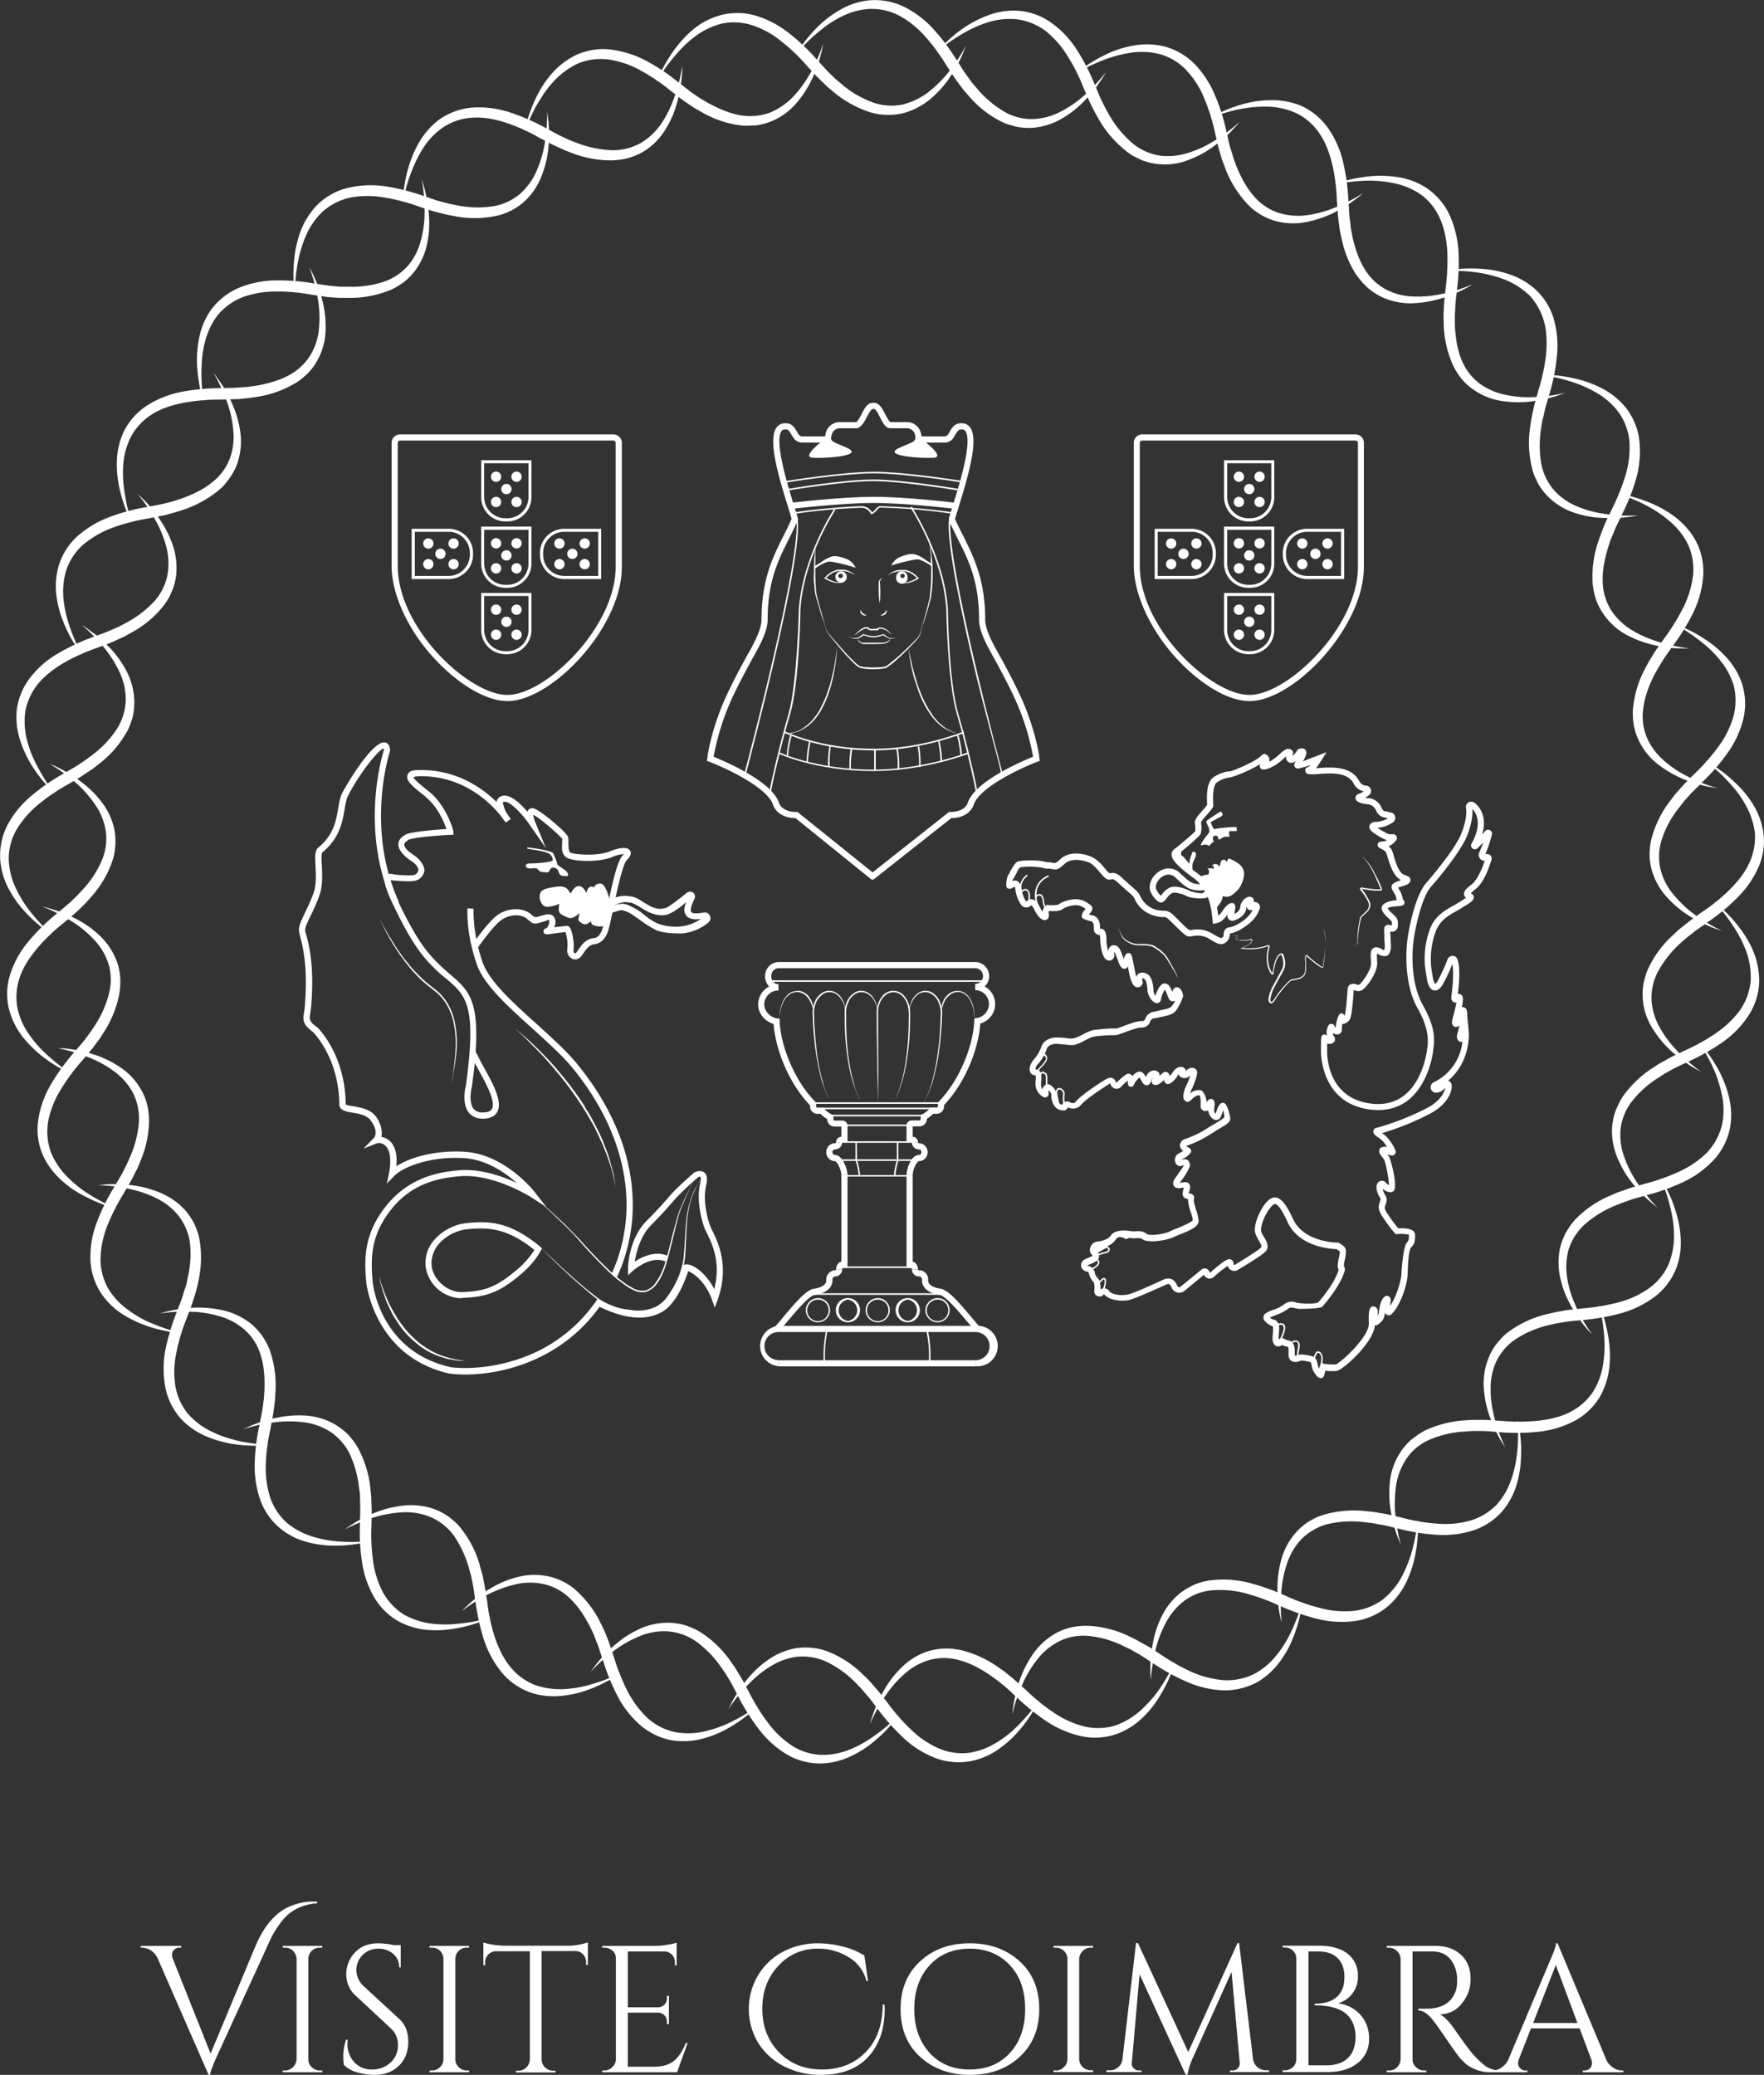 <svg xmlns="http://www.w3.org/2000/svg" viewBox="0 0 887.9 1044.1"><rect x="0" y="0" width="887.9" height="1044.1" fill="#333333" stroke="none"/><defs><style>.cls-1{fill:#fff;}</style></defs><title>visite_coimbra_branco</title><g id="Layer_2" data-name="Layer 2"><g id="Layer_1-2" data-name="Layer 1"><path class="cls-1" d="M391.8,498.4c-3.8,0-6.7-3.2-6.7-7.2a7,7,0,0,1,7-7.1h98.8a7.1,7.1,0,0,1,7,7.1,7,7,0,0,1-7,7v-3.1a3.9,3.9,0,0,0,3.9-3.9,4,4,0,0,0-3.9-4H392.1a3.9,3.9,0,0,0-3.9,4c0,2,1.3,4.1,3.6,4.1Z"/><path class="cls-1" d="M392.3,515.7c-5.7,0-10.7-4.8-10.7-10.2a10.2,10.2,0,0,1,10.2-10.2v3.1a7.1,7.1,0,0,0-7.1,7.1c0,3.7,3.7,7.1,7.6,7.1Z"/><path class="cls-1" d="M391.8,687.5a10.2,10.2,0,0,1,0-20.3v3.1a7,7,0,0,0-7,7.1,7,7,0,0,0,7,7Z"/><path class="cls-1" d="M490.5,515.5v-3.1a7.3,7.3,0,0,0,7.3-6.9,7.1,7.1,0,0,0-6.9-7.3v-3.1a10.2,10.2,0,0,1,10,10.4C500.9,510.9,496.1,515.5,490.5,515.5Z"/><path class="cls-1" d="M491,687.5v-3a7.1,7.1,0,0,0,0-14.2v-3.1a10.2,10.2,0,1,1,0,20.3Z"/><rect class="cls-1" x="387.9" y="493.3" width="107.4" height="0.77"/><rect class="cls-1" x="410.6" y="557.4" width="62" height="0.77"/><rect class="cls-1" x="416.8" y="561" width="49.5" height="0.77"/><rect class="cls-1" x="426.1" y="565.9" width="31" height="0.77"/><rect class="cls-1" x="409" y="554.7" width="65.1" height="0.77"/><rect class="cls-1" x="422.7" y="574.3" width="38" height="0.77"/><rect class="cls-1" x="424.6" y="591.3" width="34" height="0.77"/><rect class="cls-1" x="420" y="583.4" width="43.3" height="0.77"/><rect class="cls-1" x="422.7" y="637.3" width="38" height="0.77"/><path class="cls-1" d="M433.6,555a2.2,2.2,0,0,1-.4-.7,14.7,14.7,0,0,1-1.1-2.2c-.4-.9-.9-2.1-1.4-3.5s-1.1-2.9-1.6-4.6a81.1,81.1,0,0,1-2.5-12,121.5,121.5,0,0,1-1.3-13.9c-.1-2.4-.1-4.8-.1-7.1a21.7,21.7,0,0,1,.1-3.6,12.6,12.6,0,0,1,1-3.3,9.6,9.6,0,0,1,4.4-4.9,6.5,6.5,0,0,1,5.8.1,8.4,8.4,0,0,1,3.5,3.5,12.6,12.6,0,0,1,1.4,3.6,11.5,11.5,0,0,1,.2,2.4,1.7,1.7,0,0,1,0,.8v-.8c-.1-.6-.2-1.4-.4-2.4a16.1,16.1,0,0,0-1.5-3.4,8.5,8.5,0,0,0-3.4-3.1,5.8,5.8,0,0,0-5.3,0,8.1,8.1,0,0,0-4,4.5,10.9,10.9,0,0,0-1,3.2,19,19,0,0,0-.1,3.4c0,2.3,0,4.7.1,7.1a124.2,124.2,0,0,0,1.1,13.9,100.9,100.9,0,0,0,2.3,11.9c.5,1.8.9,3.3,1.4,4.7s1,2.5,1.4,3.5.7,1.7,1,2.2Z"/><path class="cls-1" d="M449.7,555.1l.6-1.2c.4-.8.9-2,1.5-3.5a73.7,73.7,0,0,0,3.6-13.3,132.8,132.8,0,0,0,1.9-19.4c.1-1.7.1-3.5.1-5.4a24.2,24.2,0,0,0-.3-5.4,11.5,11.5,0,0,0-2.3-5,7,7,0,0,0-4.6-2.6,6.7,6.7,0,0,0-4.9,1.8,11.4,11.4,0,0,0-2.8,4.6,16.5,16.5,0,0,0-.5,5.4v5.4c0,7.2,0,13.8.1,19.5s-.1,10.5-.1,13.8-.1,5.2-.1,5.2-.1-7.6-.3-19c-.1-5.7-.2-12.3-.3-19.5v-5.4a15.3,15.3,0,0,1,.6-5.6,11.6,11.6,0,0,1,2.9-5,7,7,0,0,1,5.5-1.9,7.2,7.2,0,0,1,5.1,2.9,12.4,12.4,0,0,1,2.4,5.2,26.7,26.7,0,0,1,.3,5.6c0,1.9-.1,3.7-.1,5.5a131.6,131.6,0,0,1-2.2,19.4,69.2,69.2,0,0,1-3.9,13.2c-.6,1.5-1.2,2.7-1.6,3.5Z"/><path class="cls-1" d="M418.4,555.1a4.6,4.6,0,0,0-.4-.8l-1.2-2.1a70.7,70.7,0,0,1-3.1-8.1,95.3,95.3,0,0,1-2.6-12c-.8-4.4-1.3-9.1-1.7-13.9-.1-2.4-.3-4.8-.3-7.1a15.1,15.1,0,0,1,1-7,10,10,0,0,1,4.4-4.9,6.8,6.8,0,0,1,5.9.1,8.4,8.4,0,0,1,3.5,3.5,9.9,9.9,0,0,1,1.3,3.6,7.8,7.8,0,0,1,.3,2.4v0a17.3,17.3,0,0,0-.5-2.4,9.8,9.8,0,0,0-1.5-3.4,8.1,8.1,0,0,0-3.4-3.2,6.2,6.2,0,0,0-5.3.1,9.8,9.8,0,0,0-4,4.5,13.3,13.3,0,0,0-1,6.6c0,2.4.1,4.8.3,7.1.3,4.8.8,9.5,1.4,14s1.6,8.5,2.5,11.9a46.6,46.6,0,0,0,2.9,8.2,19,19,0,0,0,1.1,2.1A4.6,4.6,0,0,1,418.4,555.1Z"/><path class="cls-1" d="M490.5,512.7s0-.5-.1-1.4a21.1,21.1,0,0,0-.5-3.7,18.4,18.4,0,0,0-1.9-4.8,7.9,7.9,0,0,0-1.9-2.2,9.1,9.1,0,0,0-2.6-1.3,6.1,6.1,0,0,0-3,.1,5.6,5.6,0,0,0-2.4,1.3,8.5,8.5,0,0,0-1.9,1.9,10.6,10.6,0,0,0-1.1,2.1,14.8,14.8,0,0,0-1.1,3.5c-.1.9-.2,1.4-.2,1.4v-1.4a12.3,12.3,0,0,1,.7-3.7,8,8,0,0,1,1.1-2.3,13.1,13.1,0,0,1,2-2.1,7.2,7.2,0,0,1,2.8-1.3,6.9,6.9,0,0,1,3.2,0,7.6,7.6,0,0,1,2.8,1.5,8.3,8.3,0,0,1,1.9,2.3,16,16,0,0,1,1.8,5,19.5,19.5,0,0,1,.4,3.7Z"/><path class="cls-1" d="M392.4,512.7a5,5,0,0,1,0-1.4,14.5,14.5,0,0,1,.5-3.7,16.4,16.4,0,0,1,1.9-5,10.7,10.7,0,0,1,2-2.3,6.2,6.2,0,0,1,2.8-1.4,7,7,0,0,1,3.2-.2,8,8,0,0,1,2.8,1.3,6.9,6.9,0,0,1,2,2.2,10.1,10.1,0,0,1,1.2,2.3,12.3,12.3,0,0,1,.7,3.7v1.4s-.1-.5-.2-1.4a19.1,19.1,0,0,0-1.1-3.5,12,12,0,0,0-3-4.1,7.2,7.2,0,0,0-2.5-1.2,5.1,5.1,0,0,0-3,0,5.3,5.3,0,0,0-2.6,1.3,8,8,0,0,0-2,2.1,17.5,17.5,0,0,0-2,4.8,25.4,25.4,0,0,0-.7,3.7Z"/><path class="cls-1" d="M464.8,555.1l.4-.8a19,19,0,0,0,1.1-2.1,46.6,46.6,0,0,0,2.9-8.2,98.5,98.5,0,0,0,2.5-11.9c.7-4.5,1.2-9.2,1.5-14l.3-7.1a14.6,14.6,0,0,0-1.1-6.6,8.8,8.8,0,0,0-4-4.5,6.2,6.2,0,0,0-5.3-.1,8.8,8.8,0,0,0-3.4,3.2,12.2,12.2,0,0,0-1.5,3.4,8.5,8.5,0,0,0-.4,2.4,4.5,4.5,0,0,0-.1.8v-.8a12.9,12.9,0,0,1,.3-2.4,12.2,12.2,0,0,1,1.3-3.6,9.3,9.3,0,0,1,3.6-3.5,6.5,6.5,0,0,1,5.8-.1,9.6,9.6,0,0,1,4.4,4.9,15.2,15.2,0,0,1,1.1,7c-.1,2.3-.2,4.7-.4,7.1-.4,4.8-.9,9.5-1.6,13.9a115.1,115.1,0,0,1-2.7,12,55.8,55.8,0,0,1-3.1,8.1l-1.1,2.1Z"/><path class="cls-1" d="M408.4,556.9c-12.4-12.4-19.1-32-19.1-44.1h3.1c0,11.6,6.8,30.5,18.2,41.9Z"/><path class="cls-1" d="M417.9,563.9c-2.4-1.1-6-3.5-6-5.8H415v-.2c.1.5,1.8,2.1,4.1,3.1Z"/><path class="cls-1" d="M464.9,563.9l-1.3-2.9c2.3-1,3.9-2.5,4.1-3.1v.2h3.1C470.8,560.4,467.1,562.8,464.9,563.9Z"/><path class="cls-1" d="M474.4,556.9l-2.2-2.2c11.4-11.4,18.2-30.3,18.2-41.9h3.1C493.5,524.9,486.8,544.5,474.4,556.9Z"/><path class="cls-1" d="M414.9,560.5h-3.5a3.8,3.8,0,0,1-3.7-3.8v-1.8h3.1v1.9a.7.7,0,0,0,.6.7h3.5Z"/><path class="cls-1" d="M426.6,574.5h-3.1v-7.6H420a3.6,3.6,0,0,1-3.6-3.6v-2h3.1v2a.6.6,0,0,0,.5.6h4a2.6,2.6,0,0,1,2.6,2.6Z"/><path class="cls-1" d="M426.4,575h-2.7c.1,0,.2,0,.2-.1h-3.1a2.9,2.9,0,0,1,2.9-2.9h2.7Z"/><path class="cls-1" d="M459.4,574.4h-3.1v-8a2.6,2.6,0,0,1,2.6-2.6h3.9a.6.6,0,0,0,.6-.5v-2.1h3.1v2a3.7,3.7,0,0,1-3.7,3.6h-3.4Z"/><rect class="cls-1" x="423.5" y="591.3" width="3.1" height="46.1"/><rect class="cls-1" x="456.3" y="591.3" width="3.1" height="46.1"/><path class="cls-1" d="M471.5,560.5H468v-3.1h3.5a.7.7,0,0,0,.6-.7v-1.8h3.1v1.9A3.8,3.8,0,0,1,471.5,560.5Z"/><path class="cls-1" d="M420.3,578.4h-.1v-3.1h.1a.5.5,0,0,0,.5-.4h3.1A3.6,3.6,0,0,1,420.3,578.4Z"/><path class="cls-1" d="M419,579.9h-3.1v-.2a4.4,4.4,0,0,1,4.4-4.4h.2v3.1h-.2a1.3,1.3,0,0,0-1.3,1.3Z"/><path class="cls-1" d="M423.9,638.8h-3.1c0-1.3,1-3.9,2.9-3.9h2.7V638h-2.3A3.1,3.1,0,0,0,423.9,638.8Z"/><path class="cls-1" d="M420.3,642.3h-.1v-3h.1a.5.5,0,0,0,.5-.5h3.1A3.5,3.5,0,0,1,420.3,642.3Z"/><path class="cls-1" d="M426.6,591.3h-3.1c0-2.7-2.2-6.8-3.2-7h-.1v-3.1h.1C424.1,581.2,426.6,588.3,426.6,591.3Z"/><path class="cls-1" d="M459.4,591.3h-3.1c0-3.1,2.3-10.1,6.2-10.1h.1v3.1h-.1C461.6,584.3,459.4,588.4,459.4,591.3Z"/><path class="cls-1" d="M420.5,584.3h-.2a4.4,4.4,0,0,1-4.4-4.4v-.2H419v.2a1.3,1.3,0,0,0,1.3,1.3h.2Z"/><path class="cls-1" d="M459.1,575h-2.6v-3h2.6a2.9,2.9,0,0,1,3,2.9H459C459,575,459,575,459.1,575Z"/><path class="cls-1" d="M462.7,578.4h-.2a3.5,3.5,0,0,1-3.5-3.5h3.1a.4.4,0,0,0,.4.4h.2Z"/><path class="cls-1" d="M466.9,579.9h-3.1v-.2a1.3,1.3,0,0,0-1.3-1.3h-.2v-3.1h.2a4.4,4.4,0,0,1,4.4,4.4Z"/><path class="cls-1" d="M462.5,584.3h-.2v-3.1h.2a1.3,1.3,0,0,0,1.3-1.3v-.2h3.1v.2A4.4,4.4,0,0,1,462.5,584.3Z"/><path class="cls-1" d="M459,638.8a1.6,1.6,0,0,0-.3-.8h-2.2v-3.1h2.6c2,0,3,2.6,3,3.9Z"/><path class="cls-1" d="M462.7,642.3h-.2a3.5,3.5,0,0,1-3.5-3.5h3.1a.5.5,0,0,0,.4.5h.2Z"/><rect class="cls-1" x="391.8" y="684.5" width="99.3" height="3.09"/><rect class="cls-1" x="391.8" y="667.2" width="99.3" height="3.09"/><path class="cls-1" d="M414.6,685.1a59.6,59.6,0,0,1,1.4-16.3l.7.2a57.7,57.7,0,0,0-1.4,16Z"/><path class="cls-1" d="M468.3,685.1h-.8a53.5,53.5,0,0,0-1.4-16l.8-.2A59.6,59.6,0,0,1,468.3,685.1Z"/><path class="cls-1" d="M431.4,583.8h-.8V575h.7S431.4,582,431.4,583.8Z"/><path class="cls-1" d="M452.2,583.8h-.8V575h.8Z"/><path class="cls-1" d="M432.1,591.3a25.7,25.7,0,0,0-1.5-7.3l.7-.3a27.5,27.5,0,0,1,1.6,7.6Z"/><path class="cls-1" d="M450.8,591.3H450a23.9,23.9,0,0,1,1.6-7.6l.7.3A25.7,25.7,0,0,0,450.8,591.3Z"/><rect class="cls-1" x="408.8" y="650.8" width="65" height="0.77"/><path class="cls-1" d="M392,670.3l-2.4-2c.9-1.2,1.9-2.3,2.9-3.4,8.1-9.8,13.3-15.8,17.2-16.4,6-.9,6.2-3.6,6.2-3.7v-.9a4.7,4.7,0,0,1,4.6-4.7v3.1a1.6,1.6,0,0,0-1.5,1.6v.9c0,.2,0,5.5-8.8,6.8-3,.4-9.6,8.3-15.4,15.2Z"/><path class="cls-1" d="M491.2,670.3c-1-1.2-2-2.3-2.9-3.5-5.8-6.9-12.4-14.8-15.4-15.2-8.7-1.3-8.8-6.6-8.8-6.8v-.9a1.6,1.6,0,0,0-1.5-1.6v-3.1a4.6,4.6,0,0,1,4.6,4.7v.9c0,.1.2,2.8,6.2,3.7,3.9.6,9.1,6.6,17.3,16.4.9,1.1,1.9,2.2,2.8,3.4Z"/><path class="cls-1" d="M310.4,642.6l-2.5-1.9.3-.4c14.3-32.4,7-69.9-20.1-103-5.4-6.5-13-13.3-20.4-20-11.8-10.6-24-21.6-27.6-31.7-5.7-16.2-4.8-28-4.8-28.5l3.1.2c0,.1-.8,11.8,4.6,27.2,3.4,9.4,15.3,20.2,26.8,30.5,7.5,6.8,15.2,13.7,20.7,20.4,27.9,34,35.4,72.8,20.5,106.3l-.2.4Z"/><path class="cls-1" d="M234.2,691.7a64.9,64.9,0,0,1-8-.5c-37.7-8.5-41.8-45.3-41.8-45.7-1.3-13.1-.5-23.6,7.4-35.2,12.8-19,31.3-20.6,39.2-21.4,10.7-.9,21.7,2.9,29.1,6.4-5.9-5.3-15.4-11.8-26.4-12.5-17.4-1.1-31.1,4.6-35.3,9l-3.7,3.8,1.1-5.2c1.3-6.9.6-11.9-2.1-14.1a4.5,4.5,0,0,0-3.9-1L183,578l5.1-5.3c1.1-1.1,2-4.2-1.6-9-2-2.6-5.9-3.3-9.1-3.8s-6.6-1.2-6.6-4.1c-.2-22.9-12.4-35.6-13.3-36.5-5.2-3.9-5.1-6-4.4-10.1a52.9,52.9,0,0,0,.5-5.4c1.3-18.1-1.3-27.8-2.5-32.5-.3-1.2-.5-2.1-.6-2.8-.3-2.3,1.2-5.3,3.2-9.6a88.2,88.2,0,0,0,4.2-9.7c1.4-4.2,1.1-9.3.9-13.4s-.4-7,.9-8.8l.3-.3c7.9-6.4,9.1-13.5,10.2-19.7.5-3.1,1-6,2.3-8.4,2.1-4,14.5-25,20.8-25h.5c1,.2,2.3,1,2.5,3.6v.7c-.1.4-12.6,38.4,4.4,75.8l-2.9,1.3c-16.6-36.7-5.8-73.8-4.5-77.8-.1-.3-.1-.4-.2-.5-2.5.4-11.9,12.2-17.7,23.3-1.1,2-1.5,4.6-2,7.5-1.1,6.4-2.5,14.3-11.2,21.5-.5,1-.4,4-.2,6.7.2,4.3.5,9.7-1.1,14.5a87.6,87.6,0,0,1-4.3,10.1c-1.6,3.3-3.1,6.4-3,7.8s.3,1.4.6,2.5c1.3,4.8,3.9,14.8,2.6,33.4a55.8,55.8,0,0,1-.6,5.7c-.5,3.5-.6,4.2,3.3,7.2h.2c.5.6,14.1,13.8,14.3,38.8.3.4,2.5.8,4,1,3.7.7,8.4,1.5,11.1,5s3.5,7.9,2.9,10.4a8,8,0,0,1,3.8,1.7c2.2,1.8,4.4,5.5,3.7,13.1,6.9-4.6,19.9-8.2,34.5-7.3,20.3,1.3,34.9,19.9,35.5,20.7l5.5,7.1-7.6-4.9c-.2-.1-19-12.1-36.1-10.6-12.3,1.1-26.3,4.4-36.8,20-7.4,10.9-8.1,20.8-6.9,33.2.1,1.5,3.9,35,39.3,42.9.1,0,20.3,3.1,43.5-7.9A77,77,0,0,0,301,653.3l2.6,1.7a79.7,79.7,0,0,1-32,28A87.6,87.6,0,0,1,234.2,691.7Z"/><path class="cls-1" d="M232.3,653.3a18.6,18.6,0,0,1-18-15.5,17.5,17.5,0,0,1,3.9-13.4,25.4,25.4,0,0,1,17.4-9c10.6-1,21.4-.8,37.3,12.8h-.1c-3,6.2-7.9,10.8-11.9,14.1-9.6,7.9-16.1,10.4-28,10.8Zm9.7-35.1c-2,0-4.1.1-6.1.3a22.6,22.6,0,0,0-15.3,7.8,14.9,14.9,0,0,0-3.3,11.1c.9,6.2,7.4,13,15.5,12.8,11.2-.4,17.1-2.7,26.1-10.2A45.1,45.1,0,0,0,269,629C258,620.1,249.7,618.2,242,618.2Z"/><path class="cls-1" d="M271.5,627.1l4.4,4.2c2.8,2.7,6.8,6.5,11.8,10.9,2.4,2.2,5.2,4.6,8.1,7l4.6,3.6a28.9,28.9,0,0,0,5,3.3,19.8,19.8,0,0,0,5.9,2.1c1,.3,2.1.3,3.1.6l3.2.4a21.3,21.3,0,0,0,12.7-1.7,16.3,16.3,0,0,0,4.9-4.1,56.3,56.3,0,0,0,3.6-5.4,42.2,42.2,0,0,0,4.7-11.8,30.9,30.9,0,0,0,.8-6c.2-2,.3-3.9.4-5.8.3-3.8.4-7.4.8-10.7a43.7,43.7,0,0,1,1.8-8.9,38.6,38.6,0,0,1,2.5-6.5c.9-1.7,1.8-3,2.3-3.9l1-1.2-.9,1.3a20.6,20.6,0,0,0-2.2,3.9,38.6,38.6,0,0,0-2.5,6.5,53.2,53.2,0,0,0-1.6,8.8c-.3,3.3-.4,6.9-.6,10.7l-.3,5.9a33,33,0,0,1-.8,6.1,41.6,41.6,0,0,1-4.7,11.9,40.7,40.7,0,0,1-3.7,5.5,15.4,15.4,0,0,1-5.2,4.3c-4,2.2-8.7,2.4-13.1,1.8l-3.2-.5-3.2-.5a21.7,21.7,0,0,1-6-2.2,45.2,45.2,0,0,1-5.1-3.4c-1.6-1.2-3.1-2.5-4.5-3.7-3-2.5-5.7-4.9-8.1-7.1-4.9-4.5-8.9-8.3-11.6-11.1Z"/><path class="cls-1" d="M242.9,562.9a8.5,8.5,0,0,1-7-3.1c-3.5-4.5-1.7-12.5-1.4-13.5,5.6-40.6.1-45.3-10-53.9a73.3,73.3,0,0,1-14-14.6c-4.5-6.3-9.7-16-14.4-26.5-2.6-5.9-3.1-9.2-1.5-10.8a3.3,3.3,0,0,1,3.4-.5c3.3.4,9,.8,10.8.2a3.4,3.4,0,0,0,1.8-2.2c.1-1.5-1.3-3.3-4.1-5.1s-6-5.2-6-7.7,1.2-3.6,3.4-5.1,15.4-2.6,20.8-2.9c-1.1-3.5-4.5-11.1-9.7-15.5a26.6,26.6,0,0,0-3.1-2.6c-4.3-3.5-7.7-6.3-6.8-9s3.6-2.5,6.1-2.6c18.4-.3,31.4,8.9,38.8,16.1a2,2,0,0,1,.1-.7,3.9,3.9,0,0,1,2.8-2.4c4-1,9.1,3.9,12.6,8a2.4,2.4,0,0,1,.6-1.1,2.7,2.7,0,0,1,3.1-.4c3.4,1.3,16.4,12.1,16.8,14.4a7.6,7.6,0,0,1,.1,1.7c0,1.4-.1,5.1.9,5.9s13.1,2.2,20-.6c3-1.2,8.4-2.9,10.1-.4.6.9.8,2.5-1.5,4.7s-5.3,16.7-7.1,25.4c-1,4.6-1.7,8.1-2.3,10-1.9,6.3-6,6.9-6.7,7-2.9.3-4.3,2.3-6,4.8a8.6,8.6,0,0,0-.7,1c-1.5,2-3.4,2.2-4.7,1.6a4.7,4.7,0,0,1-2.5-5.3,21,21,0,0,0-1-8.2l-5.5.7-2.7.4c-1.2.1-2.6.3-2.8-1.2a1.6,1.6,0,0,1,1.4-1.8c.7-.4,1.8-2.8,1.4-3.8s-.6-.2-1.6.1l-2.4.7c-3.3,1-3.9,1-6.3-1l-1-.9c-3.2-2.4-8.7-2.1-12.8.8s-12.1,14.2-12.1,14.4l-2.6-1.8c.3-.5,8-11.7,12.9-15.2s12.2-3.9,16.5-.6l1,.9c1.3,1,1.4,1,3.5.4l2.5-.7c2.5-.7,3.9,0,4.6.7a4.6,4.6,0,0,1,.6,4.8l-.3.7,6.3-.7a2,2,0,0,1,1.5.7c1.5,1.8,2.4,8.2,2,11.1-.2,1.1.2,1.8.6,2s.8-.4,1-.6a6.1,6.1,0,0,1,.7-1c1.8-2.7,3.9-5.7,8.2-6.1h.1c.1,0,2.6-.2,4-4.8.5-1.7,1.3-5.4,2.2-9.7,2.8-13.7,5.3-24.4,7.9-27l.6-.7a16.7,16.7,0,0,0-5.9,1.5c-7.3,2.9-20.4,2.2-23.1.1s-2.1-5-2-8.3v-1c-1.5-1.9-11.2-10.5-14.6-12.1a17.3,17.3,0,0,0,1,3.7l5.4,13.1-8.1-11.6c-3.5-5.2-10.1-12.4-13-11.7-.5.1-.6.3-.6.4s.6,3.3,2.1,5.5,1.9,2.7,1.9,2.7l-2.5,1.8a27.8,27.8,0,0,1-2.1-2.8c-4.7-6.1-18.3-20.5-40.5-20.5h-.8a8.8,8.8,0,0,0-3.1.5c.4,1.2,3.7,3.9,5.8,5.6l3.2,2.6c6.9,6.1,10.8,16.8,11.1,19.2v1.6h-1.6c-9.1.5-19.5,1.5-21.1,2.6s-2,1.6-2,2.4.6,2.5,4.6,5.1,5.7,6.1,5.5,8.1a6.3,6.3,0,0,1-3.9,4.7c-2.9,1-10.8.1-12.4,0h-.6c-.1.5,0,2.3,2.1,7.1,4.6,10.2,9.8,19.9,14.2,26s9.4,10.6,13.4,14.1c8.9,7.5,14.8,12.5,13,39a5.9,5.9,0,0,1,.4.8,20.3,20.3,0,0,1,1.2,2.3c.7,1.5,1.7,3.2,2.7,5.1,4.5,8,9.5,17.2,6.5,22.3-1.2,2.1-3.7,3.2-7.3,3.3Zm-3.9-28c-.4,3.6-.9,7.6-1.5,11.9v.2c-.6,2.1-1.4,8,.8,10.9a5.6,5.6,0,0,0,4.7,1.9c2.4,0,4-.6,4.6-1.8,2.1-3.6-3.1-13-6.5-19.2Zm36.1-67.8Z"/><path class="cls-1" d="M268.5,601.8l4.5,3.9c2.8,2.5,6.8,6.1,11.5,10.6l7.4,7.5c2.4,2.8,5.1,5.7,7.9,8.6s5.8,5.9,8.9,8.7l2.5,2.1,1.2.9,1.3,1a31.4,31.4,0,0,0,5.5,3.4,9,9,0,0,0,6,.8,9.9,9.9,0,0,0,4.8-3.8,33.4,33.4,0,0,0,5.1-11.2c1.2-3.8,2.1-7.7,3-11.3s1.9-7,2.7-10.1a45.3,45.3,0,0,1,1.5-4.4l1.7-3.9c1.1-2.4,2.1-4.4,3-6.1s1.5-3.1,2-4a9.2,9.2,0,0,0,.7-1.3,13.8,13.8,0,0,1-.7,1.4l-1.9,3.9c-.8,1.7-1.8,3.8-2.8,6.2a49.7,49.7,0,0,0-3.1,8.3l-2.5,10.2c-.9,3.6-1.8,7.4-2.9,11.3s-2.6,8-5.2,11.5a10.9,10.9,0,0,1-5.2,4,9.1,9.1,0,0,1-6.5-.8,26.5,26.5,0,0,1-5.6-3.5l-1.3-1-1.3-.9-2.4-2.1c-3.2-2.9-6.1-5.9-9-8.9s-5.4-5.8-7.8-8.6-5-5.3-7.3-7.6c-4.6-4.5-8.6-8.2-11.3-10.8Z"/><path class="cls-1" d="M265.5,426.6s12,1.7,12.6,2.8a32.2,32.2,0,0,1,2.3,5.7c0,.5,4.3,2.9,4.8,3.8s1,1.5-.6,1.6-2.5-.1-3-1.8a3.4,3.4,0,0,0-3.6-2.5c-1.5.4-1.9,2.5-2.5,2.4s-3.1,0-3.8-.6-.8-1.5-2.2-1.5-3.2.4-4.1-.1-.9-1.5,1.2-1.6,8.5-.3,11.2-1.2c.8-.3,1.5-1-.1-3.4S265.5,426.6,265.5,426.6Z"/><path class="cls-1" d="M284.4,440.8c-1.6,0-2.6-.1-3.2-2a2.9,2.9,0,0,0-3.2-2.2,2.6,2.6,0,0,0-1.4,1.5c-.3.5-.6,1-1.1.9h-.7c-1.4-.1-2.8-.2-3.4-.8s-.3-.3-.5-.5-.5-.9-1.4-.8h-1.3a5.7,5.7,0,0,1-3-.2,1.4,1.4,0,0,1-.5-1.3c.1-.4.5-.9,1.9-.9h.6c2.6-.1,8-.3,10.4-1.2a.8.8,0,0,0,.6-.5c.1-.3.1-.9-.8-2.3s-3.9-2-7-2.6l-5-.8v-.7l5.1.7c3.6.6,7.4,1.5,7.9,2.2a32.4,32.4,0,0,1,2.2,5.8,11.3,11.3,0,0,0,1.8,1.4c1.6,1.1,2.7,1.8,3,2.4l.2.2c.2.5.5,1,.3,1.4s-.9.4-1.4.4Zm-5.9-5a3.8,3.8,0,0,1,3.4,2.8c.5,1.4,1.1,1.5,2.7,1.5h.7a3.3,3.3,0,0,0-.3-.6l-.2-.3a11.9,11.9,0,0,0-2.7-2.1c-1.8-1.2-2.1-1.5-2.1-1.9a26.5,26.5,0,0,0-1-2.8,1.5,1.5,0,0,1-.1.7,1.5,1.5,0,0,1-1,.9c-2.5.9-8,1.2-10.7,1.3h-.5c-.9.1-1.2.3-1.2.4s0,.4.1.4a5.2,5.2,0,0,0,2.6.2h1.3a2.3,2.3,0,0,1,2.1,1.1l.4.5c.4.4,2.1.5,2.9.5h.7l.3-.5a3,3,0,0,1,2-1.8Zm-1.1-6.4c.3.2.5.3.6.6l-.2-.4C277.8,429.5,277.6,429.5,277.4,429.4Z"/><path class="cls-1" d="M321.5,663c-5.9,0-12.6-1.9-20.3-5.7l1.4-2.8c12.1,6.1,21.5,7,28.9,2.9s12.2-19.8,12.2-20l.3-.9,1-.2c3.4-.6,10.2,4,14.5,12.4,3.5-13.5-1.1-22.8-3.6-28l-1-2c-1.9-4.6-4.4-14.9-2.5-23,.6-2.4.3-3.3.1-3.5s-.6,0-.9.1-6.1,5.2-9.5,8.7a45,45,0,0,0-3.5,3.8c-2.2,2.5-5.1,5.9-10.7,11.5s-7.7,14-8.4,18.6c3.7-2.5,10.4-5.7,16.7-2.9l-1.3,2.8c-7.3-3.3-16.1,4.5-16.2,4.6l-2.6,2.3v-3.5c0-.6.3-14.9,9.6-24.1,5.5-5.5,8.4-8.9,10.6-11.3a49.9,49.9,0,0,1,3.6-4c3.9-3.9,9.6-8.8,9.8-9h.4a4.3,4.3,0,0,1,4.4.2c1.4,1.2,1.7,3.3.9,6.6-1.7,7.4.6,16.8,2.4,21.1a15.4,15.4,0,0,0,.9,1.9c2.7,5.6,8.5,17.4,2.6,34.3l-1.5,4.1-1.5-4.1c-3.3-9.2-9.5-13.4-11.9-14.2-1.3,4-5.8,16.5-13.4,20.6A22.6,22.6,0,0,1,321.5,663Z"/><path class="cls-1" d="M306.6,453.7s-1.8-9.1-4.7-8.7-2.5,2.5-2.5,2.5-2.9-3.7-4.2,3.4c-.5-2.2-3.9-8.8-7.9-.6-1.4-1.5-2.2-4.4-7.9-3.6s-6.6,1.5-7.2,3.3.5,6.2,3.6,5.9,5.9-1.4,6.2-1.8c-.1,1.9-1.3,4.9,1,5.9s3.5,2,5.1,1.4a9.8,9.8,0,0,0,3.8-2.7c.5,1.7-1,3.9-.1,4.6s2.1,2.3,4.2.8,1.8-1.4,2,.2,5.1,1.9,6.8.9S306.6,453.7,306.6,453.7Z"/><path class="cls-1" d="M302.1,466.2a8.7,8.7,0,0,1-3.5-.7c-.8-.4-1-.9-1-1.2v-.4a.4.4,0,0,1-.1-.3l-.7.5-.6.4c-2,1.3-3.3.2-4.1-.5l-.5-.4c-.7-.5-.5-1.4-.2-2.4a9.9,9.9,0,0,0,.2-1.7,9.3,9.3,0,0,1-3.4,2.3c-1.4.5-2.5-.1-4-.8l-1.3-.7c-2-.9-1.7-3-1.5-4.8a1.5,1.5,0,0,0,.1-.7,16.6,16.6,0,0,1-5.7,1.5,3.2,3.2,0,0,1-2.9-1.3,6.2,6.2,0,0,1-1.1-5.1c.6-2,1.8-2.7,7.6-3.6s6.3,1.3,7.5,2.9l.4.4c1.3-2.6,2.7-3.8,4.3-3.7s2.9,2,3.5,3.5c.5-1.9,1.3-3,2.2-3.2a2.2,2.2,0,0,1,1.8.4,2.5,2.5,0,0,1,.2-.7,3.6,3.6,0,0,1,2.5-1.3c3.2-.5,5,8.1,5.2,9.1h0c0,1.8-.2,10.8-2,11.9A6,6,0,0,1,302.1,466.2Zm-4.4-3.5c.1,0,.2,0,.2.1s.4.5.4,1v.4c0,.3.3.5.5.6s4.6.8,5.7.1,1.6-6.9,1.6-11.1-2.3-8.7-4.3-8.4a2.8,2.8,0,0,0-1.9.9,1.8,1.8,0,0,0-.2,1.1l.5,1.7-1.2-1.4a1.9,1.9,0,0,0-1.6-.8c-.5.1-1.3.8-1.9,4l-.3,1.9-.4-1.8c-.4-1.4-1.7-4.1-3.4-4.3s-2.6,1.2-3.8,3.8l-.3.5-.3-.4a3.9,3.9,0,0,1-.8-1c-1.1-1.5-2.4-3.2-6.8-2.5s-6.5,1.5-7,3.1a5.5,5.5,0,0,0,1,4.3,2.2,2.2,0,0,0,2.2,1,16.8,16.8,0,0,0,6-1.6l.7-.7v.9a10,10,0,0,1-.2,1.6c-.3,1.9-.4,3.3,1,3.9l1.4.7c1.4.7,2.3,1.2,3.4.7a9,9,0,0,0,3.6-2.6l.4-.5.2.7a4.9,4.9,0,0,1-.1,2.7c-.2.8-.3,1.5,0,1.7l.5.4c.9.8,1.7,1.5,3.2.4l.5-.3C297.1,463,297.4,462.7,297.7,462.7Z"/><path class="cls-1" d="M340.1,467.1c-7.8,0-12-2.6-15.4-5.4l-.7-.6a28.4,28.4,0,0,0-7-4.4c-3.9-1.9-5-1.6-12,1.6l-2.4,1.1,2-1.7c.3-.3,7.5-6.6,14.4-3.8a39.4,39.4,0,0,1,5.4,2.9c3.8,2.4,7.1,4.5,12,2.4s11.1-8.3,11.2-8.3l1.3-1.4-.7,1.8c-1.1,2.8-2.4,7.7-1.3,8.8s6.6.9,8.1.5l1.4-.5-1,1.1a21.5,21.5,0,0,1-14.3,5.9Zm-27-12.3a9.7,9.7,0,0,1,4.2,1.2,27.8,27.8,0,0,1,7.2,4.6l.7.5c3.4,2.8,7.7,5.4,15.9,5.2a21.3,21.3,0,0,0,12.6-4.6c-2.1.4-5.6.6-7.3-1s-.3-5.7.5-8.1c-2,1.9-6.2,5.6-10.2,7.3s-8.9,0-12.7-2.4a44.9,44.9,0,0,0-5.3-2.9c-3.6-1.5-7.4-.2-10,1.3A10.5,10.5,0,0,1,313.1,454.8Z"/><path class="cls-1" d="M341.1,469.7c-3.6,0-8.2-.5-10.8-1.6a55.5,55.5,0,0,1-8.5-5.4l-4.1-2.8a14.3,14.3,0,0,0-4.8-1.9c-1.5.1-6.1,1.7-8.6,2.8l-1.2-2.9c.7-.3,7.1-2.8,9.7-3s6.4,2.3,6.5,2.4,2.7,1.8,4.3,2.9,5.9,4.2,7.9,5a31.2,31.2,0,0,0,12.4,1.3,21.3,21.3,0,0,0,10-4.2c-3.6.5-6.9.6-8.5-1.6s-1-4.1.3-7.5c-7.2,5.7-8.8,6.2-9.4,6.4-3,1-6.6,1.4-12.2-2l-1.7-1c-3.4-2.1-3.7-2.3-5.3-2.5h-.5c-1.9-.3-3.9-.7-10.6,2.2l-1.2-2.8c7.5-3.3,10.1-2.8,12.4-2.4h.4c2.2.4,3,.8,6.4,3l1.7,1c4.3,2.6,6.9,2.6,9.7,1.7.4-.2,2.5-1.2,10.4-7.6a2.6,2.6,0,0,1,3.1,0,2.5,2.5,0,0,1,.7,3c-2.5,5-1.9,6.5-1.6,6.8s1.1,1.1,6.3.2a2.7,2.7,0,0,1,3,1.6,2.8,2.8,0,0,1-.6,3.3,23.9,23.9,0,0,1-12.4,5.5A15.7,15.7,0,0,1,341.1,469.7Z"/><path class="cls-1" d="M664.6,693.4c-1.2,0-2-1.2-2.6-2a9.1,9.1,0,0,1-1.8-4.4c-.3-1.4-.4-1.5-1.1-1.7-2.6-.6-4.1-.8-4.9-.4a4.9,4.9,0,0,1-4.1,0,3.4,3.4,0,0,1-1.5-2.6V681c0-1,.1-2.9-.4-3.3s-.1-.1-.4-.1h-.3a7.6,7.6,0,0,1-2.1-.8h-.1a2.8,2.8,0,0,1-3,.5c-.8-.4-1.8-1.4-1.8-4.2a16.5,16.5,0,0,1,.2-2.1c.1-1.4.3-3.6-.4-3.7s-3.9-2-4.3-3.7a2.7,2.7,0,0,1,1.2-2.8,13,13,0,0,1,3.3-1.5,20.2,20.2,0,0,0,5.7-2.8,5.9,5.9,0,0,1,6-1.1,8,8,0,0,0,1.5.3c3.6.5,8.8.4,9.7-.3s8.5-9.7,10.4-16.4h0a5.2,5.2,0,0,1-.4-3.1,29.3,29.3,0,0,1,.5-2.9c.3-1,.7-3.2.3-3.5l-1.4-.9c-3-.1-18.9-1.1-24.7-13.6-3.5-7.7-5.4-9.1-6.3-9.1s-1.8,1.1-2.6,2.1c-3.1,4-5.1,10.1-4.3,12.1a18.6,18.6,0,0,0,1.3,2.3c1.3,2.2,2.9,4.9.9,7.3-.4.4-1.6,1.9-14,9.3a3.4,3.4,0,0,1-3.5.1A3.3,3.3,0,0,1,618,637a57.7,57.7,0,0,0-7.2,5.7,3,3,0,0,1-3,.5,2.8,2.8,0,0,1-1.8-1.7l-9.8,8.1a4.2,4.2,0,0,1-6.5-1.7c-.7-1.8-1.5-1.8-2-1.8-2.4,1.1-16.9,7.7-19.9,8.2s-8.5.3-11.5-2.4l-.3-.2v-.2c0-.1-.1-.2-.2-.3s-.2.1-.3.3a2.7,2.7,0,0,1-3.1.7,2.5,2.5,0,0,1-1.6-2.7,10.7,10.7,0,0,0-.2-4.1,11.8,11.8,0,0,1-2.1-3.2l-.3-1c-.3-1.1-.3-1.2-1.1-1.3a3.6,3.6,0,0,1-2.9-2.5,3.5,3.5,0,0,1,1.5-3.5l2.1-1a9.7,9.7,0,0,0,2.3-1.1l-.3-.2a3.4,3.4,0,0,1-1.2-2.2,4.4,4.4,0,0,1,3.4-4.6h.4c1.9-.3,5.2-.8,6.9-3.3s7.1-2.6,9.4-2h.6a7.5,7.5,0,0,0,2.2.1c1.8-.1,3.9-.2,5.5,1.2s9.3.2,12-1.2a23.2,23.2,0,0,1,3.3-1.4c2.1-.9,7.6-3.1,8.1-4.3a25,25,0,0,0-1.2-4.4,25.3,25.3,0,0,1-1.3-6.2,2.9,2.9,0,0,1-2-.8,2.5,2.5,0,0,1-.6-2,9.2,9.2,0,0,1,.5-2.5c0-.1.1-.2.1-.4-2.2.4-3.6.5-4.6-.3a2.7,2.7,0,0,1-.8-2.1c0-1,.7-1.9,2.4-4.3s2.8-3.8,3-4.7a.5.5,0,0,1-.4.2,2.6,2.6,0,0,1-3.7-1,3.7,3.7,0,0,1,1.6-5l1.3-.7.9-.6a3.3,3.3,0,0,1-1.7-2.8,3.6,3.6,0,0,1,2.5-3.1,49.9,49.9,0,0,0,12-5.9l4.2-2.5a19.2,19.2,0,0,0,3.7-2.6,16.1,16.1,0,0,0-.6-3.5,12.1,12.1,0,0,0-.5,1.4,11.9,11.9,0,0,1-.8,2,2.4,2.4,0,0,1-2.9,1.4c-1.5-.4-3.1-2.3-3.4-4.8a2.1,2.1,0,0,1-2,.3,2.4,2.4,0,0,1-1.8-2.4c.2-3.8-.3-5-.4-5.4h-.1s-1.5-.4-3.7,1.8-2.9,1.5-3.6.9c-2.3-1.7.6-7.6.6-7.6a30.8,30.8,0,0,0,2.1-5.3,3.6,3.6,0,0,1-3.3,1.5,3,3,0,0,1-2.7-1.9h0a6.2,6.2,0,0,0-.8,1.2v.2c-3.3,4-4.5,3.6-5.1,3.4a1.9,1.9,0,0,1-1.3-1.7v-.3c-1.3,1.2-2.7,2.5-4.3,2.6a2.1,2.1,0,0,1-1.7-.8c-.6-1-.2-2,.3-3.1a4.5,4.5,0,0,0-.8,1.7c-.2.6-.7,2.2-2.2,2.3s-2.3-1.3-3-2.7a7.5,7.5,0,0,0-.7-1.2,10.3,10.3,0,0,0-2.8,3.5,1.7,1.7,0,0,1-1.8,1.2c-1.3-.3-1.3-1.6-1.3-2.2v-1a34.5,34.5,0,0,0-3.6,3.4,3.1,3.1,0,0,1-5.1-1.6v-.3h-.2c-.9.5-11.4,7.1-14.5,10.6a5.4,5.4,0,0,1-6.8,1.4,2.2,2.2,0,0,1-2.4,1.6,5.6,5.6,0,0,1-4.1-1.9,9.2,9.2,0,0,1-1.8-6.4,9.3,9.3,0,0,0-1.3-1.8,2.4,2.4,0,0,0-.1,1.4,1.6,1.6,0,0,1-.6,1.7,1.8,1.8,0,0,1-2.1.2,7.6,7.6,0,0,1-3.9-5.9,24.4,24.4,0,0,1,.1-2.8,16.1,16.1,0,0,0,0-2.2,2.7,2.7,0,0,1-2.6-1.3c-1-1.7-.2-4.6,1.9-6.9a20.6,20.6,0,0,0,3.7-6.5h0c.2-.5,1.9-4.7,8.6-4.3a37.2,37.2,0,0,1,4.6.4,10.3,10.3,0,0,0,3.1,0,30.1,30.1,0,0,0,4.4-1.9,26.9,26.9,0,0,1,5-2.2c1.6-.3,9.5-1.1,11.7-.8a24.6,24.6,0,0,0,4.1-1.4c3.2-1.1,6.7-2.5,9.3-2.4.8,0,.9-.3,1.4-1.2a5.3,5.3,0,0,1,4.6-3.5l3.3-.8c2.6-.5,4.4-.9,5.2-1.8a13.5,13.5,0,0,0,1.9-2.8H591a1.9,1.9,0,0,1-1.8-.1c-.6-.4-.9-1-1.5-2.5a28.8,28.8,0,0,0-1.3-3.1,11.2,11.2,0,0,0-2,4.7,2.1,2.1,0,0,1-2.1,2.1h0c-2.1,0-4.5-3.6-4.7-6.3v-.3c-.3-3.1-.7-5.7-2.4-5.9h-.3a6.9,6.9,0,0,0,.2,1.6,1.5,1.5,0,0,1,.1.6,2.6,2.6,0,0,1-2.3,2.3c-3,.3-4-4.7-4.4-6.5s-.6-2.9-.8-4.1a1.8,1.8,0,0,1-1.6,1.3c-1.5.1-2.2-1.4-2.7-2.3l-1.2-3.2a18,18,0,0,0-1.4-3.1,8.1,8.1,0,0,0,.1,1.6,2.6,2.6,0,0,1-1,2.3,2.3,2.3,0,0,1-2.5.4c-1.9-.8-3-3.7-3.6-9.4h0a27.7,27.7,0,0,0-.2-3.3,3.3,3.3,0,0,1-1.9-.6,2.7,2.7,0,0,1-1.1-2.2c0-2.6-.2-3.5-1.3-4.1-4.2-.9-4.6-1.7-4.8-2.2s.3-2.2,1.3-3.3l.6-.7a7.8,7.8,0,0,0-4.6-1.9,13.3,13.3,0,0,0-6.9,1.9c-1.2,1.1-4.2,1.2-6.9,1a3.6,3.6,0,0,0-.1,1.6c.4,2.2-1.1,2.8-1.4,2.9-2,.7-4.3-1.9-5.7-4.8a7.7,7.7,0,0,0-1.7-2.6.1.1,0,0,0-.1.1,3.2,3.2,0,0,1-2.6,1,2.9,2.9,0,0,1-2.5-1.4,17.1,17.1,0,0,1-2.8-7.5,4.6,4.6,0,0,0-.4-1.5h-.2c-1.9,1.5-3.1,1.1-3.7.5s-.2-5,.6-6.2.7-1.3,1.1-2c1.6-2.8,2.6-4.5,3.9-5s9.7-1.1,14.5.4a8.7,8.7,0,0,1,3.1.3c1.2.2,1.5.2,3.9-2,5.2-4.8,14.3-2.1,17.2-.1a25.7,25.7,0,0,1,4.8,4.6,17.3,17.3,0,0,0,2.5,2.7h.5c1.5-.3,3.2-.3,5.8,2.3l3.9,3.5c2.7,2.4,4.3,3.7,4.8,4.8l.4.6a12.6,12.6,0,0,0,6.6,6.7,14.4,14.4,0,0,0,4.9,1,6.2,6.2,0,0,1,4.9,1.8l2.6,2.5c1.7,1.8,4.9,5,5.9,5.4h1.1a14.3,14.3,0,0,1,9.5,1.3l2.1,1.2c3.2,1.8,3.3,1.7,4,1.1s.4-.8.5-1.6.3-3.1,3.1-3.4,9.4-4.2,11.4-8.5v-.2a2.4,2.4,0,0,1-2.4-.5,3.4,3.4,0,0,1-.6-1.2,1.9,1.9,0,0,0-.1.8c-.2,2.7-2.6,4.7-4.6,5.6s-2.9,1.1-4.1.1a2.4,2.4,0,0,1-.8-2.1.9.9,0,0,0,.1-.5c-1.3,1.8-2.9,4-5.8,4.5l-1.6.3-.2-2.2c-.2-1.6-.4-3.6-.8-5.7-1.1-5.9-3.4-10.4-7-13.7a12.4,12.4,0,0,0-2.2-1.8c-9.3-6.8-10.6-9.7-10.6-11.5a3.2,3.2,0,0,1,1.3-2.6c2.5-1.9,9.6-7.9,10.6-9.1a17.5,17.5,0,0,0-.2-4.3c-.1-1.4,1.1-3,3.9-6.2a20.5,20.5,0,0,0,2.3-2.8v-.3c-.3-4.8-.2-11.4,3.4-13.7a18.3,18.3,0,0,1,7.1-2.8h.9c2.1-.4,12.3-4.8,15-7.2s2.3-1.6,3.4-1.2a2.6,2.6,0,0,1,1.5,2.2,5.7,5.7,0,0,1,0,1.3,24.7,24.7,0,0,0,5.3-3.9c1.8-1.7,3.7-3.2,5.4-2.3s1.3,1.7,1,3.3a11.8,11.8,0,0,0,2.3-2.7l.2-.4.4-.3c.6-.2,2.4-.9,3.5.3s.3,3.2-.7,5a5.6,5.6,0,0,0-.5.8l7.5-2.9,4.4-1.7-2.5,4c-.6.9-1.7,2.7-2.8,4.1l2.5-.2c7.4-.5,15.5-.2,19.1,6.4.9,1.6,2.1,2.5,3.5,2.5a2.8,2.8,0,0,1,2.5,1.9,2.6,2.6,0,0,1-.9,2.9l-2,1.5h1.4a7.8,7.8,0,0,1,6.9,4.9c.6,1.1.9,1.5,1.4,1.7h.6l2.4.6a2.8,2.8,0,0,1,2.4,2,2.8,2.8,0,0,1-.9,2.9,16.2,16.2,0,0,1-8,2.9l1.1.7c4.5,2.6,4.6,2.6,5.7,2.5h.7a2.1,2.1,0,0,1,2,.8,1.9,1.9,0,0,1,.1,2,8.7,8.7,0,0,1-3.9,3.2l1.2,1.3a15.4,15.4,0,0,1,1.4,3.8c1,3.3,2.5,8.3,5.2,9.3s3.2,1.4,3.1,2.9-1.7,2.1-3.5,2.7l-2,.6-.7.3.4.6.6,1a13.3,13.3,0,0,1,1.3,3.6,1.5,1.5,0,0,0,.2.8,1.6,1.6,0,0,1,.7,1.8c-.3,1.2-1.3,1.3-3.3,1.5s-4.4.4-5.1,1a7.5,7.5,0,0,0,2.1,2.5c1.4,1.2,2.9,2.6,3,4.3s.2,3.4-1.1,4.4a2.8,2.8,0,0,1-2.7.5v.4c0,.5.1,1.1.1,1.8s.1,1.9.1,2.7c.2,2.6.3,4.7-.9,6.5s-3.9.9-4.9.3l-1.1-.6a20.7,20.7,0,0,0,0,2.5c0,.7.1,1.6.1,2.4.1,4.8-5.4,12.4-7.7,13.6a4.3,4.3,0,0,1-3.5.1l-.6-.2c-.1.7-.1,1.6-.2,2.7-.6,7.8-1.1,11.4-2.1,12.6s-2.6,1.9-3.4,1.7a10.3,10.3,0,0,0-.3,2.7,2.3,2.3,0,0,1-1.8,2.6,4,4,0,0,1-2.7-.6,2.1,2.1,0,0,0,.4,1.4,2.5,2.5,0,0,1,.4,2.8,3.1,3.1,0,0,1-3.3,1.1H668v3.6c0,1-.5,24.1,22.6,26.6,6.5.7,12.1-.8,16.6-4.5,9.5-7.8,11.1-22.6,11.1-22.8s.1-.6.2-1c.3-3.1,1-9.1-4.8-19.4-7.1-12.4-5.9-29.1-5.4-33.9s3.7-22.7,9.6-29.5,15.3-18.5,17.8-25.2c1.9-4.9,2.7-9.5,2.2-12.4a2.7,2.7,0,0,1,4.3-2.7c3.7,2.9,6.2,8.4,3.8,16l1.3-1.5a2,2,0,0,1,3.6,1.7,67.7,67.7,0,0,1-3.3,9.7h-.1a2.7,2.7,0,0,1,2.8.6c1,1.1.3,2.6,0,3.4s-2.9,10-7.7,13.6a13,13,0,0,0-2.3,2.1h.1a2,2,0,0,1,1.4,1.8c.1,1.7-1.6,2.8-5.5,5.1l-1,.7-2.3,1.3c-3.7,2.1-7.9,4.4-10.1,9.6a39.7,39.7,0,0,0-2.2,20.8c.5,2.9.7,3.8.7,4.3h.1c0,.1.1.3.2.7a4.4,4.4,0,0,0,.7,1.2,3.5,3.5,0,0,0,1.2-1.4,88,88,0,0,0,5-10.9,2.7,2.7,0,0,1,2.5-1.8,2.5,2.5,0,0,1,2.5,1.8c1.2,3.4,1.2,9.1.2,17.4a1.7,1.7,0,0,1,1.4.2c1,.5,1.7,1.3.6,6.5h0a1.9,1.9,0,0,1,1.9.5,1.4,1.4,0,0,1,.5.7h0v.2a5.7,5.7,0,0,1,.3,2.6l.8,8.5c0,.2,1.2,14.7-10.4,24.4a2.6,2.6,0,0,1,1.8,2.5c.3,3.1-2.3,9.5-10.5,13.9a132.6,132.6,0,0,1-24.6,10l.9.6c2.4,1.7,5.5,6.5,5.9,8.3a1.6,1.6,0,0,1-.5,1.9c-.9.8-2,.4-3.2,0l-.4-.2a8.6,8.6,0,0,1,.7,1c1.1,1.5,4.8,15.7,2.4,17.6a2.5,2.5,0,0,1-2.1.5,6.2,6.2,0,0,1-3.3-1.7,4.4,4.4,0,0,0,.2,1,8.1,8.1,0,0,0,1.1,2.3,3.9,3.9,0,0,1,.4,3.7,5,5,0,0,1-.4,1.3c-.4,1.3-.5,1.6.6,3.5a74.4,74.4,0,0,0,5.9,8.1c2-.1,5.9-.1,7.6,1.4a2.9,2.9,0,0,1,.9,2.1c0,2.7-.3,4.5-1.9,6s-1.7,9.7-1.9,14-3.1,14.6-7.8,19.4a2,2,0,0,1-2.5.7,1.8,1.8,0,0,1-1-1.1h-.1c-.3,2.5-.7,3.8-3.3,5.8a2,2,0,0,1-1.8.5c-.6,8.9-16.4,22.8-19.3,23a37.1,37.1,0,0,1-5.7-.1,3.6,3.6,0,0,1-.2,1.1c-.2,1.1-.5,2.4-1.8,2.7Zm-9.4-11.8a25.8,25.8,0,0,1,4.6.7c2.7.6,3.1,2.6,3.4,4.1a9,9,0,0,0,.8,2.5,5.8,5.8,0,0,1,.6-1.7l.6-1.4,1.3.5a38,38,0,0,0,5.9.3c2.7-1.1,16.9-14,16.6-20.7s.4-8.4,2.3-8.5a2.4,2.4,0,0,1,2.2,2.5v1.6a1.7,1.7,0,0,0-.1.7,5.7,5.7,0,0,0,.7-2.3c.1-.8.3-1.7.5-2.9s1.3-4.3,2.9-4.8a1.9,1.9,0,0,1,1.9.4,3,3,0,0,1,.5,2.8,8.8,8.8,0,0,0-.2,1.7c3.3-4.6,5.6-13,5.7-15.9,0-.2.7-14.2,2.9-16.1.6-.6.9-1.3.9-3.7-.7-.4-3.5-.6-6-.4h-.8l-.5-.6a86.9,86.9,0,0,1-6.7-9.2c-1.6-2.9-1.4-4.1-.8-5.9a10.4,10.4,0,0,0,.3-1.2,4.3,4.3,0,0,0,.2-.9l-.2-.4a8.5,8.5,0,0,1-1.4-2.9c-1.3-3.8.5-5.1,1.1-5.4a2.5,2.5,0,0,1,3.2.7,6.1,6.1,0,0,0,1.5,1.2c0-3.1-1.6-11.8-2.6-13.1l-.8-1.1c-1-1.2-1.8-2.2-1.4-3.5s.5-1.1,1.6-1.5a3.6,3.6,0,0,1,2.3,0c-1-1.5-2.3-3.4-3.5-4.1l-.9-.7c-1.5-1-2.7-1.8-2.5-3.2s.8-1.4,1.9-1.8h.3a133.8,133.8,0,0,0,25.3-10.1c6.3-3.4,8.3-7.8,8.7-9.9-2.6,2.9-4.9,2.5-5.5,2.3a2.6,2.6,0,0,1-1.9-2.4,2.9,2.9,0,0,1,2-2.9,25.6,25.6,0,0,0,14-20.1h-.9c-.9-.2-2.2-1.1-1.8-3.5h0c.5-1.9.9-3.4,1.2-4.8a2.5,2.5,0,0,1-2.1.8c-1.2-.3-1.9-1.6-1.6-3.2h0c1.3-4.8,1.9-7.6,2.2-9.1a1.7,1.7,0,0,1-1.2-.1,2.5,2.5,0,0,1-1.4-2.4v-.2c1-7.7,1.2-13.3.5-16.7a74.3,74.3,0,0,1-4.8,10.3c-1.2,2.1-2.5,3.1-4.1,3s-2.6-1.4-3.3-3.4l-.2-.6a1.9,1.9,0,0,1-.2-.8c-.1-.4-.2-1.3-.7-4.2a42.1,42.1,0,0,1,2.3-22.5c2.6-6.2,7.5-8.9,11.4-11.1a11.6,11.6,0,0,0,2.2-1.3l1.1-.6,3.2-2.1a2.5,2.5,0,0,1-1-1.7c-.2-1.4.8-2.8,3.8-5s5.9-9.4,6.6-12a2.3,2.3,0,0,1-2.2-.9,2.8,2.8,0,0,1-.6-3l.2-.5c.6-1.3,1.2-2.9,1.9-4.7l-2.9,2.8a1.9,1.9,0,0,1-2.5.2,1.9,1.9,0,0,1-.5-2.5c4.8-8.5,3.4-14.4.4-17.4.3,3.4-.6,8.1-2.5,13.1-3.3,8.7-16.8,24.4-18.4,26.1-4.9,5.7-8.2,22.6-8.8,27.8s-1.6,20.4,5,32.1,5.5,17.8,5.1,21.3c0,.3-.1.6-.1.9s-1.6,16.1-12.2,24.9c-5.2,4.2-11.6,5.9-18.9,5.1-26-2.8-25.4-29.4-25.4-29.7,0-7,0-7.9,1.6-8.1a1.9,1.9,0,0,1,1.5.7,6.9,6.9,0,0,1,.5-4.9,1.7,1.7,0,0,1,3.3.2,1.2,1.2,0,0,0,.5.5c.2-2.1,1-6.1,2.1-6.8l.7-.5.9.4a1.8,1.8,0,0,1,.8,1c.6-1.6,1.1-7.8,1.3-10.5s.2-2.3.2-3a2.9,2.9,0,0,1,1.2-2.2,3.8,3.8,0,0,1,3.3-.1,2.7,2.7,0,0,0,1.2.2c1.3-.7,6.2-7.3,6.1-10.8a16.9,16.9,0,0,0-.1-2.3c-.1-2.4-.2-4,.8-5a2.5,2.5,0,0,1,2-.8,5.7,5.7,0,0,1,3,1.1l.8.4c.5-.9.5-2.2.3-4.4s-.1-1.8-.1-2.9a7.6,7.6,0,0,0-.1-1.6c0-1.8-.1-2.8.8-3.5s1.9-.4,2.9-.1h.2v-1.7c-.1-.5-1.3-1.5-2-2.2s-3.5-3.1-3.1-5.3,4.4-3.3,7.5-3.5a.7.7,0,0,0-.1-.5,6.2,6.2,0,0,0-.9-2.6l-.5-1c-.7-1-1.3-2-1-3.1s1.5-1.7,2.7-2.2l2-.7c-3.7-1.9-5.4-7.2-6.6-11.1-.4-1.3-.8-2.6-1-3a8.1,8.1,0,0,0-2.4-1.7c-.9-.4-2-.9-1.7-2.3s1.7-1.3,2.5-1.4a5.6,5.6,0,0,0,2.1-.6,25.7,25.7,0,0,1-5.2-2.7c-2-1.2-4-2.7-3.6-4.5a3,3,0,0,1,2.9-2h.1a13.2,13.2,0,0,0,6.3-1.8l-2-.5-.7-.2a5.3,5.3,0,0,1-3.2-3.2c-.9-1.5-1.6-2.9-4.5-3.2s-5.4-1.1-5.9-2.6a2.3,2.3,0,0,1,.9-2.3l.3-.3h.3a7.9,7.9,0,0,0,2.6-1.3,7.4,7.4,0,0,1-5.1-4c-2.8-5.1-9.4-5.3-16.1-4.8s-7.8.3-8.1-1.3.3-1.7,1.6-2.3a3.6,3.6,0,0,0,.9-.9,29.5,29.5,0,0,1-4.7,1.5l-.6.2c-.6.1-1.8.4-2.5-.6s-.4-1.5.4-3l-.6.4a2.7,2.7,0,0,1-4.2-2.8,4.7,4.7,0,0,0-1.1,1c-4.7,4.4-9.2,6.1-11.1,5.5a1.7,1.7,0,0,1-1.1-1.5,1.5,1.5,0,0,1,.3-1.2c-4.3,2.9-12.7,6.3-14.9,6.7l-.9.2a13.6,13.6,0,0,0-5.9,2.3c-1,.6-2.5,2.8-2,10.9v.8c0,1-.8,1.9-3,4.5a24.2,24.2,0,0,0-3.2,4,13.4,13.4,0,0,1-.1,5.7c-.7,1.8-11.4,10.3-11.5,10.4s-.5,2.1,9.2,9.1a24.3,24.3,0,0,1,2.5,2c4.1,3.8,6.7,8.9,7.9,15.4a43.9,43.9,0,0,1,.7,4.4,11.1,11.1,0,0,0,2.4-2.8,11.6,11.6,0,0,1,2.8-3c1.1-.7,2-.8,2.8-.2s.7,2.6.1,4.6a4.3,4.3,0,0,1-.1.5,6.2,6.2,0,0,0,1.7-1,4,4,0,0,0,1.3-2.1,6.3,6.3,0,0,1,3.8-5.4,2.6,2.6,0,0,1,2.6.5,2.1,2.1,0,0,1,.5,2,3.1,3.1,0,0,1,2.1.5,2.6,2.6,0,0,1,.8,3.1l-.8,1.8c-2.4,5.4-10.6,10-13.9,10.4h-.2a1.3,1.3,0,0,0-.1.6,5,5,0,0,1-1.5,3.5c-2.5,2.3-4.5,1.2-7.6-.6l-2-1.2a11.5,11.5,0,0,0-7.7-.9,7.7,7.7,0,0,1-2.1.1c-1.3-.2-3-1.8-7.5-6.3l-2.5-2.4a3.3,3.3,0,0,0-2.9-1,17.5,17.5,0,0,1-5.9-1.3,14.9,14.9,0,0,1-8.3-8.1l-.3-.5c-.3-.7-2.4-2.5-4.1-3.9l-4.1-3.7c-1.7-1.7-2.3-1.6-3.1-1.5a3.5,3.5,0,0,1-1.5.1c-1.2-.1-2.3-1.3-4.4-3.7a23.5,23.5,0,0,0-4.1-4.2c-2.3-1.5-9.7-3.5-13.4-.1s-4.4,3.1-6.5,2.7a10.2,10.2,0,0,0-2.7-.2h-.6c-4.1-1.4-11.6-1-12.6-.6s-1.6,2.4-2.4,3.7a19.6,19.6,0,0,1-1.2,2.1l-.5,1.1a2.9,2.9,0,0,1,2.4-.1c1.9.8,2.2,3.4,2.3,4.2a13.4,13.4,0,0,0,2.3,6.1h.1c.1.1.1,0,.1,0l.7-.6a2.9,2.9,0,0,1,2.5-.4c1.3.4,2.4,1.6,3.7,4.2a8.7,8.7,0,0,0,1.2,2,4.5,4.5,0,0,1,1.6-3.1l.5-.3h.5a16.7,16.7,0,0,0,5.4-.2c1.5-1.4,5.9-2.8,9.1-2.7a11.3,11.3,0,0,1,6.5,2.6l.6.4a2.2,2.2,0,0,1,.8,1.4c.2,1.1-.7,2.2-1.7,3.3l2,.5h.3c3.2,1.4,3.3,4.4,3.3,6.7a2.2,2.2,0,0,1,1.8.4c1.3,1.1,1.5,3.8,1.4,6a33.3,33.3,0,0,0,.9,5,3.9,3.9,0,0,1,.9-2.3,2.5,2.5,0,0,1,2.3-.8c2.2.2,3.1,2.6,4.1,5.4.2.5.3,1,.5,1.5l.3-.9c.3-.7.8-2.2,2.2-2.1s1.7,1.3,2.4,5.1c.3,1.3.6,3.1,1,5.1a16.7,16.7,0,0,0,.5,1.9,3.1,3.1,0,0,1,.6-1.3,3.4,3.4,0,0,1,3-.9c4.3.6,4.7,5.5,5,8.7v.3a4.9,4.9,0,0,0,1,2.6c.6-2.1,1.8-4.7,3.2-5.7a2.4,2.4,0,0,1,2.2-.4c1.4.4,2.2,1.9,3.1,4.2h0c.6-2.4,2-2.4,2.5-2.4,2,.3,2.9,3.3,2.9,4.3s-2.3,6.1-3.9,7.8-3.7,2.1-6.9,2.8l-3.3.7h-.1a2.5,2.5,0,0,0-2.4,1.7,4.4,4.4,0,0,1-4,3h-.2c-1.9-.1-5.3,1.2-8.1,2.2s-4.4,1.7-5.6,1.6a67.9,67.9,0,0,0-10.8.8,25.7,25.7,0,0,0-4.2,1.9,26.9,26.9,0,0,1-5.1,2.2,13.7,13.7,0,0,1-4-.1l-4.5-.4c-4.5-.2-5.4,2.2-5.5,2.3v.2a22.5,22.5,0,0,1-4.3,7.5,4.9,4.9,0,0,0-1.5,2.9,2.4,2.4,0,0,1,1.9.5c1.3,1,1.2,2.9,1.1,5a22.6,22.6,0,0,0-.1,2.6,4.8,4.8,0,0,0,.6,1.8,5.2,5.2,0,0,1,1.4-2,2.1,2.1,0,0,1,1.7-.5c1.7.3,3.3,2.6,4.1,4l.3.4v.5c-.1,2.1.2,3.7,1,4.6a3.5,3.5,0,0,0,1.5.9,2.5,2.5,0,0,1,1.5-1.5,2.6,2.6,0,0,1,2.4.1,2.2,2.2,0,0,0,3.3-.6c3.5-3.9,14.7-10.9,15.2-11.1h.1a3.5,3.5,0,0,1,3.1-.3,3.6,3.6,0,0,1,1.6,2.4,40.2,40.2,0,0,1,4.7-4.1,2.3,2.3,0,0,1,2.6-.3,2,2,0,0,1,.9.9,8.5,8.5,0,0,1,2.4-2,3,3,0,0,1,2.3,0,5.6,5.6,0,0,1,2,2.5c1-2.1,2.2-2.9,3.2-3.2a3.3,3.3,0,0,1,3,.6,2.1,2.1,0,0,1,.7,2.1c.1-.1.2-.2.2-.3l1.3-1.1a2,2,0,0,1,2.4-.5,2.1,2.1,0,0,1,1.2,1.9l1-1c2-3.6,4.3-3.7,5-3.6a2.3,2.3,0,0,1,2.1,1.5c0,.2.1.5.1.7a3.6,3.6,0,0,1,3.8-1.7,2.4,2.4,0,0,1,1.9,2.3c0,1.6-1.7,6.4-2.8,8.5a9.3,9.3,0,0,0-.8,2c2.7-2.1,4.9-1.7,5.6-1.5s2.7,2.9,2.7,6c.5-.8,1.5-2.1,2.8-1.6s1.6,1.9,1,5.2a2.8,2.8,0,0,0,.7,2.2l.4-1c.8-2.4,1.6-4.8,3.7-4.5s3.4,7.6,3.4,7.7c0,2-2,3.2-5.3,5.1l-4,2.5a60,60,0,0,1-12.7,6.3l-.4.2.7.3c1.5.6,1.9,1.4,2,2.1s-1.6,2.5-3.5,3.6l-1.3.7c-.1.1-.3.2-.4.4a3.4,3.4,0,0,1,3.1-.3c1.2.6,1.4,2.2,1.5,2.7s-1.3,3.6-3.7,6.9l-1.5,2,1.6-.2c.6-.1,2.2-.4,3.1.7s.5,2.4.2,3.6a6.5,6.5,0,0,0-.4,1.3h.1a2.6,2.6,0,0,1,2.3.9,2.2,2.2,0,0,1,.2,2.1c-.2.8.7,3.7,1.2,5.4a21.6,21.6,0,0,1,1.2,5.3c.1,2.9-4,4.8-10,7.1l-3,1.3c-2.7,1.4-12.7,3.1-15.4.8-.6-.5-2-.5-3.3-.4a11.3,11.3,0,0,1-3.2-.2h-.6c-2.5-.7-4.8-1.1-6.1.7-2.3,3.6-6.7,4.3-8.8,4.7h-.4c-.6.1-.8.8-.9,1.2h.2a3.2,3.2,0,0,1,1.3,3.4c-.5,1.6-2.5,2.5-4.2,3.2a5.3,5.3,0,0,0-1.5.7c-.2.1-.2.2-.2.2h.4a4.2,4.2,0,0,1,3.5,3.6c.1.3.1.5.2.8a8,8,0,0,0,1.3,1.9h.1a1.6,1.6,0,0,1,.4.7c.2.1.3.3.4.4h-.1a12.1,12.1,0,0,1,.5,4.5,2.9,2.9,0,0,1,2.2-.6,3.1,3.1,0,0,1,2.4,1.7c2.3,1.8,6.1,1.9,8.8,1.5s12.9-5.1,19.3-8h.3c2.5-.6,4.6.7,5.7,3.6.1.4.5.5.7.6a1,1,0,0,0,.9-.2l10.2-8.3a2.7,2.7,0,0,1,2.8-.8,2.6,2.6,0,0,1,1.7,2.2c6.7-5.9,8.3-6.5,8.8-6.7a2.2,2.2,0,0,1,3.2,2.3c0,.1.1.2.2.3h.4c8.8-5.3,12.6-8,13.2-8.7s-.1-1.9-1.2-3.7A24.9,24.9,0,0,1,632,621c-1.5-3.8,1.8-11.3,4.7-15.1,1-1.2,2.9-3.6,5.5-3.3s5.3,3.5,8.7,10.9c5.4,11.7,22,11.8,22.4,11.8h.4l2.2,1.4c2.2,1.5,1.6,4.3,1.1,6.8a22.1,22.1,0,0,0-.5,2.5,3.8,3.8,0,0,0,0,1.3,2.6,2.6,0,0,1,.3,2.3c-2.1,7.5-10.1,16.7-11.2,17.9s-11.8,1.2-12.3,1.1l-1.9-.4c-1.4-.3-1.9-.5-3.3.6a26.2,26.2,0,0,1-6.5,3.2l-2.4,1a2.9,2.9,0,0,0,1.8,1c3.3.8,3,4.6,2.7,7.1,0,.7-.1,1.3-.1,1.8a3.4,3.4,0,0,0,.1,1.1,2.6,2.6,0,0,1,3.2,0l1.2.5a3.3,3.3,0,0,1,2.3,1c1.4,1.4,1.3,3.8,1.3,5.5v1.1h0a1.5,1.5,0,0,0,1.1-.1A6.4,6.4,0,0,1,655.2,681.6Zm55.1-54.2Zm-16.4-56.9ZM557.8,481Zm-25.1-26.1ZM508,444Z"/><path class="cls-1" d="M514.7,451.8c-.1-.1-4.1-7,2.2-11.7l.4.6c-5.7,4.3-2.1,10.4-2,10.7Z"/><path class="cls-1" d="M522.1,456c-.1-.2-2.3-5-.5-9.6a10.4,10.4,0,0,1,6.1-5.9l.3.7a9.7,9.7,0,0,0-5.7,5.5,12.4,12.4,0,0,0,.5,8.9Z"/><path class="cls-1" d="M518.3,453.2l-.7-.2c.1-.9.3-3.5-.5-4.5a1.3,1.3,0,0,0-1-.4,1.7,1.7,0,0,0-1.4.6,3.2,3.2,0,0,0-.3,2.2l-.7.2a4.2,4.2,0,0,1,.4-2.9,2.9,2.9,0,0,1,2-.9,2.1,2.1,0,0,1,1.5.7C518.9,449.5,518.4,453,518.3,453.2Z"/><path class="cls-1" d="M525.8,456.8a8.3,8.3,0,0,1-1-3.2c0-1.3-.6-2.8-1.4-2.9a1.6,1.6,0,0,0-1.4.5.9.9,0,0,0-.3.6h-.8a1.7,1.7,0,0,1,.6-1.2,2.5,2.5,0,0,1,2-.7c1.4.2,2,2.3,2,3.7a6.2,6.2,0,0,0,1,2.8Z"/><path class="cls-1" d="M563,466.8l.6,1.7a15.4,15.4,0,0,0,.9,1.9,9.8,9.8,0,0,0,1.6,2.1,10.1,10.1,0,0,0,2.7,1.6,9.5,9.5,0,0,0,3.4.9c1.2.1,2.5,0,3.8,0a19.3,19.3,0,0,1,4.1.6,7.7,7.7,0,0,1,1.8,1l1.7,1.1a37.1,37.1,0,0,1,2.9,2.7,26.1,26.1,0,0,1,2,3l1.6,2.9a44.7,44.7,0,0,1,2.2,4.3c.5,1.1.7,1.7.7,1.7l-.9-1.6c-.5-1.1-1.4-2.5-2.4-4.2l-1.7-2.8c-.6-.9-1.3-2-2-2.9a23.7,23.7,0,0,0-2.9-2.5l-1.6-1.1a14,14,0,0,0-1.7-.9,15.9,15.9,0,0,0-3.8-.6,25.4,25.4,0,0,1-3.9-.1,7.9,7.9,0,0,1-3.5-1,11.2,11.2,0,0,1-2.8-1.8,7.5,7.5,0,0,1-1.5-2.3,10.4,10.4,0,0,1-.8-2A10.8,10.8,0,0,1,563,466.8Z"/><path class="cls-1" d="M522.6,539.3l-.7-.2c.1-.7.9-1.5,1.9-2.5s2.6-2.8,2.7-3.9-2-2.3-2.1-2.3v-.7a2.9,2.9,0,0,1,2.7,3c-.1,1.5-1.6,3-2.9,4.4A6.8,6.8,0,0,0,522.6,539.3Z"/><path class="cls-1" d="M527.2,545.9h-.8c.1-5-.1-5.1-.7-5.4l-.5-.4c-.1,0-.2-.1-.4,0s-1.5,1.2-1.7,1.6l-.7-.5c.1-.1,1.2-1.7,2.3-1.9a1.2,1.2,0,0,1,1,.2l.4.3C527,540.3,527.3,540.7,527.2,545.9Z"/><path class="cls-1" d="M532.5,555.6c-.1-.6-1.3-5.2-1.1-6.3s.9-2,2.1-1.8a3.2,3.2,0,0,1,2.4,2.8c0,.3-.1.6-.1,1a14.7,14.7,0,0,0,.2,3.8l-.7.3c-.4-.6-.3-2.3-.3-4.1a3.8,3.8,0,0,0,.1-1,2.2,2.2,0,0,0-1.7-2c-.6-.1-1,0-1.2,1.1s.6,4,1,6Z"/><path class="cls-1" d="M554.8,650.2l-.5-.6a7.1,7.1,0,0,0,1.7-4.5c0-1-.2-1.3-.3-1.3s-.6.2-.7.4a10.2,10.2,0,0,1-2.3,1.8l-.4-.6a10.9,10.9,0,0,0,2-1.6,1.6,1.6,0,0,1,1.6-.7c.6.1.9.8.8,2C556.5,648.4,555.2,649.8,554.8,650.2Z"/><path class="cls-1" d="M548.7,639.4l-.3-.7c1.2-.4,4.4-2,4.2-3.5a.7.7,0,0,0-.4-.7c-.6-.5-2-.2-2.4,0l-.3-.8a4.4,4.4,0,0,1,3.2.1,1.7,1.7,0,0,1,.7,1.3C553.6,637.4,549.2,639.2,548.7,639.4Z"/><path class="cls-1" d="M551.6,632.1l-.2-.7,4.3-1.3c1.6-.3,2-.8,2.1-1.1a.7.7,0,0,0-.2-.7,1,1,0,0,0-.9-.2,39.6,39.6,0,0,0-5.6,3.4l-.5-.6c.2-.1,4.2-3,5.9-3.5a1.6,1.6,0,0,1,1.7.4,1.4,1.4,0,0,1,.3,1.5c-.1.4-.7,1.3-2.6,1.5Z"/><path class="cls-1" d="M557.6,625.5s1.6,1.1-1,2.2a31.9,31.9,0,0,0-4.9,2.9l-1.2-1.7,1.3-2.9Z"/><path class="cls-1" d="M560.9,622.2s4.6.2,5.2,1.1,3.5-1.2,3.5-1.2l-4.1-1.6Z"/><path class="cls-1" d="M645,674.1l-.7-.4c2-4,2-5.6,1.7-6.3s-.6-.5-1-.7h-.3c-.6-.2-1.6.7-1.9,1.1l-.6-.5c.1-.2,1.5-1.8,2.8-1.4h.2a1.8,1.8,0,0,1,1.5,1.1C647.3,668.3,646.7,670.5,645,674.1Z"/><path class="cls-1" d="M652.8,682.9a22.8,22.8,0,0,1,.3-3.6,8,8,0,0,0,.3-2.3c0-.8-.1-1.2-.4-1.5s-.9-.3-1.8-.1-1.1,2.2-1.1,3.2h-.7c0-.4,0-3.5,1.6-3.9a2.9,2.9,0,0,1,2.4.2,2.6,2.6,0,0,1,.8,2.1,8.3,8.3,0,0,1-.3,2.4,11,11,0,0,0-.3,3.5Z"/><path class="cls-1" d="M664.4,689.7l-.7-.2a9.3,9.3,0,0,1,.4-1.3,13.6,13.6,0,0,0,1-4.5c0-2.2-1.2-2.9-1.6-2.9s-.6.2-1.2,1.4,0,2.5.2,3.1l-.7.3c0-.1-.9-2.3-.2-3.7s1-1.9,1.9-1.9,2.3,1.1,2.3,3.7a13.1,13.1,0,0,1-1,4.8C664.7,688.9,664.5,689.3,664.4,689.7Z"/><path class="cls-1" d="M604.7,441.5s3-1.1,3.5-.8,1.3-2.6.6-3.3c.9,0,1.7,0,2.1.5,1-1.3.6-2.1.1-2.5,1.4-.7,2.3.9,2.4,1.4s1.4-3.1,1.8-3.5a1.1,1.1,0,0,1,1.7.5c.3.8,1.3.2,1.3-.3s.2-1.4.9-.8,5.7,2.2,6.5,5.9-1.6,7.6-3.4,9.2-2.9,3.1-5.4,2.8a5.6,5.6,0,0,1-1.7-.6c-.1-.1-.3.1-.3.3s.1,2.8-2.9,6.1c0,0-.7-5.5-2.4-7.3S604.7,441.5,604.7,441.5Z"/><path class="cls-1" d="M611.5,457.6l-.2-1.1c-.2-1.5-.9-5.7-2.2-7s-4.7-7.5-4.9-7.7l-.3-.6.6-.2a11.8,11.8,0,0,1,3.7-.9,3.9,3.9,0,0,0,.3-2.3l-.8-.8h1.1a3.4,3.4,0,0,1,2,.2,1,1,0,0,0-.1-1.3l-.6-.5.7-.4a2,2,0,0,1,1.7-.1,2.5,2.5,0,0,1,1.1,1.2,4,4,0,0,0,.7-1.8,3.2,3.2,0,0,1,.6-1.3,1.8,1.8,0,0,1,1.5-.3,1.4,1.4,0,0,1,1,1c.1,0,.3-.1.3-.2s.2-1.1.6-1.3.6-.2,1.1.1l1.2.6c1.9,1,4.9,2.5,5.5,5.7s-1.6,7.9-3.5,9.7l-.7.6c-1.5,1.4-2.8,2.6-5.2,2.3l-1.3-.3c.1,1.2-.6,3.1-3.1,6Zm-6-15.8c.8,1.5,3,5.5,4.4,6.9s2,4.7,2.3,6.4c2.2-2.7,2.2-4.2,2.1-4.7a.8.8,0,0,1,.3-.8.6.6,0,0,1,.8,0l1.5.4c1.8.3,2.8-.7,4.2-2a4.6,4.6,0,0,0,.7-.7c1.7-1.4,4-5.1,3.3-8.6s-3.2-4-5-4.9l-1.3-.6h0v.4a1.4,1.4,0,0,1-1.2,1.2,1.1,1.1,0,0,1-1.2-.7.3.3,0,0,0-.3-.3.4.4,0,0,0-.5.1c-.1,0-.2.4-.2.7s-.7,2.5-1.9,2.8H613v-.5c-.1-.2-.4-.9-.9-1.1h-.1a2.6,2.6,0,0,1-.5,2.4l-.5.6-.4-.6c-.1-.2-.5-.2-.9-.3a5,5,0,0,1-.6,2.9.9.9,0,0,1-1,.4A11.4,11.4,0,0,0,605.5,441.8Zm9.4,8.7Z"/><path class="cls-1" d="M595.8,425.5s-4.4,2.7-4.4,3.7a9.6,9.6,0,0,0,3.8,5.7l5.1,2.9s-.5-2.8.5-4.5,1.6-4,.8-4.4-1.4-.6-1.7.6-1.4,3.4-1.1,4.8-3.1-3.6-3.9-3.7S594.5,426.1,595.8,425.5Z"/><path class="cls-1" d="M681.5,475.8l.6.4a.7.7,0,0,0,.8-.2,1.6,1.6,0,0,0,.3-1.1,15.9,15.9,0,0,0,0-3.1c.1-1.3.2-2.7.4-4.2a48,48,0,0,1,.8-4.8,7.4,7.4,0,0,1,.4-1.4l.5-.6.5-.5,2-1.8a4.6,4.6,0,0,0,1.2-2.4,4.1,4.1,0,0,0-.5-2.6,32.7,32.7,0,0,0-3.2-5l-.5-.6h-.1a.4.4,0,0,1-.1-.3.9.9,0,0,1,.1-.7.9.9,0,0,1,.5-.3h.6l.7.2,2.9.4,3,.3h2.5c.1-.1.1,0,0-.3l-.3-.7a5,5,0,0,1-.5-1.3l-1.1-2.4c-.7-1.6-1.4-3.1-2.1-4.4a25.6,25.6,0,0,0-4-6,3.2,3.2,0,0,0-.9-.8,1.9,1.9,0,0,0-.7-.6l-.6-.3.6.3.8.5.9.8a24.3,24.3,0,0,1,4.3,5.9l2.3,4.4,1.1,2.4a11.2,11.2,0,0,0,.5,1.3l.3.6c0,.2.1.2.1.4s0,.5-.2.6a.5.5,0,0,1-.5.3h-2.6l-2.9-.3-3-.4-.8-.2h-.2l.5.6a34.6,34.6,0,0,1,3.2,5.2,4.6,4.6,0,0,1,.6,3,5.8,5.8,0,0,1-1.4,2.7l-2.1,1.9-.5.5c-.1.1-.3.2-.4.4a8.4,8.4,0,0,1-.4,1.2q-.6,2.6-.9,4.8c-.2,1.5-.4,2.8-.5,4.1s0,2.3-.1,3.2a2.2,2.2,0,0,1-.5,1.1.8.8,0,0,1-.8.1C681.6,476.1,681.5,475.8,681.5,475.8Z"/><path class="cls-1" d="M665.6,466.8a8.6,8.6,0,0,1,1.3,3.8,28.3,28.3,0,0,1,.3,4.1,73.6,73.6,0,0,1-.6,8.1l-.3,2.1-.2,1v.5c0,.1-.1.5-.4.5a.6.6,0,0,1-.6,0l-.5-.3-.8-.5-1.7-1.2-3.2-2.6-.8-.7-.4-.3c-.1-.2-.1-.2-.2-.2a.2.2,0,0,0-.2.2q-.2,0,0,.3v1c.1,1.4.1,2.8.1,4.1s0,2.8-.8,4.1a5.9,5.9,0,0,1-3.7,2.1l-2,.4-1,.2-.3.2-.4.3a44.6,44.6,0,0,0-5.3,6.1l-1.2,1.6-1.1,1.8a2.7,2.7,0,0,1-.7.8,1.5,1.5,0,0,1-1.1.6,1.4,1.4,0,0,1-1.1-.8,2.5,2.5,0,0,1-.2-1.2,13.7,13.7,0,0,1,1-4.1c.2-.6.5-1.2.8-1.9l1-1.8,3.9-7.2a6.7,6.7,0,0,0,.7-3.7,6.9,6.9,0,0,0-.3-2,3.2,3.2,0,0,0-.3-.9,3.4,3.4,0,0,0-.3-.8c-.2-.1-.2-.1-.5,0l-.4.3-.3.3a9.1,9.1,0,0,0-1.1,1.6,23.8,23.8,0,0,0-1.1,3.8l-.5,2V490c0,.1-.1.1-.1.2a1,1,0,0,1-.9.1l-.3-.3-.2-.2-.2-.4a4.7,4.7,0,0,1-.5-1,15.4,15.4,0,0,1-.8-1.9,19.4,19.4,0,0,1-.1-8.3l.3-1c0-.2.1-.3.1-.5s.1-.4.1-.4a.1.1,0,0,0-.1-.1h-.3l-.9.3a30.1,30.1,0,0,1-4.1.9,28.2,28.2,0,0,1-8.2,0h-.7l.7-.3,2.4-1.2,1.3-.7a7.6,7.6,0,0,0,.9-.9,3.1,3.1,0,0,0,.5-1.2c0-.3-.6-.1-1,0a13.2,13.2,0,0,1-2.8.2h-1.4l-1.4-.2c-.5-.1-1-.1-1.3-.5a.5.5,0,0,1,.1-.7l.5-.5.6-.4v-.2h-1.7a5.5,5.5,0,0,1-2.6-1,4.5,4.5,0,0,0,2.6.9h1.7c.1.1.1.2,0,.2v.2l-.5.4-.5.5c-.2.1-.3.4-.1.5a2.6,2.6,0,0,0,1.2.5h2.8a8,8,0,0,0,2.7-.3l.7-.2h.5a.5.5,0,0,1,.2.4,2.9,2.9,0,0,1-.5,1.4,4.7,4.7,0,0,1-1,1l-1.3.7-2.5,1.3V477a30.6,30.6,0,0,0,8-.1,25.9,25.9,0,0,0,4-.9l.9-.3a.9.9,0,0,1,.7-.1.8.8,0,0,1,.5.7c0,.3-.1.4-.1.6s-.1.3-.2.5-.1.6-.2.9a18,18,0,0,0,.2,8,13.4,13.4,0,0,0,.7,1.8l.4.9.3.4.2.2h.1v-.2l.2-1,.4-2a18.5,18.5,0,0,1,1.2-4,7.1,7.1,0,0,1,1.2-1.8l.4-.4.4-.3.7-.2a.9.9,0,0,1,.7.3,3.1,3.1,0,0,1,.5,1,4.5,4.5,0,0,1,.3,1.1,11.8,11.8,0,0,1,.4,2,8.8,8.8,0,0,1-.8,4.2l-4,7.2-.9,1.8a9.8,9.8,0,0,0-.8,1.8,17.8,17.8,0,0,0-1,3.8c-.1.6.3,1.3.6,1.2s.4-.1.6-.3l.6-.7c.4-.5.7-1.2,1.1-1.7l1.2-1.7a46,46,0,0,1,5.5-6.2l.4-.3.5-.3,1.1-.2,2-.4a5.4,5.4,0,0,0,3.2-1.8c.8-1,.8-2.5.8-3.8a26.7,26.7,0,0,0-.1-4v-1a1.7,1.7,0,0,1,.1-.7c.2-.2.4-.4.6-.4a1.1,1.1,0,0,1,.7.3l.3.4.8.7,3.1,2.5,1.7,1.2.8.6.5.2h.3c.1-.1.1-.1.1-.3v-.5l.2-1,.3-2a55.6,55.6,0,0,0,.8-8.1,18.8,18.8,0,0,0-.2-4.1A7.4,7.4,0,0,0,665.6,466.8Z"/><path class="cls-1" d="M614.1,408.5s-6.7,4.2-6.9,4.8,1.3,3,1.3,3.5.7,1.5-.4,2.8-3.7,4.8-3.7,5.9c1.8-.7,3.1-.6,3.8,0s1.7-1.9,2.7-1.7c-.3-1.4-.9-2.8.4-3.2s1.8.5,1.9,1.4,1.3.2,2-.4a5,5,0,0,1,3.6-.4c0-1.8-.6-3,.5-3h3.2s.1-1.8-.2-2-8.5.3-11.2,1.1a14.8,14.8,0,0,1-1.7-3.6l5.2-2.8s1.4-1,.6-1.7S614.8,408.1,614.1,408.5Z"/><path class="cls-1" d="M584.5,454.2c-2.4,0-5.5-4.8-5.7-6.6-.6-3.6,1.7-7.6,5.4-9.5a8.1,8.1,0,0,1,9.8,1.3c4.9,4.7,5.8,4.9,7.9,5.4h.3a11.9,11.9,0,0,0,3.3,0h1.6a2.6,2.6,0,0,1,2.7,1.6c.7,1.9-1.2,4.4-2.2,5.2s-7.8.6-10.1-.6-6.3-2.3-7.7-1.5a8.1,8.1,0,0,0-2.6,2.6c-.8,1-1.5,1.9-2.6,2Zm3.8-14.1a6.7,6.7,0,0,0-2.7.7c-2.5,1.3-4.1,4.1-3.8,6.3a11.5,11.5,0,0,0,2.5,3.7l.4-.5a10.8,10.8,0,0,1,3.6-3.4c3.4-1.9,8.9.6,10.6,1.4s6.1,1.5,6.8,1a6.4,6.4,0,0,0,1-1.3h-1a15.1,15.1,0,0,1-4.3-.1h-.2c-2.8-.6-4.1-1.1-9.3-6.1A5.2,5.2,0,0,0,588.3,440.1Z"/><path class="cls-1" d="M439.4,442.8l-.3-.3-.2.3-38.5-31.1c-6.7-.1-10.2-3.5-11.3-6.7-2.9-8.9-24.2-18.7-32.2-21.7l-1.1-.4.2-1.2c.6-5.9,4-19.6,9.7-31.7,4.5-9.7,9.2-18,11.4-22,.4-.8.8-1.3,1-1.8,3.4-6.3,5.2-11.1,5.2-14.3,0-20.1,5.6-31.4,11.1-42.3,1.4-2.7,2.7-5.5,4-8.4-.1-.9-1-3.6-1.8-6.3-5.1-16.1-10.1-33.9-5.7-39.8a5,5,0,0,1,4.3-2.1c3.4-.2,4.9,2.4,5.7,3.9l.5.8.3.4a2.1,2.1,0,0,0,.4.6,1.9,1.9,0,0,0,1.6.9H415c.2,0,.3-.1.4-.3a8,8,0,0,1,.9-3.1,7.3,7.3,0,0,1,6.6-3.8h8.2a16.9,16.9,0,0,0,2.4-3.7c1.5-3,3.1-6,5.8-6h.6c2.7,0,4.3,3,5.8,6,.7,1.3,1.8,3.4,2.4,3.7h8.2a7.4,7.4,0,0,1,6.6,3.8,10.2,10.2,0,0,1,.9,3.1c.1.2.2.3.4.3h11.3a1.9,1.9,0,0,0,1.6-.9,2.1,2.1,0,0,0,.4-.6l.3-.4a5.9,5.9,0,0,0,.4-.8c.9-1.5,2.4-4.1,5.9-3.9h0a5,5,0,0,1,4.2,2.1c4.4,5.9-.7,23.7-5.7,39.8-.8,2.7-1.7,5.3-1.9,6.3,1.3,2.9,2.7,5.7,4.1,8.4,5.4,10.9,11.1,22.2,11.1,42.3,0,3.2,1.7,8,5.2,14.3.2.5.6,1,1,1.8,2.2,4,6.9,12.3,11.4,22,5.7,12.1,9.1,25.8,9.7,31.7l.2,1.2-1.2.4c-7.9,3-29.2,12.8-32.1,21.7-1.1,3.2-4.6,6.6-11.3,6.7Zm-80.2-62c5.6,2.3,29.3,12.3,32.9,23.2.7,2.2,3.4,4.6,8.8,4.6h.6l.4.4,37.3,30,38.5-30.4h.5c5.5,0,8.2-2.4,8.9-4.6,3.6-10.9,27.3-20.9,32.9-23.2a123.8,123.8,0,0,0-9.3-29.5c-4.5-9.6-9.1-17.8-11.3-21.8l-1-1.8c-3.8-6.9-5.6-12-5.6-15.8,0-19.4-5.2-29.8-10.8-40.9-1.4-2.9-2.9-5.8-4.3-8.9v-.7c0-.8.5-2.5,2-7.4,3-9.5,10-31.9,6.2-37.1a1.9,1.9,0,0,0-1.8-.8c-1.5-.1-2.1.7-3.1,2.4l-.6,1-.2.3-.4.7a5.2,5.2,0,0,1-4.2,2.2H464.2a3.4,3.4,0,0,1-3.4-2.9,7.1,7.1,0,0,0-.7-2.2,4.2,4.2,0,0,0-3.8-2.1h-8.2c-2.3,0-3.7-2.6-5.1-5.4s-2.3-4.3-3.1-4.3h-.6c-.8,0-2.4,2.9-3.1,4.3s-2.8,5.4-5.1,5.4h-8.2a4.2,4.2,0,0,0-3.8,2.1,7.1,7.1,0,0,0-.7,2.2,3.4,3.4,0,0,1-3.4,2.9H403.7a5.2,5.2,0,0,1-4.2-2.2l-.4-.7-.3-.3a5.3,5.3,0,0,0-.6-1c-.9-1.7-1.5-2.5-2.9-2.4a2,2,0,0,0-1.9.8c-3.8,5.2,3.2,27.6,6.1,37.1,1.6,4.9,2.1,6.6,2.1,7.4v.4l-.2.3c-1.3,3.1-2.8,6-4.2,8.9-5.6,11.1-10.8,21.5-10.8,40.9,0,3.8-1.8,8.9-5.6,15.8l-1,1.8c-2.2,4-6.8,12.2-11.3,21.8A123.8,123.8,0,0,0,359.2,380.8Z"/><path class="cls-1" d="M417.7,216.9c1,6.2-.4,4.4,8.7,8.5s-11.7,5.4-17.5,4.9,6.1-9.2,6.1-9.2A9.8,9.8,0,0,0,417.7,216.9Z"/><path class="cls-1" d="M461.3,216.9c-1,6.2.5,4.4-8.7,8.5s11.8,5.4,17.6,4.9-6.2-9.2-6.2-9.2A9.8,9.8,0,0,1,461.3,216.9Z"/><path class="cls-1" d="M485.4,243c-.3-.1-29.5-4.8-45.5-4.8s-45.1,4.7-45.4,4.8v-.8c.3,0,29.4-4.8,45.5-4.8s45.3,4.8,45.6,4.8Z"/><path class="cls-1" d="M482.8,246.9c-.3,0-28.2-4.8-43.4-4.8s-43,4.8-43.3,4.8v-.8c.2,0,28-4.8,43.4-4.8s43.3,4.8,43.5,4.8Z"/><path class="cls-1" d="M439.9,377.6c-27.5,0-45-8.8-45.2-8.9l.4-.7c.1.1,17.5,8.8,44.8,8.8h.5c23.8-.1,44.4-8.6,44.6-8.7l.3.8c-.3,0-21,8.6-44.9,8.7Z"/><path class="cls-1" d="M439.5,388c-29,0-47.5-8.7-47.7-8.8l.3-.7c.2.1,18.8,8.9,47.9,8.8,25.1-.1,46.9-8.6,47.1-8.7l.3.8c-.3,0-22.1,8.5-47.4,8.6Z"/><path class="cls-1" d="M398,256.1l-.4-3c.2-.1,25.8-3.1,42.2-3.1s41.5,3,41.7,3.1l-.4,3c-.2,0-24.7-3-41.3-3S398.2,256.1,398,256.1Z"/><path class="cls-1" d="M438.6,258.7h-.3v-.2a5.5,5.5,0,0,0-4.8-3,307.6,307.6,0,0,0-34.5,3.2v-.8a337,337,0,0,1,34.5-3.2,6.3,6.3,0,0,1,5.5,3.2,7,7,0,0,0,1.5-1.5c.8-.8,1.6-1.7,2.4-1.7h0a342.1,342.1,0,0,1,37.6,3.2v.8a304.1,304.1,0,0,0-37.5-3.3h0c-.5,0-1.2.8-1.8,1.5S439.4,258.7,438.6,258.7Z"/><path class="cls-1" d="M395,369.1h.6l1.8-.2,1.2-.3h.7l.7-.2a15.6,15.6,0,0,0,3.3-1.4,19.8,19.8,0,0,0,3.4-2.5,12.9,12.9,0,0,0,1.7-1.6l.8-.9.7-.9a23.6,23.6,0,0,0,2.8-4.2c.8-1.5,1.6-3.1,2.3-4.7a40.9,40.9,0,0,0,1.8-4.9,44.2,44.2,0,0,0,1.5-4.8c.4-1.6.7-3.2,1.1-4.6s.5-2.9.8-4.2.7-4.8.9-6.3.2-2.4.2-2.4a72.2,72.2,0,0,1-.7,8.7c-.4,2.7-.9,5.7-1.7,8.9-.4,1.6-.8,3.3-1.4,5a48.4,48.4,0,0,1-1.8,4.9c-.7,1.7-1.5,3.2-2.3,4.8a44.3,44.3,0,0,1-2.9,4.2l-.8,1-.9.9-1.7,1.6a24.1,24.1,0,0,1-3.6,2.3,13.1,13.1,0,0,1-3.4,1.3l-.7.2-.8.2H395Z"/><path class="cls-1" d="M481,368.7h-.6l-1.6-.5a22.9,22.9,0,0,1-2.3-1.1l-1.4-.8a7.1,7.1,0,0,1-1.4-1,24.4,24.4,0,0,1-2.9-2.7l-1.5-1.7A14,14,0,0,1,468,359a38.9,38.9,0,0,1-2.5-4c-.7-1.4-1.5-2.9-2.1-4.4s-1.2-3-1.7-4.6-1-3-1.5-4.5-1.4-5.7-1.9-8.1c-.8-4.8-1.1-8.1-1.1-8.1s.5,3.3,1.6,8c.5,2.4,1.2,5.1,2.1,8s.9,3,1.4,4.5l1.8,4.5a34.2,34.2,0,0,0,2.1,4.3,26.5,26.5,0,0,0,2.4,4l1.2,1.9,1.4,1.6a14.2,14.2,0,0,0,2.8,2.7,6.3,6.3,0,0,0,1.3,1.1l1.3.9,2.3,1.2a8.6,8.6,0,0,0,1.5.5Z"/><path class="cls-1" d="M464.1,314.8c-.3,1.3-.4,2.7-.8,4a4.8,4.8,0,0,1-.9,1.9,18.3,18.3,0,0,1-1.3,1.6c-1.8,2-3.8,4-5.7,5.9s-4,3.8-6.1,5.6l-1.7,1.2a5.7,5.7,0,0,1-1.8,1.2,30.1,30.1,0,0,1-4.2.5,28.1,28.1,0,0,1-4.1,0,30.1,30.1,0,0,1-4.2-.5l-.5-.2-.5-.2-.9-.6-1.6-1.4-2.9-3c-1.9-2-3.6-4.1-5.4-6.2l-2.6-3.2c-.9-1-1.7-2.1-2.6-3.2h0a29.6,29.6,0,0,1-1.3-4.5,20.7,20.7,0,0,0,1.5,4.4h-.1l5.5,6.2c1.8,2.1,3.6,4.1,5.5,6.1l2.9,2.9,1.5,1.3.8.5.5.3h.4a18.1,18.1,0,0,0,4,.4,28.1,28.1,0,0,0,4.1,0,18.1,18.1,0,0,0,4-.4,7,7,0,0,0,1.6-1l1.6-1.3a79.9,79.9,0,0,0,6.2-5.4c2-1.9,4-3.8,5.9-5.8a10,10,0,0,0,1.3-1.5,4,4,0,0,0,.9-1.7C463.6,317.5,463.7,316.1,464.1,314.8Z"/><path class="cls-1" d="M463.5,317.9a33.9,33.9,0,0,1,1.1-4.3l1.2-4.3c.8-2.9,1.5-5.8,2.2-8.7h0l.3-3.4.3-3.5c0-1.1.1-2.3.1-3.5v-3.4c0-1.2,0-2.4-.1-3.5s-.1-2.3-.1-3.5-.4-4.6-.7-6.9c.3,1.1.5,2.3.7,3.4s.3,2.3.4,3.5.3,2.3.4,3.5.1,2.3.1,3.5a54.8,54.8,0,0,1-.1,7c-.1,2.3-.4,4.6-.7,6.9h0c-.8,2.9-1.5,5.7-2.4,8.6s-.9,2.8-1.4,4.3A33.8,33.8,0,0,0,463.5,317.9Z"/><path class="cls-1" d="M415.5,316a30.6,30.6,0,0,0-1.3-4.3c-.5-1.5-1-2.9-1.4-4.3s-1.7-5.8-2.5-8.7h0c-.3-2-.4-3.9-.6-5.8s0-3.9,0-5.9,0-1.9.1-2.9v-2.9l.6-5.7v11.6c0,1.9,0,3.8.1,5.7a26.4,26.4,0,0,0,.2,2.9,28.3,28.3,0,0,0,.2,2.9h0c.7,2.9,1.4,5.8,2.3,8.7l1.2,4.3A31.5,31.5,0,0,1,415.5,316Z"/><path class="cls-1" d="M491.2,399.6v-.8c0-1.5-4.9-23.7-9.6-39.6s-5.3-52.4-5.3-52.8c-1.6-25.8-17.9-50.9-18.1-51.1l.7-.4c.1.2,16.6,25.5,18.2,51.5,0,.4.5,36.9,5.2,52.6s8.9,34.7,9.6,39c1.8-1.4,3.9-3,5.8-4.3s5.5-3.8,6-4.9-7.7-28.7-14.3-57.1c-9.2-39.6-13.1-63.7-11.6-71.6h.8c-3.6,18.7,25.6,127.4,25.9,128.5v.2h0c-.5,1.2-3.1,3-6.3,5.3s-4.5,3.2-6.3,4.8Z"/><path class="cls-1" d="M388.1,399.6l-.6-.5c-1.9-1.6-4.2-3.3-6.3-4.8s-5.8-4.1-6.3-5.3h-.1v-.2c.3-1.1,29.4-109.8,25.9-128.5h.7c1.5,7.9-2.4,32-11.6,71.6-6.6,28.4-13.7,55-14.2,57.1s3.1,2.9,5.9,4.9,4.1,2.9,5.8,4.3c.7-4.3,5.3-24.3,9.6-39s5.2-52.2,5.2-52.6c1.7-26,17.5-50.2,17.7-50.4l.7.4c-.2.3-16,24.2-17.6,50,0,.4-.5,37-5.2,52.8s-9.7,38.1-9.7,39.6Z"/><path class="cls-1" d="M444.2,290.6l-.4.5-.8,1.2a2.5,2.5,0,0,0-.1.9,4.5,4.5,0,0,0,.1,1.1,21.8,21.8,0,0,0,.1,2.5c0,1.7,0,3.4-.1,4.6a6.3,6.3,0,0,1-.2,1.6,1.2,1.2,0,0,1-.1.5V303c-.1-.4-.1-.9-.2-1.6s-.2-2.9-.2-4.6v-3.6a1.5,1.5,0,0,1,.1-.6.8.8,0,0,1,.2-.5,3.7,3.7,0,0,1,1.1-1.1Z"/><path class="cls-1" d="M443.1,309.8l.6-.4,1.3-.8.5-.5.2-.3c0-.1.1-.2.1-.3a1.7,1.7,0,0,0,.2-.5v-.2a.3.3,0,0,1,.1.2.8.8,0,0,1,.2.6,3.1,3.1,0,0,1-.2.8,2.4,2.4,0,0,1-.6.8,3.2,3.2,0,0,1-1.7.6Z"/><path class="cls-1" d="M436.3,309.8h-.8a2.7,2.7,0,0,1-1.6-.6,2.7,2.7,0,0,1-.7-.8,1.2,1.2,0,0,1-.1-.8c0-.3,0-.5.1-.6a.3.3,0,0,1,.1-.2v.2c.1.1.1.3.2.5s.1.2.1.3.2.2.2.3l.5.5,1.3.8Z"/><path class="cls-1" d="M446.6,289.6a13.9,13.9,0,0,1,3.7-2.2,8.3,8.3,0,0,1,2.1-.6h3.3a3.5,3.5,0,0,1,1.1.3l1.1.4,1,.5a2.4,2.4,0,0,1,.9.6l.9.6a6,6,0,0,1,.8.8l.8.8.3.3-.4.2a17.9,17.9,0,0,1-4.5,1.9,8.7,8.7,0,0,1-4.8-.2,9.7,9.7,0,0,0,2.4.1,6.2,6.2,0,0,0,2.3-.4,16.2,16.2,0,0,0,4.2-2v.5l-.7-.7-.8-.7-.8-.6-.9-.6-.9-.5-1-.3a3.8,3.8,0,0,0-1-.3h-3.1a6.5,6.5,0,0,0-2,.4A13.8,13.8,0,0,0,446.6,289.6Z"/><path class="cls-1" d="M453.9,287.5a2.8,2.8,0,0,0-2.8,2.8,2.9,2.9,0,1,0,5.7,0A2.8,2.8,0,0,0,453.9,287.5Zm.2,3.4a1.1,1.1,0,1,1,1.3-1.1A1.2,1.2,0,0,1,454.1,290.9Z"/><path class="cls-1" d="M468.9,284.9s-4.9-3.5-7.3-3.4-12,2.5-13,3.2a9,9,0,0,1,3.4-3.9c.9-.5,5.9-2.7,8.7-1.8a18,18,0,0,1,5.4,2.9l3,1.9Z"/><path class="cls-1" d="M430.7,289.6a14.6,14.6,0,0,0-3.8-1.8,7.8,7.8,0,0,0-2.1-.4h-3.1a3.8,3.8,0,0,0-1,.3l-1,.3-.9.5-.9.6-.8.6-.8.7-.7.7v-.5a17.9,17.9,0,0,0,4.2,2,6.6,6.6,0,0,0,2.3.4,9.7,9.7,0,0,0,2.4-.1,8.7,8.7,0,0,1-4.8.2,17.9,17.9,0,0,1-4.5-1.9l-.4-.2.3-.3.8-.8a6,6,0,0,1,.8-.8l.9-.6.9-.6,1-.5,1.1-.4a3.5,3.5,0,0,1,1.1-.3h3.3a8.3,8.3,0,0,1,2.1.6A12.5,12.5,0,0,1,430.7,289.6Z"/><path class="cls-1" d="M420.5,290.3a2.9,2.9,0,0,0,2.9,2.9,2.8,2.8,0,0,0,2.8-2.9,2.7,2.7,0,0,0-2.8-2.8A2.8,2.8,0,0,0,420.5,290.3Zm1.4-.5a1.2,1.2,0,0,1,1.3-1.1,1.1,1.1,0,1,1,0,2.2A1.2,1.2,0,0,1,421.9,289.8Z"/><path class="cls-1" d="M410.3,286s5-3.5,7.4-3.4,11.9,2.5,13,3.2a8.9,8.9,0,0,0-3.5-4c-.9-.5-5.9-2.6-8.7-1.7a18.4,18.4,0,0,0-5.3,2.9l-3.1,1.9Z"/><path class="cls-1" d="M429.9,319.9l1.2-1.3,1.2-1.1,1.4-1.1.8-.4.9-.4h1.4a.9.9,0,0,1,.6.3c.3.6,0,.3.3.5h.8a8.6,8.6,0,0,0,1.6,0h1.5c.1,0-.1.1-.1.2h0l.3-.4a.5.5,0,0,1,.3-.4h1.6a5.4,5.4,0,0,1,2.1.8,4.9,4.9,0,0,1,1.8,1.4,2.7,2.7,0,0,1,.7.8l.7.9a11.4,11.4,0,0,0-1.6-1.5,7.1,7.1,0,0,0-1.8-1.2,6.6,6.6,0,0,0-2-.6h-1.2a1.1,1.1,0,0,1-.3.6h.1l-.3.2h-3.5l-1-.2h-.2l-.3-.3v-.4h-1.3l-.7.2-.8.4-1.4.9Z"/><path class="cls-1" d="M452.1,320.3l-1,.5a5,5,0,0,1-3,.6,4.9,4.9,0,0,1-1.9-.7,3.3,3.3,0,0,1-1-.6c-.3-.2-.6-.5-.7-.4l-2.3.7a10.7,10.7,0,0,1-2.5.3,10.9,10.9,0,0,1-2.6-.3l-2.3-.7c-.1-.1-.4.2-.7.4a4.7,4.7,0,0,1-.9.6,6,6,0,0,1-2,.7,5,5,0,0,1-3-.6l-1-.5,1,.4a5.3,5.3,0,0,0,2.9.3,6.7,6.7,0,0,0,1.8-.7l.8-.7.5-.4h.3a.4.4,0,0,1,.5,0l2.3.6a9.3,9.3,0,0,0,2.4.3,9.1,9.1,0,0,0,2.3-.3l2.3-.6a1,1,0,0,1,.8.1l.5.4.8.7a6.7,6.7,0,0,0,1.8.7,5.2,5.2,0,0,0,2.9-.3Z"/><path class="cls-1" d="M431.6,320.9l.3.8a1.1,1.1,0,0,0,.5.8,4.6,4.6,0,0,0,1.5.9H445a7,7,0,0,0,2-.8,1.2,1.2,0,0,0,.7-.7l.3-.5c0-.1.1-.2.1-.3s.2-.1.1-.2a.1.1,0,0,1,0,.2.4.4,0,0,0-.1.3,1.7,1.7,0,0,0-.2.5,1.4,1.4,0,0,1-.2.6l-.5.4a2.1,2.1,0,0,1-1,.6l-1.1.4h0c-2.5.2-5,.2-7.5.2h-2.9a3.8,3.8,0,0,1-1-.3,4.2,4.2,0,0,1-1.6-1.1.8.8,0,0,1-.2-.4,1.1,1.1,0,0,1-.1-.5Z"/><path class="cls-1" d="M255.4,352.8c-10.7,0-25-8.5-37.4-22.1s-20.9-31.4-20.9-46V222.9a4.3,4.3,0,0,1,4.3-4.3H308.7a4.3,4.3,0,0,1,4.3,4.3v62.4C313,315.9,277.6,352.8,255.4,352.8Zm-54-131.1a1.2,1.2,0,0,0-1.2,1.2v61.8c0,31.6,35.9,65,55.2,65s54.5-34.1,54.5-64.4V222.9a1.2,1.2,0,0,0-1.2-1.2Z"/><path class="cls-1" d="M255.3,262.4h-.9a12.2,12.2,0,0,1-12.2-12.2V231.6h25.3v18.6A12.2,12.2,0,0,1,255.3,262.4Zm-11.6-29.3v17.1a10.7,10.7,0,0,0,10.7,10.6h.9A10.7,10.7,0,0,0,266,250.2V233.1Z"/><circle class="cls-1" cx="249.7" cy="239.9" r="2.6"/><circle class="cls-1" cx="260" cy="239.9" r="2.6"/><circle class="cls-1" cx="249.7" cy="252.6" r="2.6"/><circle class="cls-1" cx="260" cy="252.6" r="2.6"/><circle class="cls-1" cx="254.9" cy="246.1" r="2.6"/><path class="cls-1" d="M255.3,295.8h-.9a12.2,12.2,0,0,1-12.2-12.2V265h25.3v18.6A12.2,12.2,0,0,1,255.3,295.8Zm-11.6-29.2v17a10.7,10.7,0,0,0,10.7,10.7h.9A10.7,10.7,0,0,0,266,283.6v-17Z"/><circle class="cls-1" cx="249.7" cy="273.4" r="2.6"/><circle class="cls-1" cx="260" cy="273.4" r="2.6"/><circle class="cls-1" cx="249.7" cy="286" r="2.6"/><circle class="cls-1" cx="260" cy="286" r="2.6"/><circle class="cls-1" cx="254.9" cy="279.5" r="2.6"/><path class="cls-1" d="M255.3,329.2h-.9A12.2,12.2,0,0,1,242.2,317V298.4h25.3V317A12.2,12.2,0,0,1,255.3,329.2Zm-11.6-29.3V317a10.7,10.7,0,0,0,10.7,10.7h.9A10.7,10.7,0,0,0,266,317V299.9Z"/><circle class="cls-1" cx="249.7" cy="306.8" r="2.6"/><circle class="cls-1" cx="260" cy="306.8" r="2.6"/><circle class="cls-1" cx="249.7" cy="319.4" r="2.6"/><circle class="cls-1" cx="260" cy="319.4" r="2.6"/><circle class="cls-1" cx="254.9" cy="312.9" r="2.6"/><path class="cls-1" d="M302.6,291.4H284a12.3,12.3,0,0,1-12.2-12.3v-.8A12.2,12.2,0,0,1,284,266.1h18.6ZM284,267.6a10.6,10.6,0,0,0-10.6,10.7v.8A10.6,10.6,0,0,0,284,289.8h17.1V267.6Z"/><circle class="cls-1" cx="294.3" cy="273.5" r="2.6"/><circle class="cls-1" cx="294.3" cy="283.9" r="2.6"/><circle class="cls-1" cx="281.6" cy="273.5" r="2.6"/><circle class="cls-1" cx="281.6" cy="283.9" r="2.6"/><circle class="cls-1" cx="288.1" cy="278.7" r="2.6"/><path class="cls-1" d="M225.8,291.4H207.2V266.1h18.6a12.2,12.2,0,0,1,12.3,12.2v.8A12.3,12.3,0,0,1,225.8,291.4Zm-17-1.6h17a10.7,10.7,0,0,0,10.7-10.7v-.8a10.7,10.7,0,0,0-10.7-10.7h-17Z"/><circle class="cls-1" cx="215.6" cy="283.9" r="2.6"/><circle class="cls-1" cx="215.6" cy="273.5" r="2.6"/><circle class="cls-1" cx="228.3" cy="283.9" r="2.6"/><circle class="cls-1" cx="228.3" cy="273.5" r="2.6"/><circle class="cls-1" cx="221.7" cy="278.7" r="2.6"/><path class="cls-1" d="M628.9,352.8c-10.7,0-25-8.5-37.3-22.1s-20.9-31.4-20.9-46V222.9a4.2,4.2,0,0,1,4.2-4.3H682.3a4.2,4.2,0,0,1,4.2,4.3v62.4C686.5,315.9,651.1,352.8,628.9,352.8Zm-54-131.1a1.2,1.2,0,0,0-1.2,1.2v61.8c0,31.6,35.9,65,55.2,65s54.6-34.1,54.6-64.4V222.9a1.2,1.2,0,0,0-1.2-1.2Z"/><path class="cls-1" d="M629.2,262.4h-.8a12.3,12.3,0,0,1-12.3-12.2V231.6h25.3v18.6A12.2,12.2,0,0,1,629.2,262.4Zm-11.5-29.3v17.1a10.7,10.7,0,0,0,10.7,10.6h.8a10.7,10.7,0,0,0,10.7-10.6V233.1Z"/><circle class="cls-1" cx="623.6" cy="239.9" r="2.6"/><circle class="cls-1" cx="634" cy="239.9" r="2.6"/><circle class="cls-1" cx="623.6" cy="252.6" r="2.6"/><circle class="cls-1" cx="634" cy="252.6" r="2.6"/><circle class="cls-1" cx="628.8" cy="246.1" r="2.6"/><path class="cls-1" d="M629.2,295.8h-.8a12.2,12.2,0,0,1-12.3-12.2V265h25.3v18.6A12.1,12.1,0,0,1,629.2,295.8Zm-11.5-29.2v17a10.7,10.7,0,0,0,10.7,10.7h.8a10.7,10.7,0,0,0,10.7-10.7v-17Z"/><circle class="cls-1" cx="623.6" cy="273.4" r="2.6"/><circle class="cls-1" cx="634" cy="273.4" r="2.6"/><circle class="cls-1" cx="623.6" cy="286" r="2.6"/><circle class="cls-1" cx="634" cy="286" r="2.6"/><circle class="cls-1" cx="628.8" cy="279.5" r="2.6"/><path class="cls-1" d="M629.2,329.2h-.8A12.3,12.3,0,0,1,616.1,317V298.4h25.3V317A12.2,12.2,0,0,1,629.2,329.2Zm-11.5-29.3V317a10.7,10.7,0,0,0,10.7,10.7h.8A10.7,10.7,0,0,0,639.9,317V299.9Z"/><circle class="cls-1" cx="623.6" cy="306.8" r="2.6"/><circle class="cls-1" cx="634" cy="306.8" r="2.6"/><circle class="cls-1" cx="623.6" cy="319.4" r="2.6"/><circle class="cls-1" cx="634" cy="319.4" r="2.6"/><circle class="cls-1" cx="628.8" cy="312.9" r="2.6"/><path class="cls-1" d="M676.6,291.4H658a12.3,12.3,0,0,1-12.3-12.3v-.8A12.2,12.2,0,0,1,658,266.1h18.6ZM658,267.6a10.7,10.7,0,0,0-10.7,10.7v.8A10.7,10.7,0,0,0,658,289.8h17V267.6Z"/><circle class="cls-1" cx="668.2" cy="273.5" r="2.6"/><circle class="cls-1" cx="668.2" cy="283.9" r="2.6"/><circle class="cls-1" cx="655.5" cy="273.5" r="2.6"/><circle class="cls-1" cx="655.5" cy="283.9" r="2.6"/><circle class="cls-1" cx="662.1" cy="278.7" r="2.6"/><path class="cls-1" d="M599.8,291.4H581.2V266.1h18.6A12.2,12.2,0,0,1,612,278.3v.8A12.3,12.3,0,0,1,599.8,291.4Zm-17.1-1.6h17.1a10.6,10.6,0,0,0,10.6-10.7v-.8a10.6,10.6,0,0,0-10.6-10.7H582.7Z"/><circle class="cls-1" cx="589.5" cy="283.9" r="2.6"/><circle class="cls-1" cx="589.5" cy="273.5" r="2.6"/><circle class="cls-1" cx="602.2" cy="283.9" r="2.6"/><circle class="cls-1" cx="602.2" cy="273.5" r="2.6"/><circle class="cls-1" cx="595.7" cy="278.7" r="2.6"/><path class="cls-1" d="M190.9,461.4a32.8,32.8,0,0,0,1.7,3.7c.6,1.2,1.4,2.6,2.3,4.2s2,3.4,3.2,5.3,1.2,2,1.9,3l2.2,3.1a32.4,32.4,0,0,0,2.4,3.1c.9,1.1,1.7,2.2,2.6,3.2s3.9,4.2,6.1,6.2,4.6,3.7,7,5.7a25.5,25.5,0,0,1,5.6,7.1,29.6,29.6,0,0,1,3,8.3,52.1,52.1,0,0,1,.8,15.5,103.6,103.6,0,0,1-1.6,10.8c-.2,1.3-.3,2.3-.4,3a8.7,8.7,0,0,0-.1,1.1v-1.1c.1-.7.2-1.7.4-3s.9-6.4,1.2-10.9a54.5,54.5,0,0,0-.9-15.3,29.9,29.9,0,0,0-3-8,24.6,24.6,0,0,0-5.5-6.9c-2.3-1.9-4.8-3.7-7-5.7s-4.2-4.2-6.1-6.3l-2.6-3.3c-.9-1.1-1.6-2.2-2.4-3.2l-2.1-3.1-1.9-3c-.6-1-1.1-2-1.7-2.8a15.9,15.9,0,0,0-1.4-2.6l-2.1-4.3C191.4,462.8,190.9,461.4,190.9,461.4Z"/><path class="cls-1" d="M259.3,517.7a127.8,127.8,0,0,1,11.3,10c1.7,1.6,3.4,3.4,5.2,5.3s3.6,3.9,5.4,6.1,3.7,4.4,5.5,6.8,3.6,4.8,5.3,7.3,1.7,2.5,2.4,3.8,1.6,2.6,2.4,3.9,2.8,5.2,4.1,7.7a78.3,78.3,0,0,1,3.3,7.5l1.4,3.6c.4,1.1.8,2.2,1.1,3.3s1.2,4.2,1.6,6a40.4,40.4,0,0,1,1,4.7c.4,2.6.7,4.1.7,4.1s-.3-1.5-.9-4.1-.7-2.8-1.1-4.6-1.1-3.7-1.9-5.9-.7-2.2-1.2-3.3-.9-2.3-1.4-3.5-2.2-4.8-3.4-7.4-2.7-5-4.2-7.6l-2.3-3.8-2.5-3.8c-1.7-2.5-3.4-4.9-5.2-7.3s-3.6-4.7-5.4-6.8c-3.6-4.4-7.1-8.3-10.3-11.5s-5.8-5.9-7.8-7.7Z"/><path class="cls-1" d="M190.9,642.3s.2,1,.7,2.7,1.4,4.1,2.5,7l2,4.5c.8,1.5,1.7,3.2,2.7,4.8a37.4,37.4,0,0,0,3.2,4.9,55.8,55.8,0,0,0,3.8,4.7l1.1,1.1,1,1,2.3,2.1,2.3,1.8,2.4,1.6,2.4,1.4,2.4,1.2,2.4,1,2.2.7,2.1.6,2,.5,3.1.6,2.8.3h-2.8l-3.2-.4-2-.4a8,8,0,0,1-2.1-.5l-2.4-.7-2.4-.9-2.5-1.1-2.5-1.4-2.5-1.6-2.4-1.9-2.3-2-1.1-1.1-1.1-1.1a45.4,45.4,0,0,1-3.9-4.8c-1.1-1.7-2.2-3.3-3.2-5s-1.7-3.4-2.5-5-1.3-3.2-1.8-4.6a73.8,73.8,0,0,1-2.2-7.2A23.2,23.2,0,0,1,190.9,642.3Z"/><path class="cls-1" d="M411.7,665.4a6.1,6.1,0,0,1-6.1-6.1,6.2,6.2,0,0,1,6.1-6.1,6.1,6.1,0,0,1,6.1,6.1A6.1,6.1,0,0,1,411.7,665.4Zm0-11.4a5.4,5.4,0,1,0,5.4,5.3A5.3,5.3,0,0,0,411.7,654Z"/><path class="cls-1" d="M456.9,665.4a6.1,6.1,0,0,1-6.1-6.1,6.1,6.1,0,0,1,12.2,0A6.1,6.1,0,0,1,456.9,665.4Zm0-11.4a5.4,5.4,0,0,0,0,10.7,5.4,5.4,0,0,0,0-10.7Z"/><path class="cls-1" d="M441.8,665.4a6.1,6.1,0,0,1-6.1-6.1,6.2,6.2,0,0,1,6.1-6.1,6.1,6.1,0,0,1,6.1,6.1A6.1,6.1,0,0,1,441.8,665.4Zm0-11.4a5.4,5.4,0,1,0,5.4,5.3A5.3,5.3,0,0,0,441.8,654Z"/><path class="cls-1" d="M426.8,665.4a6.1,6.1,0,0,1-6.1-6.1,6.1,6.1,0,0,1,12.2,0A6.1,6.1,0,0,1,426.8,665.4Zm0-11.4a5.4,5.4,0,0,0,0,10.7,5.4,5.4,0,0,0,0-10.7Z"/><path class="cls-1" d="M471.9,665.4a6.1,6.1,0,0,1-6.1-6.1,6.2,6.2,0,0,1,6.1-6.1,6.1,6.1,0,0,1,6.1,6.1A6.1,6.1,0,0,1,471.9,665.4Zm0-11.4a5.4,5.4,0,1,0,5.4,5.3A5.3,5.3,0,0,0,471.9,654Z"/><path class="cls-1" d="M427.6,387.3a50.3,50.3,0,0,1,.6-10.5l.8.2a51.4,51.4,0,0,0-.7,10.3Z"/><path class="cls-1" d="M416.8,385.9a53.5,53.5,0,0,1,.7-10.5h.7a58.6,58.6,0,0,0-.6,10.3Z"/><path class="cls-1" d="M406.7,383.4H406a53.3,53.3,0,0,1,1.3-10.4l.7.2A61.9,61.9,0,0,0,406.7,383.4Z"/><path class="cls-1" d="M396.7,380.4H396a51.5,51.5,0,0,1,1.7-10.4l.8.2A45.8,45.8,0,0,0,396.7,380.4Z"/><path class="cls-1" d="M452.6,387.3h-.8a47.6,47.6,0,0,0-.6-10.3l.8-.2A59.9,59.9,0,0,1,452.6,387.3Z"/><path class="cls-1" d="M463.3,385.9h-.7a53.4,53.4,0,0,0-.7-10.3h.8A49.5,49.5,0,0,1,463.3,385.9Z"/><path class="cls-1" d="M473.4,383.4a56.4,56.4,0,0,0-1.2-10.3l.7-.2a53.3,53.3,0,0,1,1.3,10.4Z"/><path class="cls-1" d="M483.4,380.4a49.5,49.5,0,0,0-1.7-10.2l.8-.2a51.5,51.5,0,0,1,1.7,10.4Z"/><rect class="cls-1" x="440" y="377.2" width="0.8" height="10.46"/><path class="cls-1" d="M523.1,855.4l-1,2c-.7,1.3-1.7,3.2-3.2,5.5a63.7,63.7,0,0,1-6,8,53.1,53.1,0,0,1-9.7,8.9,36.6,36.6,0,0,1-14.4,6.4,33.5,33.5,0,0,1-17.9-1.5,50.3,50.3,0,0,1-16.1-10.1A115.7,115.7,0,0,1,442,860.3c-1.8-2.4-3.7-5.1-5.7-7.3l-2.9-3.4-3.1-3.2a52.6,52.6,0,0,0-13.9-10,29.3,29.3,0,0,0-15.2-2.7,32.6,32.6,0,0,0-13.3,4.8,53.1,53.1,0,0,0-9.8,7.7,79.2,79.2,0,0,0-6.6,7.2,71.3,71.3,0,0,0-5,7l1-2a38.1,38.1,0,0,1,3.1-5.6,54.6,54.6,0,0,1,5.8-8.1,49.3,49.3,0,0,1,9.6-9,35.3,35.3,0,0,1,14.6-6.3,33.1,33.1,0,0,1,8.9-.1,32.6,32.6,0,0,1,4.5.9,28.5,28.5,0,0,1,4.4,1.6,51.8,51.8,0,0,1,15.7,10.6l3.4,3.3,3.2,3.7c2.2,2.4,3.9,4.8,6,7.4a97.4,97.4,0,0,0,11.9,13.6,47.4,47.4,0,0,0,14.1,9.5,29.7,29.7,0,0,0,15.4,2.1,36.7,36.7,0,0,0,13.3-5,53.7,53.7,0,0,0,9.9-7.6c2.7-2.6,4.9-5.1,6.7-7.2A66.1,66.1,0,0,0,523.1,855.4Z"/><path class="cls-1" d="M591.5,836.1s-.2.8-.7,2.2a54.4,54.4,0,0,1-2.2,6,76.5,76.5,0,0,1-4.6,8.8,51.8,51.8,0,0,1-8,10.4,37.3,37.3,0,0,1-13.2,8.8,32.7,32.7,0,0,1-17.9,1.5,51.5,51.5,0,0,1-17.5-7.2,109,109,0,0,1-15.1-12c-2.2-2-4.5-4.3-6.8-6.2l-3.5-2.8-3.6-2.6c-4.9-3.3-10-6.1-15.3-7.5a28.2,28.2,0,0,0-15.5-.1,32.2,32.2,0,0,0-12.3,6.9,54.7,54.7,0,0,0-8.4,9.3,71.3,71.3,0,0,0-5.2,8.2c-2.6,4.8-3.8,7.7-3.8,7.7l.6-2.1c.5-1.5,1.1-3.5,2.2-6.1a66,66,0,0,1,4.4-9,50.2,50.2,0,0,1,7.9-10.4,34.2,34.2,0,0,1,13.3-8.7,31.9,31.9,0,0,1,8.8-1.6,35.3,35.3,0,0,1,4.6.1c1.5.3,3.1.4,4.6.8a55.7,55.7,0,0,1,17.2,7.8l4,2.8,3.7,3c2.6,2.1,4.7,4.2,7.2,6.3a93.2,93.2,0,0,0,14,11.4,47.7,47.7,0,0,0,15.5,7,30,30,0,0,0,15.5-.5,38.4,38.4,0,0,0,12.3-7.2,64.8,64.8,0,0,0,8.5-9.2,73.5,73.5,0,0,0,5.3-8.2A65.9,65.9,0,0,0,591.5,836.1Z"/><path class="cls-1" d="M655.6,805.6l-.3,2.2q-.3,2.3-1.2,6.3a83,83,0,0,1-3,9.5,50.9,50.9,0,0,1-6.2,11.6,38.5,38.5,0,0,1-11.4,10.9,34.3,34.3,0,0,1-17.5,4.5,49.3,49.3,0,0,1-18.4-4.2,106.1,106.1,0,0,1-16.9-9.2c-2.5-1.6-5.2-3.5-7.8-5L569,830l-4-1.9a50.3,50.3,0,0,0-16.4-4.8,27.7,27.7,0,0,0-15.2,2.5,32.2,32.2,0,0,0-11,8.9,57.2,57.2,0,0,0-6.7,10.5c-1.6,3.4-2.8,6.5-3.7,9a67.6,67.6,0,0,0-2.4,8.3,19.5,19.5,0,0,1,.2-2.3c.2-1.4.5-3.6,1.1-6.3a67.9,67.9,0,0,1,2.8-9.6,53.7,53.7,0,0,1,6-11.6,35,35,0,0,1,11.7-10.8,29.6,29.6,0,0,1,8.3-3.1,36.2,36.2,0,0,1,4.6-.6,36.9,36.9,0,0,1,4.7,0,53.8,53.8,0,0,1,18.3,4.7l4.3,2.1,4.3,2.4c2.9,1.5,5.3,3.2,8.1,5a101.9,101.9,0,0,0,15.7,8.9,49.6,49.6,0,0,0,16.5,4.2,30.8,30.8,0,0,0,15.2-3.2,36,36,0,0,0,10.9-9.1,54.8,54.8,0,0,0,6.8-10.5c1.7-3.3,2.9-6.4,3.9-8.9A79.1,79.1,0,0,0,655.6,805.6Z"/><path class="cls-1" d="M713.6,764.6a20.7,20.7,0,0,1,.1,2.3c0,1.5.1,3.6-.1,6.4a75.2,75.2,0,0,1-1.4,9.9,54.4,54.4,0,0,1-4.1,12.4,37.5,37.5,0,0,1-9.5,12.7,33,33,0,0,1-16.4,7.4,50.3,50.3,0,0,1-18.9-1,118.3,118.3,0,0,1-18.2-6.2c-2.7-1.2-5.7-2.6-8.5-3.6l-4.2-1.5-4.3-1.3a50,50,0,0,0-17-1.9,27.4,27.4,0,0,0-14.5,5,32.9,32.9,0,0,0-9.4,10.7,59.4,59.4,0,0,0-4.8,11.4,85.9,85.9,0,0,0-2.1,9.6,71.6,71.6,0,0,0-1,8.5s-.1-.8-.2-2.2-.1-3.7,0-6.4a70.6,70.6,0,0,1,1.2-10,50,50,0,0,1,4-12.5,34.5,34.5,0,0,1,9.7-12.6,36.2,36.2,0,0,1,7.7-4.5,45.6,45.6,0,0,1,4.4-1.4,34,34,0,0,1,4.6-.7,52.2,52.2,0,0,1,18.8,1.6l4.6,1.3,4.6,1.6c3.1,1.1,5.8,2.3,8.8,3.6a99.3,99.3,0,0,0,17.1,6,46.7,46.7,0,0,0,16.9,1.4,30.5,30.5,0,0,0,14.4-5.6,38.1,38.1,0,0,0,9.3-10.9,65,65,0,0,0,4.9-11.5,85.3,85.3,0,0,0,2.3-9.5A76.8,76.8,0,0,0,713.6,764.6Z"/><path class="cls-1" d="M763.8,714.5s.2.7.5,2.2.7,3.6,1,6.3a62.3,62.3,0,0,1,.3,10,53.7,53.7,0,0,1-1.9,13,37.8,37.8,0,0,1-7.2,14.1,33.4,33.4,0,0,1-14.9,10,50.1,50.1,0,0,1-18.9,2.2,102.1,102.1,0,0,1-18.9-3.1c-2.9-.6-6.1-1.6-9-2l-4.4-.8-4.5-.5a53.1,53.1,0,0,0-17,.9,28.8,28.8,0,0,0-13.5,7.4,31.5,31.5,0,0,0-7.4,12.1,54.5,54.5,0,0,0-2.8,12.2,69.9,69.9,0,0,0-.5,9.7,74.6,74.6,0,0,0,.4,8.6l-.5-2.2a59.6,59.6,0,0,1-1.1-6.3,73.1,73.1,0,0,1-.5-10,53.3,53.3,0,0,1,1.8-13,34,34,0,0,1,7.4-14,31.6,31.6,0,0,1,6.8-5.8c1.3-.7,2.7-1.5,4.1-2.1a38.1,38.1,0,0,1,4.4-1.5,54.5,54.5,0,0,1,18.9-1.6l4.8.5,4.8.8c3.2.5,6,1.3,9.2,2a94.6,94.6,0,0,0,17.9,3.1,47.1,47.1,0,0,0,16.9-1.5,30.5,30.5,0,0,0,13.3-8,35.7,35.7,0,0,0,7.2-12.2,56.3,56.3,0,0,0,2.9-12.2,73.5,73.5,0,0,0,.7-9.7A65.3,65.3,0,0,0,763.8,714.5Z"/><path class="cls-1" d="M804.9,656.6l.9,2c.5,1.4,1.2,3.5,2,6.1a79.8,79.8,0,0,1,2,9.8,56,56,0,0,1,.3,13.1,38.8,38.8,0,0,1-4.7,15.1,33.1,33.1,0,0,1-13,12.4,50.4,50.4,0,0,1-18.2,5.4,102.7,102.7,0,0,1-19.2.2c-3-.2-6.3-.6-9.3-.6h-4.4l-4.5.3a52.4,52.4,0,0,0-16.6,3.8,27.1,27.1,0,0,0-12.1,9.6,33.6,33.6,0,0,0-5.3,13.1,68.8,68.8,0,0,0-.7,12.5c.3,3.7.7,7,1.2,9.7a61.1,61.1,0,0,0,1.9,8.4l-.9-2.1a59.3,59.3,0,0,1-2.2-6,98.8,98.8,0,0,1-2.2-9.8,55.6,55.6,0,0,1-.4-13.1,33.7,33.7,0,0,1,5-15.1,30.3,30.3,0,0,1,5.7-6.8l3.7-2.8c1.4-.7,2.6-1.7,4.1-2.3a56.8,56.8,0,0,1,18.3-4.7l4.8-.3H746c3.2,0,6.2.3,9.5.5a98.4,98.4,0,0,0,18,0c5.9-.6,11.6-1.8,16.5-4.3a30.4,30.4,0,0,0,11.7-10.1,37,37,0,0,0,5.1-13.3,61.7,61.7,0,0,0,.8-12.5,76.6,76.6,0,0,0-1-9.7A66,66,0,0,0,804.9,656.6Z"/><path class="cls-1" d="M835.6,592.5l1.2,1.9c.7,1.3,1.8,3.2,3,5.7a62.7,62.7,0,0,1,3.6,9.3,51.8,51.8,0,0,1,2.5,12.9,36.7,36.7,0,0,1-2.1,15.7,33.1,33.1,0,0,1-10.7,14.4,52,52,0,0,1-17,8.4,110.2,110.2,0,0,1-18.9,3.4c-3,.3-6.3.5-9.2,1l-4.4.7-4.4,1a52.6,52.6,0,0,0-15.7,6.6A28.3,28.3,0,0,0,753.2,685a31.6,31.6,0,0,0-2.9,13.9,51.4,51.4,0,0,0,1.4,12.3,74.1,74.1,0,0,0,2.7,9.4c1.9,5.1,3.3,7.9,3.3,7.9l-1.2-1.9a54,54,0,0,1-3.1-5.5,60.7,60.7,0,0,1-3.9-9.3,51.7,51.7,0,0,1-2.6-12.8,33.9,33.9,0,0,1,2.4-15.7,27.3,27.3,0,0,1,4.5-7.7c1-1.2,2-2.3,3.1-3.4a36.5,36.5,0,0,1,3.7-2.9,52.7,52.7,0,0,1,17.2-7.8l4.7-1.1,4.8-.9c3.2-.5,6.1-.7,9.4-1.1a103.4,103.4,0,0,0,17.8-3,46.8,46.8,0,0,0,15.5-7.1,30.1,30.1,0,0,0,9.8-11.9,37.2,37.2,0,0,0,2.8-14,57.6,57.6,0,0,0-1.3-12.4,83.1,83.1,0,0,0-2.6-9.5A74.3,74.3,0,0,0,835.6,592.5Z"/><path class="cls-1" d="M855,524.2l1.5,1.7c.9,1.1,2.3,2.8,3.9,5.1a72.2,72.2,0,0,1,5.2,8.5,58.5,58.5,0,0,1,4.6,12.3,37.7,37.7,0,0,1,.6,15.8,33.5,33.5,0,0,1-8.1,16,50.4,50.4,0,0,1-15.4,11.2,101.6,101.6,0,0,1-18,6.5c-2.9.9-6.1,1.6-8.9,2.6l-4.2,1.5-4.2,1.7a54.3,54.3,0,0,0-14.4,9.1,29.1,29.1,0,0,0-8.2,13.1,34.2,34.2,0,0,0-.5,14.2,50.3,50.3,0,0,0,3.5,11.9,65.9,65.9,0,0,0,4.3,8.8,73.9,73.9,0,0,0,4.6,7.2l-1.6-1.6c-.9-1.1-2.4-2.7-4-5a69.4,69.4,0,0,1-5.3-8.4,47.8,47.8,0,0,1-4.8-12.3,35.2,35.2,0,0,1-.4-15.9,33.8,33.8,0,0,1,3.2-8.3c.8-1.3,1.6-2.6,2.5-3.8s2-2.5,3.1-3.5A52.4,52.4,0,0,1,809.7,602l4.4-1.9,4.6-1.6c3.1-1.2,6-1.8,9.1-2.8a98.9,98.9,0,0,0,17.1-6,48.6,48.6,0,0,0,14.1-9.5,31,31,0,0,0,7.6-13.5,36,36,0,0,0,.4-14.2,70,70,0,0,0-3.4-12.1,92.7,92.7,0,0,0-4.2-8.8C856.8,526.8,855,524.2,855,524.2Z"/><path class="cls-1" d="M862.6,453.6l1.8,1.5c1.1.9,2.7,2.3,4.7,4.3a67.5,67.5,0,0,1,6.5,7.5,54.4,54.4,0,0,1,6.7,11.3,40,40,0,0,1,3.2,15.5,33.3,33.3,0,0,1-5.3,17.2A50.2,50.2,0,0,1,867,524.5a110.4,110.4,0,0,1-16.7,9.5c-2.7,1.3-5.8,2.6-8.3,4l-4,2.2-3.7,2.4A51.8,51.8,0,0,0,821.6,554a27.9,27.9,0,0,0-5.9,14.3,32.4,32.4,0,0,0,1.9,14,55.6,55.6,0,0,0,5.4,11.2,65.1,65.1,0,0,0,5.8,7.9,58.9,58.9,0,0,0,5.7,6.4l-1.8-1.4a56.1,56.1,0,0,1-4.8-4.2,64.9,64.9,0,0,1-6.7-7.4,50.3,50.3,0,0,1-6.7-11.3,34.8,34.8,0,0,1-3.1-15.6,33.5,33.5,0,0,1,1.7-8.7c.6-1.4,1.2-2.8,1.9-4.2s1.5-2.8,2.4-4a55.1,55.1,0,0,1,13.7-13.1l4-2.6,4.3-2.4c2.8-1.6,5.5-2.7,8.5-4.2a97,97,0,0,0,15.8-8.8A49.5,49.5,0,0,0,876,508.1a31.1,31.1,0,0,0,5.2-14.5,38.8,38.8,0,0,0-2-14.2,61.5,61.5,0,0,0-5.4-11.2c-2-3.2-3.9-5.9-5.6-8.1A82,82,0,0,0,862.6,453.6Z"/><path class="cls-1" d="M858.2,382.8a13.4,13.4,0,0,1,1.9,1.1,47.2,47.2,0,0,1,5.4,3.4,63.2,63.2,0,0,1,7.7,6.4,51.1,51.1,0,0,1,8.5,10,37.2,37.2,0,0,1,5.8,14.7,32.5,32.5,0,0,1-2.3,17.8,50.8,50.8,0,0,1-10.8,15.6A96,96,0,0,1,859.6,464c-2.4,1.8-5.2,3.6-7.5,5.4l-3.5,2.8-3.4,3a54.9,54.9,0,0,0-10.5,13.4,28.5,28.5,0,0,0-3.4,15.1,32.9,32.9,0,0,0,4.2,13.5,54.8,54.8,0,0,0,7.3,10.1,74.3,74.3,0,0,0,7,6.9,67.1,67.1,0,0,0,6.7,5.3l-2-1.1a43.8,43.8,0,0,1-5.4-3.3,80.3,80.3,0,0,1-7.9-6.2,51.1,51.1,0,0,1-8.5-10,32.6,32.6,0,0,1-5.7-14.8,33.3,33.3,0,0,1,.2-8.9,37.4,37.4,0,0,1,1.2-4.5,22.6,22.6,0,0,1,1.7-4.3,52.4,52.4,0,0,1,11.3-15.2l3.5-3.3,3.8-3c2.5-2.1,5-3.7,7.6-5.7a91.9,91.9,0,0,0,14.1-11.3c4.2-4.2,7.9-8.7,10.1-13.7a30.5,30.5,0,0,0,2.8-15.2,37.6,37.6,0,0,0-4.5-13.6,51.1,51.1,0,0,0-7.2-10.2,92.9,92.9,0,0,0-6.8-7C860.7,384.6,858.2,382.8,858.2,382.8Z"/><path class="cls-1" d="M841.8,313.7l2.1.7c1.4.6,3.4,1.3,5.9,2.5a64.4,64.4,0,0,1,8.7,5,52.5,52.5,0,0,1,10,8.4,37.6,37.6,0,0,1,8.3,13.6,33.8,33.8,0,0,1,.7,17.9,51,51,0,0,1-8,17.2,97.1,97.1,0,0,1-12.6,14.5c-2,2.2-4.5,4.4-6.5,6.6l-2.9,3.3-2.8,3.6a49.9,49.9,0,0,0-8.1,15,28,28,0,0,0-.8,15.4,32,32,0,0,0,6.4,12.6,61.3,61.3,0,0,0,8.9,8.8,90.5,90.5,0,0,0,8,5.5,82.8,82.8,0,0,0,7.6,4.1l-2.2-.7a56.5,56.5,0,0,1-5.9-2.4,65.3,65.3,0,0,1-8.8-4.7,52.8,52.8,0,0,1-10.1-8.4,34.4,34.4,0,0,1-8.1-13.7,31.2,31.2,0,0,1-1.3-8.8,35.7,35.7,0,0,1,.4-4.6,25.2,25.2,0,0,1,1-4.6,53.8,53.8,0,0,1,8.5-16.9c1-1.2,1.9-2.5,2.9-3.8l3.2-3.6c2.2-2.5,4.3-4.5,6.6-6.8a101.7,101.7,0,0,0,12-13.6,48.2,48.2,0,0,0,7.6-15.2,31.3,31.3,0,0,0,.2-15.5,37.1,37.1,0,0,0-6.7-12.6,52.2,52.2,0,0,0-8.8-8.8,86,86,0,0,0-7.9-5.8A67.7,67.7,0,0,0,841.8,313.7Z"/><path class="cls-1" d="M814,248.4l2.2.3c1.5.3,3.6.7,6.3,1.5a80.2,80.2,0,0,1,9.4,3.4,56.7,56.7,0,0,1,11.3,6.6,38.4,38.4,0,0,1,10.4,12,33.5,33.5,0,0,1,3.7,17.6,51.9,51.9,0,0,1-4.9,18.3,110.6,110.6,0,0,1-10,16.4c-1.7,2.4-3.7,5.1-5.3,7.6l-2.3,3.8c-.8,1.3-1.5,2.6-2.2,3.9-2.6,5.3-4.7,10.7-5.4,16.2a28,28,0,0,0,1.8,15.3,32.5,32.5,0,0,0,8.5,11.4,52.4,52.4,0,0,0,10.2,7.1,80.6,80.6,0,0,0,8.8,4.1,79.4,79.4,0,0,0,8.2,2.8l-2.3-.4a53.8,53.8,0,0,1-6.2-1.3,70.7,70.7,0,0,1-9.5-3.2,57.2,57.2,0,0,1-11.4-6.6,33.3,33.3,0,0,1-10.2-12.1,30.3,30.3,0,0,1-2.8-8.5,34.2,34.2,0,0,1-.4-4.5,24.3,24.3,0,0,1,.2-4.7,52.8,52.8,0,0,1,5.5-18.1l2.3-4.3,2.5-4.1c1.7-2.8,3.5-5.1,5.4-7.8a108.4,108.4,0,0,0,9.5-15.4,50,50,0,0,0,4.9-16.3,30,30,0,0,0-2.5-15.3,35.2,35.2,0,0,0-8.7-11.3,55.8,55.8,0,0,0-10.1-7.2,69.5,69.5,0,0,0-8.8-4.3A73.6,73.6,0,0,0,814,248.4Z"/><path class="cls-1" d="M775.6,188.7h2.2a55.1,55.1,0,0,1,6.4.3,77.1,77.1,0,0,1,9.8,1.8,55.2,55.2,0,0,1,12.3,4.6,37.3,37.3,0,0,1,12.3,10.1,32.6,32.6,0,0,1,6.6,16.6,50.3,50.3,0,0,1-1.7,18.9,102.6,102.6,0,0,1-7.1,17.9c-1.2,2.7-2.8,5.6-3.9,8.4s-1.1,2.7-1.7,4.1-.9,2.8-1.4,4.2c-1.7,5.7-2.9,11.4-2.7,16.9a28.3,28.3,0,0,0,4.4,14.8,33,33,0,0,0,10.3,9.8,56.4,56.4,0,0,0,11.3,5.2,68.4,68.4,0,0,0,9.4,2.6,86,86,0,0,0,8.5,1.4h-2.3c-1.5,0-3.6,0-6.4-.2a79.9,79.9,0,0,1-9.9-1.6,56.4,56.4,0,0,1-12.3-4.5,33.4,33.4,0,0,1-12.1-10.3,30.8,30.8,0,0,1-4.2-7.8,37.4,37.4,0,0,1-1.2-4.5,36.2,36.2,0,0,1-.6-4.6A54.6,54.6,0,0,1,804,274l1.5-4.5,1.8-4.6c1.2-3,2.6-5.6,4-8.6a109.5,109.5,0,0,0,6.8-16.8,49.4,49.4,0,0,0,2.1-16.9,30.1,30.1,0,0,0-5.1-14.6,36.6,36.6,0,0,0-10.4-9.7,63.8,63.8,0,0,0-11.3-5.4,89.2,89.2,0,0,0-9.4-2.7A75.2,75.2,0,0,0,775.6,188.7Z"/><path class="cls-1" d="M727.6,136.3l2.2-.4c1.5-.2,3.6-.5,6.4-.7a85.3,85.3,0,0,1,10,.1,55.4,55.4,0,0,1,12.8,2.5,37,37,0,0,1,13.8,7.8,33,33,0,0,1,9.4,15.3,50.2,50.2,0,0,1,1.4,18.9,99.5,99.5,0,0,1-3.8,18.8c-.8,2.9-1.9,6.1-2.5,9s-.7,2.9-1,4.3-.5,3-.7,4.4a54.3,54.3,0,0,0,.2,17.1,28.2,28.2,0,0,0,6.9,13.8,31.5,31.5,0,0,0,11.8,7.9,54.2,54.2,0,0,0,12,3.3,79.8,79.8,0,0,0,9.7,1,73.1,73.1,0,0,0,8.6-.1l-2.2.4a52.1,52.1,0,0,1-6.4.8,64.7,64.7,0,0,1-10,.1,49.6,49.6,0,0,1-12.9-2.3,34,34,0,0,1-13.7-8,32.1,32.1,0,0,1-5.5-7.1c-.6-1.3-1.3-2.7-1.9-4.2a33.3,33.3,0,0,1-1.3-4.5,52.1,52.1,0,0,1-.8-18.9c.2-1.5.4-3.1.7-4.7s.6-3.2,1-4.8c.6-3.2,1.6-6,2.4-9.2a99.1,99.1,0,0,0,3.9-17.6c.6-5.9.6-11.7-.8-17a31.6,31.6,0,0,0-7.4-13.6,39.3,39.3,0,0,0-12-7.8,62.8,62.8,0,0,0-12-3.4,82.2,82.2,0,0,0-9.7-1.1A80.5,80.5,0,0,0,727.6,136.3Z"/><path class="cls-1" d="M671.5,92.8l2.1-.7a54.3,54.3,0,0,1,6.1-1.8,85.6,85.6,0,0,1,9.9-1.6,58.5,58.5,0,0,1,13.1.3,37.2,37.2,0,0,1,14.9,5.3,33.6,33.6,0,0,1,11.9,13.6,51.9,51.9,0,0,1,4.6,18.4,103.1,103.1,0,0,1-.7,19.2c-.3,2.9-.8,6.2-.9,9.1s-.2,3-.2,4.5v4.5c.3,5.9,1.1,11.7,3.1,16.8a28.1,28.1,0,0,0,9.1,12.4,32.4,32.4,0,0,0,12.9,5.8,56.9,56.9,0,0,0,12.4,1.3c3.8-.1,7.1-.4,9.8-.7a83.8,83.8,0,0,0,8.4-1.6l-2.1.8c-1.4.5-3.4,1.2-6.1,1.9a66.7,66.7,0,0,1-9.8,1.8,53.6,53.6,0,0,1-13.2-.2,33,33,0,0,1-14.8-5.6,28.7,28.7,0,0,1-6.6-6c-.9-1.2-1.8-2.5-2.6-3.8a32.9,32.9,0,0,1-2.1-4.2,54.7,54.7,0,0,1-4-18.5c0-1.6-.1-3.2-.1-4.8s.1-3.2.2-4.8c.1-3.3.6-6.2.9-9.5a109.7,109.7,0,0,0,.8-18.1c-.4-5.8-1.4-11.6-3.7-16.6a29.6,29.6,0,0,0-9.6-12.1,36.6,36.6,0,0,0-13.1-5.6,62.8,62.8,0,0,0-12.4-1.4,87.1,87.1,0,0,0-9.8.6A79.7,79.7,0,0,0,671.5,92.8Z"/><path class="cls-1" d="M608.8,59.5l2-1.1c1.3-.7,3.2-1.7,5.7-2.8a68.7,68.7,0,0,1,9.5-3.3,54,54,0,0,1,12.9-1.9,39.1,39.1,0,0,1,15.7,2.7,33.7,33.7,0,0,1,13.9,11.4,48.9,48.9,0,0,1,7.6,17.3,103.2,103.2,0,0,1,2.6,19.1c.3,2.9.3,6.3.7,9.2s.3,2.9.5,4.4.6,3,.8,4.4c1.3,5.8,3.1,11.4,5.9,16a28,28,0,0,0,11.1,10.8,31.3,31.3,0,0,0,13.7,3.5,54,54,0,0,0,12.4-.9,88.9,88.9,0,0,0,9.5-2.3c5.2-1.7,8.1-3,8.1-3l-2,1.2c-1.2.7-3.1,1.7-5.7,2.9a61.7,61.7,0,0,1-9.4,3.4,57.9,57.9,0,0,1-12.9,2.1,34.1,34.1,0,0,1-15.6-3,32.2,32.2,0,0,1-7.5-4.9,33.4,33.4,0,0,1-3.2-3.3c-.9-1.2-2-2.4-2.8-3.7a52.8,52.8,0,0,1-7-17.6c-.4-1.6-.7-3.1-1-4.7l-.6-4.8c-.4-3.3-.5-6.2-.8-9.5a95.3,95.3,0,0,0-2.2-17.9c-1.4-5.8-3.3-11.3-6.4-15.8a29.8,29.8,0,0,0-11.5-10.3,37.3,37.3,0,0,0-13.9-3.4,62.1,62.1,0,0,0-12.5.8,71.2,71.2,0,0,0-9.5,2.2A67.7,67.7,0,0,0,608.8,59.5Z"/><path class="cls-1" d="M541.4,37.2l1.7-1.5c1.2-.9,2.9-2.2,5.3-3.7a80.8,80.8,0,0,1,8.7-4.8,53.9,53.9,0,0,1,12.5-4.1,38.3,38.3,0,0,1,15.8.1A33.9,33.9,0,0,1,601.1,32a51,51,0,0,1,10.4,15.8,99.7,99.7,0,0,1,5.8,18.3c.7,2.9,1.3,6.2,2.2,9s.9,2.9,1.3,4.3l1.5,4.2c2.3,5.5,5,10.7,8.6,14.8a27.2,27.2,0,0,0,12.7,8.7,32.5,32.5,0,0,0,14.1,1.2,56.3,56.3,0,0,0,12.1-3,89.4,89.4,0,0,0,8.9-3.9,71.8,71.8,0,0,0,7.5-4.3l-1.7,1.5c-1.2.9-2.9,2.3-5.2,3.8a76.2,76.2,0,0,1-8.6,5,59,59,0,0,1-12.5,4.2,34.4,34.4,0,0,1-15.9-.3,32,32,0,0,1-8.1-3.5c-1.3-.9-2.6-1.7-3.8-2.7a34.3,34.3,0,0,1-3.3-3.3,54.5,54.5,0,0,1-10-16.1c-.5-1.5-1.1-3-1.7-4.5s-.9-3.1-1.4-4.6c-1-3.2-1.5-6-2.3-9.2a96.6,96.6,0,0,0-5.3-17.3,46.2,46.2,0,0,0-9-14.5,29.1,29.1,0,0,0-13.1-8.2,36.4,36.4,0,0,0-14.2-1,66.2,66.2,0,0,0-12.2,2.9c-3.5,1.2-6.5,2.6-9,3.7A63.6,63.6,0,0,0,541.4,37.2Z"/><path class="cls-1" d="M471.2,26.6l1.5-1.7a46.7,46.7,0,0,1,4.5-4.5,64,64,0,0,1,7.8-6.3A56.9,56.9,0,0,1,496.6,8a36.8,36.8,0,0,1,15.6-2.6,32.7,32.7,0,0,1,16.9,6,48.9,48.9,0,0,1,13,13.8,102.4,102.4,0,0,1,8.8,17.1c1.2,2.7,2.4,5.9,3.7,8.5s1.3,2.7,2,4l2.2,3.9a54,54,0,0,0,10.9,13.1,28.5,28.5,0,0,0,14,6.5A33,33,0,0,0,597.8,77a53.1,53.1,0,0,0,11.5-5,81.8,81.8,0,0,0,8.1-5.3,67.3,67.3,0,0,0,6.6-5.5l-1.4,1.7c-1,1.1-2.4,2.8-4.4,4.7a70.7,70.7,0,0,1-7.7,6.3,48.7,48.7,0,0,1-11.6,6.3,32.2,32.2,0,0,1-24.4.3l-4.1-2a26,26,0,0,1-3.8-2.7A53.6,53.6,0,0,1,554,61.6l-2.4-4.1-2.2-4.3c-1.5-3-2.5-5.7-3.9-8.7a90.8,90.8,0,0,0-8.1-16.2,48,48,0,0,0-11.2-12.8,31,31,0,0,0-14.4-5.8,36.5,36.5,0,0,0-14.1,1.4A58.5,58.5,0,0,0,486.2,16a96.3,96.3,0,0,0-8.3,5.2A71.1,71.1,0,0,0,471.2,26.6Z"/><path class="cls-1" d="M400.2,28l1.2-1.9a62.8,62.8,0,0,1,3.7-5.2,66.8,66.8,0,0,1,6.6-7.5,52.6,52.6,0,0,1,10.4-8,36.6,36.6,0,0,1,15-5.2,33.7,33.7,0,0,1,17.7,3.1,50.6,50.6,0,0,1,15.1,11.4A107.3,107.3,0,0,1,481.4,30c1.7,2.5,3.3,5.4,5.1,7.8l2.6,3.6,2.9,3.4a52.2,52.2,0,0,0,13,11.1,27.1,27.1,0,0,0,14.8,4,31.7,31.7,0,0,0,13.8-3.6A55,55,0,0,0,544,49.5a79.9,79.9,0,0,0,7.1-6.7c3.7-4,5.6-6.5,5.6-6.5l-1.1,1.9q-1.2,1.9-3.6,5.4a76.3,76.3,0,0,1-6.5,7.5,50.3,50.3,0,0,1-10.4,8.2,34.6,34.6,0,0,1-15,5,33.7,33.7,0,0,1-8.9-.6l-4.4-1.3a33.6,33.6,0,0,1-4.3-2,52.4,52.4,0,0,1-14.7-11.9l-3.1-3.6L481.8,41c-2-2.7-3.5-5.2-5.3-7.9a97.9,97.9,0,0,0-10.7-14.6A47.9,47.9,0,0,0,452.5,7.8a30.4,30.4,0,0,0-15.1-3.3,35.7,35.7,0,0,0-13.7,3.8,52.9,52.9,0,0,0-10.5,6.8,86.5,86.5,0,0,0-7.3,6.5A77.7,77.7,0,0,0,400.2,28Z"/><path class="cls-1" d="M330.5,41.4a20.1,20.1,0,0,1,.8-2.1c.6-1.3,1.4-3.3,2.8-5.8a69.2,69.2,0,0,1,5.3-8.4,58.9,58.9,0,0,1,8.8-9.7,36.5,36.5,0,0,1,13.9-7.6,33.3,33.3,0,0,1,18,0,49.9,49.9,0,0,1,16.8,8.7,102.8,102.8,0,0,1,14,13.2c2,2.1,4.2,4.7,6.3,6.8l3.2,3.1,3.4,2.9a51.3,51.3,0,0,0,14.6,8.7,28.4,28.4,0,0,0,15.4,1.5,34.7,34.7,0,0,0,12.9-5.9,62.8,62.8,0,0,0,9.1-8.5,89.1,89.1,0,0,0,5.9-7.8,69.1,69.1,0,0,0,4.4-7.4,13.3,13.3,0,0,1-.8,2.1,46.9,46.9,0,0,1-2.6,5.9,90.4,90.4,0,0,1-5.1,8.6,55.2,55.2,0,0,1-8.8,9.7,35.5,35.5,0,0,1-14,7.5,32.8,32.8,0,0,1-8.9.9,35.9,35.9,0,0,1-4.6-.5,33.1,33.1,0,0,1-4.5-1.2,55.8,55.8,0,0,1-16.5-9.2l-3.7-3.1-3.5-3.4c-2.4-2.2-4.3-4.5-6.6-6.9a90.1,90.1,0,0,0-13-12.5,45,45,0,0,0-14.9-8.3,30.1,30.1,0,0,0-15.4-.8A38.5,38.5,0,0,0,350.3,18a58.9,58.9,0,0,0-9.2,8.5,96.5,96.5,0,0,0-6.1,7.6A68.3,68.3,0,0,0,330.5,41.4Z"/><path class="cls-1" d="M264,66.4l.5-2.2a51,51,0,0,1,1.7-6.1,76.4,76.4,0,0,1,3.8-9.3,53.6,53.6,0,0,1,7.1-11,38.8,38.8,0,0,1,12.4-9.9,32.9,32.9,0,0,1,17.7-3,53.1,53.1,0,0,1,18.1,5.7,101.4,101.4,0,0,1,16,10.7c2.4,1.7,4.9,3.9,7.3,5.6l3.7,2.5,3.9,2.3c5.2,2.8,10.5,5.2,15.9,6.2a29.5,29.5,0,0,0,15.4-1.2,34.8,34.8,0,0,0,11.7-8,57.4,57.4,0,0,0,7.5-9.9,73.6,73.6,0,0,0,4.5-8.7,77.5,77.5,0,0,0,3.1-8s-.1.8-.4,2.2-.8,3.6-1.6,6.2a64,64,0,0,1-3.6,9.3,53.3,53.3,0,0,1-7,11.1,34.1,34.1,0,0,1-12.6,9.8,33.4,33.4,0,0,1-8.5,2.4l-4.7.2a35.7,35.7,0,0,1-4.6-.4,51.9,51.9,0,0,1-17.8-6.3l-4.2-2.4-4-2.7c-2.8-1.9-5-3.8-7.6-5.7a96.9,96.9,0,0,0-15-10.2A46.9,46.9,0,0,0,306.6,30a30.1,30.1,0,0,0-15.3,1.8A38.4,38.4,0,0,0,279.6,40a53.5,53.5,0,0,0-7.6,9.9,70.1,70.1,0,0,0-4.7,8.6A81.2,81.2,0,0,0,264,66.4Z"/><path class="cls-1" d="M202.7,102.3s0-.8.1-2.3.3-3.6.7-6.3a68.9,68.9,0,0,1,2.2-9.8,56.6,56.6,0,0,1,5.1-12A38.9,38.9,0,0,1,221.3,60a33.7,33.7,0,0,1,17-5.9,50.4,50.4,0,0,1,18.8,2.6,110.4,110.4,0,0,1,17.6,7.7c2.6,1.4,5.5,3.1,8.1,4.3l4.1,1.9,4.2,1.6a55.8,55.8,0,0,0,16.7,3.4,28.9,28.9,0,0,0,15-3.8A33,33,0,0,0,333,62a55.8,55.8,0,0,0,5.7-11.1,81.2,81.2,0,0,0,3-9.3,84.9,84.9,0,0,0,1.7-8.4v2.2c-.1,1.5-.2,3.7-.6,6.4a55,55,0,0,1-2,9.8,46.4,46.4,0,0,1-5,12.1,33.9,33.9,0,0,1-10.7,11.8,31.7,31.7,0,0,1-8.1,3.8,29.7,29.7,0,0,1-4.5,1,35.7,35.7,0,0,1-4.6.4,54.9,54.9,0,0,1-18.7-3.2l-4.5-1.7-4.4-2c-3-1.3-5.5-2.8-8.5-4.3A96.6,96.6,0,0,0,255.4,62c-5.6-1.9-11.4-3.1-16.8-2.8a29.2,29.2,0,0,0-14.8,4.4,36,36,0,0,0-10.2,10,62.6,62.6,0,0,0-5.8,11.1,79,79,0,0,0-3.2,9.2C203.2,99.2,202.7,102.3,202.7,102.3Z"/><path class="cls-1" d="M148.4,148l-.3-2.2c-.1-1.5-.4-3.7-.4-6.4a74,74,0,0,1,.5-10,57.1,57.1,0,0,1,3-12.8,38.9,38.9,0,0,1,8.4-13.4,32.9,32.9,0,0,1,15.7-8.7,50.5,50.5,0,0,1,19-.7,107.8,107.8,0,0,1,18.6,4.7c2.8.9,5.9,2.1,8.8,2.9l4.3,1.1,4.4.9a52,52,0,0,0,17.1.5,28.4,28.4,0,0,0,14.1-6.2A33.1,33.1,0,0,0,270,86.2a61.8,61.8,0,0,0,3.8-11.8,87.5,87.5,0,0,0,1.3-9.7c.4-5.4.3-8.6.3-8.6l.3,2.3a58.6,58.6,0,0,1,.6,6.3,70.7,70.7,0,0,1-.3,10,51.1,51.1,0,0,1-3,12.8,34.9,34.9,0,0,1-8.5,13.4,31.8,31.8,0,0,1-7.3,5.1,32.5,32.5,0,0,1-4.3,1.8,36.9,36.9,0,0,1-4.5,1.1,52.2,52.2,0,0,1-18.9,0l-4.7-.9-4.8-1.2c-3.1-.8-5.9-1.8-9-2.8a94.2,94.2,0,0,0-17.5-4.6,49.1,49.1,0,0,0-17.1,0,31.1,31.1,0,0,0-13.8,6.9,36.6,36.6,0,0,0-8.3,11.6,56.8,56.8,0,0,0-3.9,11.9,69,69,0,0,0-1.5,9.6A67.4,67.4,0,0,0,148.4,148Z"/><path class="cls-1" d="M102.6,202.2a19.6,19.6,0,0,1-.7-2.1,63.6,63.6,0,0,1-1.5-6.2,78.4,78.4,0,0,1-1.2-10,55.8,55.8,0,0,1,.9-13.1,37.5,37.5,0,0,1,5.9-14.6,34.4,34.4,0,0,1,14.1-11.3,50.1,50.1,0,0,1,18.5-3.8,102.9,102.9,0,0,1,19.2,1.5c2.9.4,6.2,1,9.1,1.3l4.5.4h4.5a52,52,0,0,0,16.9-2.4,28.1,28.1,0,0,0,12.8-8.5,31.6,31.6,0,0,0,6.3-12.7,51.5,51.5,0,0,0,1.8-12.3,95.5,95.5,0,0,0-.3-9.8,73.5,73.5,0,0,0-1.2-8.5s.3.8.7,2.2a52.7,52.7,0,0,1,1.6,6.2,58.8,58.8,0,0,1,1.4,9.9,50.1,50.1,0,0,1-.7,13.1,33.6,33.6,0,0,1-6.2,14.6,31.3,31.3,0,0,1-6.3,6.3c-1.3.8-2.5,1.7-3.9,2.4a23.5,23.5,0,0,1-4.3,1.9,52.7,52.7,0,0,1-18.6,3.2h-4.8l-4.9-.3c-3.2-.3-6.1-.9-9.4-1.3a92,92,0,0,0-18-1.6,48.6,48.6,0,0,0-16.8,2.9,30.7,30.7,0,0,0-12.5,9.1,36.5,36.5,0,0,0-6.2,12.9,52.2,52.2,0,0,0-1.8,12.3,77.4,77.4,0,0,0,.1,9.8A81.1,81.1,0,0,0,102.6,202.2Z"/><path class="cls-1" d="M66.6,263.4l-1-2a54.3,54.3,0,0,1-2.6-5.9,79.9,79.9,0,0,1-2.8-9.5,57.2,57.2,0,0,1-1.4-13.1,37.9,37.9,0,0,1,3.4-15.5A33.2,33.2,0,0,1,74.1,204a50.3,50.3,0,0,1,17.7-6.9,111.3,111.3,0,0,1,19.1-1.8c3-.1,6.3,0,9.2-.3l4.5-.3,4.4-.6c5.9-1.1,11.5-2.6,16.3-5.2a28.7,28.7,0,0,0,11.2-10.6,31.5,31.5,0,0,0,4.1-13.6,55.8,55.8,0,0,0-.3-12.4,92.9,92.9,0,0,0-2-9.6,71.3,71.3,0,0,0-2.6-8.2l1.1,2c.6,1.3,1.6,3.2,2.6,5.8a63.1,63.1,0,0,1,3,9.5,51.9,51.9,0,0,1,1.5,13.1,33,33,0,0,1-3.6,15.4,30,30,0,0,1-5.1,7.3c-1.1,1.1-2.3,2.1-3.5,3.1s-2.5,1.9-3.9,2.6a52.6,52.6,0,0,1-17.8,6.3l-4.7.7-4.9.5-9.5.3a97.2,97.2,0,0,0-18,1.5c-5.8,1.1-11.4,2.8-16.1,5.7a30.7,30.7,0,0,0-10.7,11.1,37,37,0,0,0-4,13.7,56.8,56.8,0,0,0,.3,12.5c.5,3.7,1.1,7,1.7,9.6C65.5,260.5,66.6,263.4,66.6,263.4Z"/><path class="cls-1" d="M41.5,329.8,40.1,328c-.8-1.2-2.1-3-3.5-5.4a67.1,67.1,0,0,1-4.4-8.9,52.1,52.1,0,0,1-3.6-12.6,37.8,37.8,0,0,1,.8-15.9A32.7,32.7,0,0,1,38.8,270a51,51,0,0,1,16.3-9.8,99.2,99.2,0,0,1,18.5-5c2.9-.6,6.2-1.1,9.1-1.8l4.3-1.1,4.3-1.4c5.5-2,10.8-4.4,15.1-7.9a27.7,27.7,0,0,0,9.3-12.3,31.5,31.5,0,0,0,1.7-14.1,53.8,53.8,0,0,0-2.4-12.2,86.4,86.4,0,0,0-3.6-9.1,67.7,67.7,0,0,0-3.9-7.6l1.4,1.8c.8,1.2,2.1,2.9,3.6,5.3a65.4,65.4,0,0,1,4.6,8.9,53.9,53.9,0,0,1,3.7,12.6,34.6,34.6,0,0,1-1,15.8,28.2,28.2,0,0,1-3.9,8c-.9,1.3-1.8,2.5-2.8,3.7s-2.2,2.2-3.4,3.2a55.6,55.6,0,0,1-16.5,9.2l-4.6,1.5L83.9,259c-3.2.8-6.1,1.2-9.3,1.9a99.8,99.8,0,0,0-17.5,4.5,50.5,50.5,0,0,0-14.9,8.4,29.9,29.9,0,0,0-8.7,12.7,37,37,0,0,0-1.6,14.2,58.6,58.6,0,0,0,2.4,12.2,83.6,83.6,0,0,0,3.4,9.2A58,58,0,0,0,41.5,329.8Z"/><path class="cls-1" d="M27.9,399.5,26.3,398c-1.1-1.1-2.6-2.6-4.4-4.7s-3.8-4.8-5.9-8.1a55,55,0,0,1-5.6-11.9,37.7,37.7,0,0,1-2-15.7A33.5,33.5,0,0,1,15.2,341a47.9,47.9,0,0,1,14.4-12.4A101.9,101.9,0,0,1,47,320.5c2.8-1.1,5.9-2.1,8.6-3.3l4.1-1.8,4-2.1A54.2,54.2,0,0,0,77.3,303a28.1,28.1,0,0,0,7-13.7,33.7,33.7,0,0,0-.6-14.2,59.7,59.7,0,0,0-4.5-11.6c-1.8-3.3-3.5-6.1-5-8.4a69.6,69.6,0,0,0-5.2-6.8l1.6,1.5a50.3,50.3,0,0,1,4.5,4.6,69,69,0,0,1,6,8,51.9,51.9,0,0,1,5.8,11.8A35.2,35.2,0,0,1,88.6,290a29.5,29.5,0,0,1-2.5,8.5,23.2,23.2,0,0,1-2.2,4.1,32.7,32.7,0,0,1-2.8,3.7,51.7,51.7,0,0,1-14.7,11.9l-4.2,2.3-4.4,2c-3,1.4-5.8,2.3-8.9,3.5a97.8,97.8,0,0,0-16.5,7.4c-5.1,3-9.8,6.5-13.2,10.7a30.8,30.8,0,0,0-6.5,14.1,37.2,37.2,0,0,0,.9,14.2A57.1,57.1,0,0,0,18,384.1c1.7,3.4,3.4,6.2,4.8,8.5A72.8,72.8,0,0,0,27.9,399.5Z"/><path class="cls-1" d="M26.3,470.5l-1.9-1.3a55.7,55.7,0,0,1-5-3.9,73.5,73.5,0,0,1-7.2-6.9,54.4,54.4,0,0,1-7.6-10.7A37.6,37.6,0,0,1,.1,432.5a33.9,33.9,0,0,1,3.8-17.6A49.7,49.7,0,0,1,16,400.3a103,103,0,0,1,15.8-10.9c2.5-1.5,5.5-3.1,7.9-4.7l3.7-2.5,3.6-2.7A51.1,51.1,0,0,0,58.7,367a28.8,28.8,0,0,0,4.6-14.7,32.8,32.8,0,0,0-3-13.8,59.3,59.3,0,0,0-6.4-10.7,76.1,76.1,0,0,0-6.4-7.4,77.5,77.5,0,0,0-6.3-5.9l1.9,1.2,5.2,3.8a84.4,84.4,0,0,1,7.3,6.8A54.6,54.6,0,0,1,63.3,337a35.1,35.1,0,0,1,4.3,15.3,32.9,32.9,0,0,1-.9,8.8c-.5,1.5-.9,3-1.5,4.4a33.6,33.6,0,0,1-2.2,4.2,52.6,52.6,0,0,1-12.5,14.2l-3.7,2.9-4.1,2.7c-2.7,1.9-5.3,3.3-8.1,5a96,96,0,0,0-15,10.1A48.3,48.3,0,0,0,8.4,417.4a29,29,0,0,0-4,14.9,36.8,36.8,0,0,0,3.2,13.9A64.1,64.1,0,0,0,13.9,457a94.4,94.4,0,0,0,6.3,7.5A73.4,73.4,0,0,0,26.3,470.5Z"/><path class="cls-1" d="M36.8,540.7l-2.1-.9c-1.3-.6-3.3-1.6-5.7-3a75.8,75.8,0,0,1-8.2-5.6,62.7,62.7,0,0,1-9.3-9.3,38.6,38.6,0,0,1-7-14.2,32.3,32.3,0,0,1,.8-17.9,49.4,49.4,0,0,1,9.4-16.5,102,102,0,0,1,13.7-13.4c2.3-2,4.9-4,7.1-6l3.2-3.1,3.1-3.3a50.4,50.4,0,0,0,9.3-14.2A27.5,27.5,0,0,0,53.2,418a31.8,31.8,0,0,0-5.3-13.1,55.9,55.9,0,0,0-8.1-9.5,80.7,80.7,0,0,0-7.5-6.2,69.7,69.7,0,0,0-7.2-4.7l2.1.8a62.1,62.1,0,0,1,5.7,2.9,65.5,65.5,0,0,1,8.3,5.5,50.6,50.6,0,0,1,9.4,9.2,33.5,33.5,0,0,1,6.9,14.3,29.3,29.3,0,0,1,.5,8.9,36.5,36.5,0,0,1-.7,4.6,37.3,37.3,0,0,1-1.4,4.4A52.7,52.7,0,0,1,46,451.2l-3.2,3.6-3.5,3.4c-2.4,2.2-4.7,4-7.2,6.2A91.5,91.5,0,0,0,19,476.9c-3.8,4.5-7.1,9.3-8.9,14.5a30.3,30.3,0,0,0-1.4,15.4,35,35,0,0,0,5.5,13.1,56.8,56.8,0,0,0,8.1,9.6,89.8,89.8,0,0,0,7.4,6.4A58.4,58.4,0,0,0,36.8,540.7Z"/><path class="cls-1" d="M58.9,608.2l-2.2-.6c-1.4-.4-3.5-1-6.1-2a75.1,75.1,0,0,1-9-4.2,48.7,48.7,0,0,1-10.7-7.5,38,38,0,0,1-9.4-12.8,32.3,32.3,0,0,1-2.2-17.8,48.9,48.9,0,0,1,6.5-17.9A107.2,107.2,0,0,1,37,529.9c1.9-2.3,4.2-4.7,6-7.1l2.6-3.6c.9-1.2,1.7-2.5,2.5-3.7a52.7,52.7,0,0,0,6.8-15.7,27.7,27.7,0,0,0-.5-15.4,32.2,32.2,0,0,0-7.5-12,52.9,52.9,0,0,0-9.6-8,89.4,89.4,0,0,0-8.4-4.8,64,64,0,0,0-7.9-3.5l2.2.5,6.1,1.9a71.4,71.4,0,0,1,9.2,4A51.6,51.6,0,0,1,49.3,470a35.4,35.4,0,0,1,9.2,13,30,30,0,0,1,2,8.6,36.8,36.8,0,0,1-.6,9.3,54,54,0,0,1-7,17.5l-2.6,4.1-2.9,3.9c-1.9,2.6-3.9,4.8-6,7.3a93.2,93.2,0,0,0-10.8,14.6,46.3,46.3,0,0,0-6.3,15.8,30.6,30.6,0,0,0,1.2,15.4,36.9,36.9,0,0,0,7.7,12,62.1,62.1,0,0,0,9.5,8.1,96.2,96.2,0,0,0,8.4,5A74.1,74.1,0,0,0,58.9,608.2Z"/><path class="cls-1" d="M92.1,670.9l-2.2-.2a40.7,40.7,0,0,1-6.3-.9,65,65,0,0,1-9.7-2.6,59.2,59.2,0,0,1-11.8-5.6,37.5,37.5,0,0,1-11.4-11.1,33.2,33.2,0,0,1-5.2-17.2,48.2,48.2,0,0,1,3.4-18.6,98.2,98.2,0,0,1,8.5-17.2c1.4-2.6,3.3-5.4,4.6-8l2-4,1.8-4.1a53.2,53.2,0,0,0,4.1-16.6,29.1,29.1,0,0,0-3.1-15.1,32.2,32.2,0,0,0-9.4-10.6,55,55,0,0,0-10.8-6.2,92.5,92.5,0,0,0-9.2-3.4,78.4,78.4,0,0,0-8.3-2h2.2a54.8,54.8,0,0,1,6.4.8,75.3,75.3,0,0,1,9.7,2.4,48.6,48.6,0,0,1,11.9,5.6,32.4,32.4,0,0,1,11.2,11.2,27.5,27.5,0,0,1,3.5,8.2,22.3,22.3,0,0,1,.8,4.5A24.3,24.3,0,0,1,75,565a52.6,52.6,0,0,1-4,18.5l-1.8,4.4c-.8,1.4-1.5,2.9-2.2,4.3-1.5,3-3.1,5.4-4.7,8.3a106.1,106.1,0,0,0-8.2,16.1,48,48,0,0,0-3.5,16.7,30.1,30.1,0,0,0,3.8,15A36,36,0,0,0,64,658.8a55.9,55.9,0,0,0,10.7,6.4c3.5,1.5,6.6,2.7,9.1,3.5A61.1,61.1,0,0,0,92.1,670.9Z"/><path class="cls-1" d="M135.5,727.1l-2.2.2a56.5,56.5,0,0,1-6.4.2,81.9,81.9,0,0,1-10-.9,59.5,59.5,0,0,1-12.6-3.6,37.7,37.7,0,0,1-13.1-8.9,33.6,33.6,0,0,1-8-16.1,50.6,50.6,0,0,1,.1-19,117.9,117.9,0,0,1,5.5-18.4c1-2.8,2.4-5.8,3.2-8.6s.9-2.9,1.4-4.3.7-2.9,1-4.4a51.9,51.9,0,0,0,1.3-17A28,28,0,0,0,90,612a32.1,32.1,0,0,0-11-8.9,54.3,54.3,0,0,0-11.7-4.3,78,78,0,0,0-9.6-1.8c-5.4-.6-8.6-.6-8.6-.6l2.2-.2a37.8,37.8,0,0,1,6.4-.3,63.1,63.1,0,0,1,10,.7,54.2,54.2,0,0,1,12.7,3.5,35.5,35.5,0,0,1,13,9.1,35.6,35.6,0,0,1,4.8,7.5c.6,1.4,1.1,2.9,1.6,4.3a37.3,37.3,0,0,1,.9,4.6,54.7,54.7,0,0,1-.8,18.9c-.3,1.6-.7,3.1-1.1,4.7s-.9,3.1-1.4,4.6c-.9,3.2-2.1,5.9-3.2,9a93,93,0,0,0-5.3,17.3,46.7,46.7,0,0,0-.7,17,30.7,30.7,0,0,0,6.2,14.1,37.3,37.3,0,0,0,11.3,8.8,56.5,56.5,0,0,0,11.7,4.4,62.1,62.1,0,0,0,9.6,1.9A64.5,64.5,0,0,0,135.5,727.1Z"/><path class="cls-1" d="M187.7,775.2a12.6,12.6,0,0,1-2.1.6c-1.5.3-3.6.8-6.3,1.2a68.6,68.6,0,0,1-10,.8,51.5,51.5,0,0,1-13-1.4,35.9,35.9,0,0,1-14.4-6.6,32.9,32.9,0,0,1-10.7-14.5,51,51,0,0,1-3-18.7,100.7,100.7,0,0,1,2.3-19c.5-3,1.3-6.2,1.7-9.1l.6-4.5.3-4.4c.2-5.9-.1-11.8-1.7-17a27.7,27.7,0,0,0-8-13.2,32.5,32.5,0,0,0-12.4-6.9,59,59,0,0,0-12.2-2.3c-3.7-.2-7.1-.2-9.8-.1a70,70,0,0,0-8.5.9l2.2-.7c1.4-.3,3.5-.9,6.2-1.3a64.7,64.7,0,0,1,10-1,56.6,56.6,0,0,1,13,1.3,35.1,35.1,0,0,1,14.4,6.8,31.7,31.7,0,0,1,6,6.6c.8,1.3,1.6,2.6,2.3,4s1.3,2.8,1.7,4.3a54,54,0,0,1,2.4,18.8l-.3,4.8-.6,4.8c-.4,3.3-1.1,6.1-1.6,9.4a91.6,91.6,0,0,0-2.4,17.9,49.4,49.4,0,0,0,2.2,16.9,30.6,30.6,0,0,0,8.6,12.9,37.5,37.5,0,0,0,12.6,6.7,59.6,59.6,0,0,0,12.2,2.4,86.9,86.9,0,0,0,9.8.3A77.1,77.1,0,0,0,187.7,775.2Z"/><path class="cls-1" d="M247.4,813.8l-2.1.9a55.6,55.6,0,0,1-6,2.3,65.3,65.3,0,0,1-9.7,2.4,53.6,53.6,0,0,1-13.1.9,37.7,37.7,0,0,1-15.3-4.1,32.9,32.9,0,0,1-12.9-12.5,48.8,48.8,0,0,1-6.1-17.9,94.8,94.8,0,0,1-1-19.2c0-2.9.2-6.3.1-9.2s-.1-3-.1-4.5-.3-3-.5-4.4a54.3,54.3,0,0,0-4.5-16.5,28,28,0,0,0-10.1-11.6,31.3,31.3,0,0,0-13.4-4.7,57.8,57.8,0,0,0-12.4-.2,87.3,87.3,0,0,0-9.7,1.5,74.2,74.2,0,0,0-8.3,2.3l2.1-1a62.3,62.3,0,0,1,5.9-2.4,64.7,64.7,0,0,1,9.6-2.6,54.1,54.1,0,0,1,13.1-1,34.4,34.4,0,0,1,15.3,4.3,33.8,33.8,0,0,1,7.1,5.5,35.1,35.1,0,0,1,2.9,3.6,31.4,31.4,0,0,1,2.4,3.9,54.5,54.5,0,0,1,5.6,18.1c.2,1.6.3,3.2.5,4.8s.1,3.2.2,4.9c.2,3.2,0,6.2,0,9.5a97.6,97.6,0,0,0,.7,18,47.8,47.8,0,0,0,5,16.3,31.2,31.2,0,0,0,10.6,11.3,39.6,39.6,0,0,0,13.6,4.5,57.8,57.8,0,0,0,12.4.2,88.6,88.6,0,0,0,9.7-1.3A79.7,79.7,0,0,0,247.4,813.8Z"/><path class="cls-1" d="M312.6,841.7l-1.8,1.3c-1.3.8-3.1,2-5.5,3.2a68.9,68.9,0,0,1-9.2,4.1,53.9,53.9,0,0,1-12.7,3,37.8,37.8,0,0,1-15.8-1.4,33.6,33.6,0,0,1-14.9-10.1,51.7,51.7,0,0,1-9.1-16.6,108.8,108.8,0,0,1-4.2-18.8c-.5-2.9-.8-6.2-1.4-9.1l-.9-4.4-1.2-4.3a56.5,56.5,0,0,0-7.2-15.5,28.6,28.6,0,0,0-12-9.7,32.4,32.4,0,0,0-13.9-2.4,62.3,62.3,0,0,0-12.3,1.9,82,82,0,0,0-9.3,3.2c-5,2.1-7.8,3.6-7.8,3.6l1.9-1.3c1.2-.8,3-2,5.4-3.4a73.2,73.2,0,0,1,9.1-4.2,53.7,53.7,0,0,1,12.7-3.1,35,35,0,0,1,15.8,1.6,31.7,31.7,0,0,1,7.9,4.2c1.2,1,2.4,1.9,3.5,3s2.2,2.3,3,3.5a53,53,0,0,1,8.6,16.9c.4,1.6.8,3.1,1.3,4.7s.7,3.1,1,4.7c.7,3.2,1,6.1,1.6,9.4a94.3,94.3,0,0,0,3.7,17.7c1.9,5.6,4.3,10.9,7.8,15.2a30.3,30.3,0,0,0,12.3,9.2,37.1,37.1,0,0,0,14.1,2.2,57.8,57.8,0,0,0,12.4-1.8q5.4-1.5,9.3-3A71.3,71.3,0,0,0,312.6,841.7Z"/><path class="cls-1" d="M381.7,858.2l-1.6,1.6a54.3,54.3,0,0,1-4.9,4.1,67.7,67.7,0,0,1-8.4,5.6,51.5,51.5,0,0,1-12,5.1,38.9,38.9,0,0,1-15.8,1.3,34,34,0,0,1-16.4-7.5,49.8,49.8,0,0,1-11.7-14.8,105.7,105.7,0,0,1-7.3-17.8c-1-2.8-1.9-6-3-8.8-.5-1.3-1.1-2.7-1.6-4.1s-1.3-2.7-1.9-4.1c-2.7-5.2-5.8-10.2-9.8-14a27.1,27.1,0,0,0-13.4-7.6,31.9,31.9,0,0,0-14.1,0,62.6,62.6,0,0,0-11.8,4,72.4,72.4,0,0,0-8.6,4.7,85.3,85.3,0,0,0-7.1,4.9l1.6-1.6c1.1-1,2.6-2.5,4.8-4.3a71.9,71.9,0,0,1,8.2-5.6A50.1,50.1,0,0,1,259,794a34.3,34.3,0,0,1,15.8-1,30.3,30.3,0,0,1,8.5,2.8,39.7,39.7,0,0,1,3.9,2.3,35.8,35.8,0,0,1,3.6,3,53.3,53.3,0,0,1,11.3,15.2l2.1,4.3,1.8,4.5c1.2,3.1,2,5.9,3.1,9a99.7,99.7,0,0,0,6.7,16.8A50.5,50.5,0,0,0,326,864.6a29.9,29.9,0,0,0,13.7,7,36.1,36.1,0,0,0,14.3-.2,61.5,61.5,0,0,0,11.9-3.9,93.8,93.8,0,0,0,8.6-4.5A69.9,69.9,0,0,0,381.7,858.2Z"/><path class="cls-1" d="M452.5,862.8a14.8,14.8,0,0,1-1.3,1.8,52.5,52.5,0,0,1-4.1,4.9,62.3,62.3,0,0,1-7.3,6.9,52.2,52.2,0,0,1-11,7.1,37.2,37.2,0,0,1-15.4,3.9,33.2,33.2,0,0,1-17.3-4.5A50.3,50.3,0,0,1,382,870.2a106.5,106.5,0,0,1-10.3-16.3c-1.4-2.6-2.8-5.6-4.3-8.1l-2.3-3.8-2.6-3.7a53.5,53.5,0,0,0-12-12.2,28.7,28.7,0,0,0-14.5-5.2,31.9,31.9,0,0,0-13.9,2.4,59.6,59.6,0,0,0-11,5.9c-3.1,2.2-5.6,4.3-7.7,6.1a79.7,79.7,0,0,0-6.1,6,14.8,14.8,0,0,1,1.3-1.8c.9-1.2,2.2-3,4-5a60.8,60.8,0,0,1,7.2-7,49.1,49.1,0,0,1,10.9-7.2,33.2,33.2,0,0,1,15.5-3.7,30.3,30.3,0,0,1,8.8,1.3,38.3,38.3,0,0,1,4.3,1.7,31.1,31.1,0,0,1,4,2.2A55,55,0,0,1,367,834.9l2.8,4,2.5,4.1c1.8,2.8,3,5.4,4.6,8.3a99.3,99.3,0,0,0,9.5,15.4,47.4,47.4,0,0,0,12.3,11.8,29.9,29.9,0,0,0,14.8,4.6,37.5,37.5,0,0,0,14-2.6,59.6,59.6,0,0,0,11-5.9,87.2,87.2,0,0,0,7.8-5.9A65.3,65.3,0,0,0,452.5,862.8Z"/><path class="cls-1" d="M783.1,988.8,794,1018H771.7Zm28.8,51.6a8.7,8.7,0,0,1-3.5-4.2L784,977.9h-.8c0,1.4-1.1,4.5-3.3,9.4l-20.6,48.9a9.9,9.9,0,0,1-3.5,4.2,8.1,8.1,0,0,1-4.5,1.5h-.8v.9h18.3v-.9H768a3.4,3.4,0,0,1-2.9-1.2,4.2,4.2,0,0,1-1-2.3,7.8,7.8,0,0,1,.4-2.1l6.1-15.6h24.5l5.8,15.5a5.4,5.4,0,0,1,.4,2.2,4,4,0,0,1-.9,2.3,3.6,3.6,0,0,1-2.9,1.2h-.8v.9h20.4v-.9h-.7a7.6,7.6,0,0,1-4.5-1.5m-89.7-58.3a10.6,10.6,0,0,1,8,4,16,16,0,0,1,3.2,9.8V998a14.7,14.7,0,0,1-.5,3.4c-2,6.1-6.7,9.2-14.2,9.4h-4.8v.9c1.9,0,3.9,1.1,5.8,3.1s1.3,1.5,1.9,2.2,2.8,3.8,6.5,9.2,5.9,8.4,6.7,9.4l2.9,2.9a18.1,18.1,0,0,0,5.1,2.9,19,19,0,0,0,7.3,1.4h5v-.9a12.5,12.5,0,0,1-5.7-1.3,7.9,7.9,0,0,1-2.3-1.4l-2.2-1.9c-.7-.6-1.8-1.8-3.4-3.5s-5-6.4-10.2-13.8a28.5,28.5,0,0,0-3.3-3.9,14.8,14.8,0,0,0-3.2-2.5,13.6,13.6,0,0,0,10.9-5.3,18.7,18.7,0,0,0,4.5-12.6c0-4.9-1.5-8.9-4.7-11.9s-7.5-4.6-13-4.6H698v.9h1.2a5.6,5.6,0,0,1,4,1.7,6,6,0,0,1,1.8,4v50.5a6.2,6.2,0,0,1-1.8,4,5.5,5.5,0,0,1-4,1.6H698v.9h19.9v-.9h-1.1a5.7,5.7,0,0,1-4.1-1.7,5.2,5.2,0,0,1-1.7-4V982h11.3m-63.7,0h4.9c4.3,0,7.5,1.1,9.8,3.4s3.4,5.4,3.4,9.5a21.4,21.4,0,0,1-.5,4.5c-1.7,5.9-6.5,8.9-14.5,8.9v.8h.1c7,0,12.3,1.4,15.8,4.3a13.9,13.9,0,0,1,3.4,4.7,18.4,18.4,0,0,1,1.3,6.9c0,4.6-1.3,8.1-3.8,10.6s-6.2,3.7-10.8,3.7h-9.1Zm24.9,56.1a15,15,0,0,0,5.6-12,17.6,17.6,0,0,0-4.2-12.1,18.1,18.1,0,0,0-11.4-5.9,13.7,13.7,0,0,0,7.1-4.8,13.5,13.5,0,0,0,2.9-9,13.7,13.7,0,0,0-5.1-11.1c-3.5-2.7-8.3-4.1-14.6-4.1H645.6v.9h1.1a5.7,5.7,0,0,1,4.1,1.6,5.6,5.6,0,0,1,1.7,4v50.6a5.6,5.6,0,0,1-1.7,4,5.7,5.7,0,0,1-4.1,1.6h-1.1v.9h22.2c6.7,0,11.9-1.5,15.6-4.6m-50.4,2.2a6.8,6.8,0,0,1-2.3-4.2l-7-58.3h-.8l-24.8,54.8-25.3-54.8h-1l-6.8,58.3a6.3,6.3,0,0,1-6.6,5.7h-1.5v.9h17.7v-.8h-1.4a3.4,3.4,0,0,1-2.6-1.2,2.9,2.9,0,0,1-.9-2.7l3.9-44.5,23.2,50.5h.9a37.2,37.2,0,0,1,3.1-9.3l19.1-42.4,4.1,45.7a3.4,3.4,0,0,1-.9,2.7,3.4,3.4,0,0,1-2.6,1.2h-1.4v.8h19.7v-.9h-1.4a6.9,6.9,0,0,1-4.4-1.5m-102.7,1.5v.9h19.9v-.9H549a6,6,0,0,1-4.1-1.7,5.6,5.6,0,0,1-1.7-4V985.7a6.2,6.2,0,0,1,1.8-4,5.5,5.5,0,0,1,4-1.6h1.2v-.9H530.3v.9h1.2a5.8,5.8,0,0,1,5.8,5.6v50.5a5.3,5.3,0,0,1-1.8,4,5.4,5.4,0,0,1-4,1.7ZM460.2,1011c0-9.1,2.6-16.4,7.7-22s11.9-8.4,20.2-8.4,15.1,2.8,20.3,8.4,7.6,12.9,7.6,22-2.5,16.4-7.6,22-11.9,8.4-20.3,8.4-15.1-2.8-20.2-8.4-7.7-12.9-7.7-22m-6.9,0c0,9.9,3.2,17.9,9.7,23.9s14.9,9.2,25.2,9.2,18.7-3.1,25.2-9.2,9.7-14,9.7-23.9-3.2-17.9-9.7-23.9-14.9-9.2-25.2-9.2-18.7,3.1-25.2,9.2-9.7,14-9.7,23.9m-8.1-2.3h-.9c0,10.1-2.9,18.1-8.5,23.9s-13,8.8-22,8.8-16.2-3-21.8-8.8-8.3-13.1-8.3-21.8,2.7-15.8,8.1-21.6a26.3,26.3,0,0,1,20.1-8.6,28.5,28.5,0,0,1,15.4,4.4,18.9,18.9,0,0,1,8.8,11.9h.8l-1.8-12.8a35.2,35.2,0,0,0-10.7-4.5,50.9,50.9,0,0,0-12.6-1.7,37.8,37.8,0,0,0-17.8,4.3,32.5,32.5,0,0,0-12.5,11.9,33.2,33.2,0,0,0,0,33.7,33,33,0,0,0,12.9,11.9,40,40,0,0,0,18.7,4.4c10.2,0,18.1-2.9,23.7-8.8s8.5-14,8.5-24.4c0-.7-.1-1.4-.1-2.2m-142.1,33.2v.9h37.7l5.3-14.7h-.9c-1.6,3.9-3.5,6.9-5.9,8.9s-5.8,3-10.3,3H316v-27.2h15.5a4.3,4.3,0,0,1,3,1.4,4.3,4.3,0,0,1,1.2,3.1v1.3h1v-14.3h-1v1.2a4.4,4.4,0,0,1-1.2,3.2,4.7,4.7,0,0,1-3.1,1.4H316V982h18.6a5.4,5.4,0,0,1,3.6,1.6,5.4,5.4,0,0,1,1.5,3.8V989h.9V977.6a27.4,27.4,0,0,1-4.7,1,34.9,34.9,0,0,1-6.1.6H303.1v.9h1.1a6.1,6.1,0,0,1,4.1,1.5,4.8,4.8,0,0,1,1.7,3.7v50.9a5.3,5.3,0,0,1-1.8,4,5.4,5.4,0,0,1-4,1.7ZM295,988.8h.9V977.5l-3.5.9a31.8,31.8,0,0,1-7.5.7H254.2a46.8,46.8,0,0,1-6.1-.5,35.9,35.9,0,0,1-4.8-1.1v11.4h.9v-1.5a5.5,5.5,0,0,1,5.2-5.5h17.3v54.6a5.9,5.9,0,0,1-1.8,3.9,5.5,5.5,0,0,1-4,1.6h-1.2v.9h19.9v-.9h-1.2a5.8,5.8,0,0,1-5.8-5.6V981.8h17.3a5.1,5.1,0,0,1,3.6,1.7,5.4,5.4,0,0,1,1.5,3.8Zm-78.8,53.1v.9h19.9v-.9H235a5.7,5.7,0,0,1-4.1-1.7,5.2,5.2,0,0,1-1.7-4V985.7a5.6,5.6,0,0,1,5.8-5.6h1.1v-.9H216.2v.9h1.2a5.6,5.6,0,0,1,5.8,5.6v50.5a5.6,5.6,0,0,1-1.7,4,5.7,5.7,0,0,1-4.1,1.7Zm-36.2,1a33.4,33.4,0,0,0,8.5,1.2c5.2,0,9.3-1.6,12.4-4.7s4.6-7.1,4.6-12-1.5-8.6-4.5-11.4l-17.9-16.5a10.8,10.8,0,0,1-3.7-8,10.6,10.6,0,0,1,3.2-7.8,10.9,10.9,0,0,1,7.7-3.1,11.1,11.1,0,0,1,7.6,2.6,8.5,8.5,0,0,1,3,6.8h.8V978.8h-3.5a39.8,39.8,0,0,0-7.9-.9c-4.9,0-8.8,1.6-11.6,4.6a15.6,15.6,0,0,0-4.4,11.1,14.2,14.2,0,0,0,5,10.9l17.4,16.2a11,11,0,0,1,3.6,8.5,11.6,11.6,0,0,1-3.7,8.7,13.3,13.3,0,0,1-9.4,3.5,11.6,11.6,0,0,1-8.9-3.7,13.2,13.2,0,0,1-3.4-9.3,14.1,14.1,0,0,1,.1-2h-.8a25.8,25.8,0,0,0-1.4,7.8,26.2,26.2,0,0,0,.3,4.9,15.2,15.2,0,0,0,6.9,3.8m-37.7-1v.9h19.9v-.9H161a5.8,5.8,0,0,1-4.1-1.7,5.2,5.2,0,0,1-1.7-4V985.7a5.6,5.6,0,0,1,1.7-4,5.7,5.7,0,0,1,4.1-1.6h1.2v-.9H142.3v.9h1.2a5.5,5.5,0,0,1,4,1.6,6.2,6.2,0,0,1,1.8,4v50.5a6.2,6.2,0,0,1-1.8,4,5.6,5.6,0,0,1-4,1.7Zm-13.8-62.4L106,1033.4,87,985.7a4.5,4.5,0,0,1-.4-1.8,5.3,5.3,0,0,1,.1-1.3,3.7,3.7,0,0,1,3.7-2.5h.8v-.9H70.8v.9h.7a8.8,8.8,0,0,1,4.5,1.4,9.5,9.5,0,0,1,3.5,4.3l25.5,58.3h.8c0-1.4,1.2-4.5,3.4-9.4l25.3-55.2c1-2.4,2-4.3,2.8-5.9a52.4,52.4,0,0,1,3.5-5.4,24.2,24.2,0,0,1,4.7-5.2,23.3,23.3,0,0,1,6.1-3.5,26.5,26.5,0,0,1,8-1.7v-.9h-3.3a26.2,26.2,0,0,0-6.9,1.2,25.2,25.2,0,0,0-7.4,3.3c-5.4,3.6-9.9,9.6-13.5,18.1"/></g></g></svg>